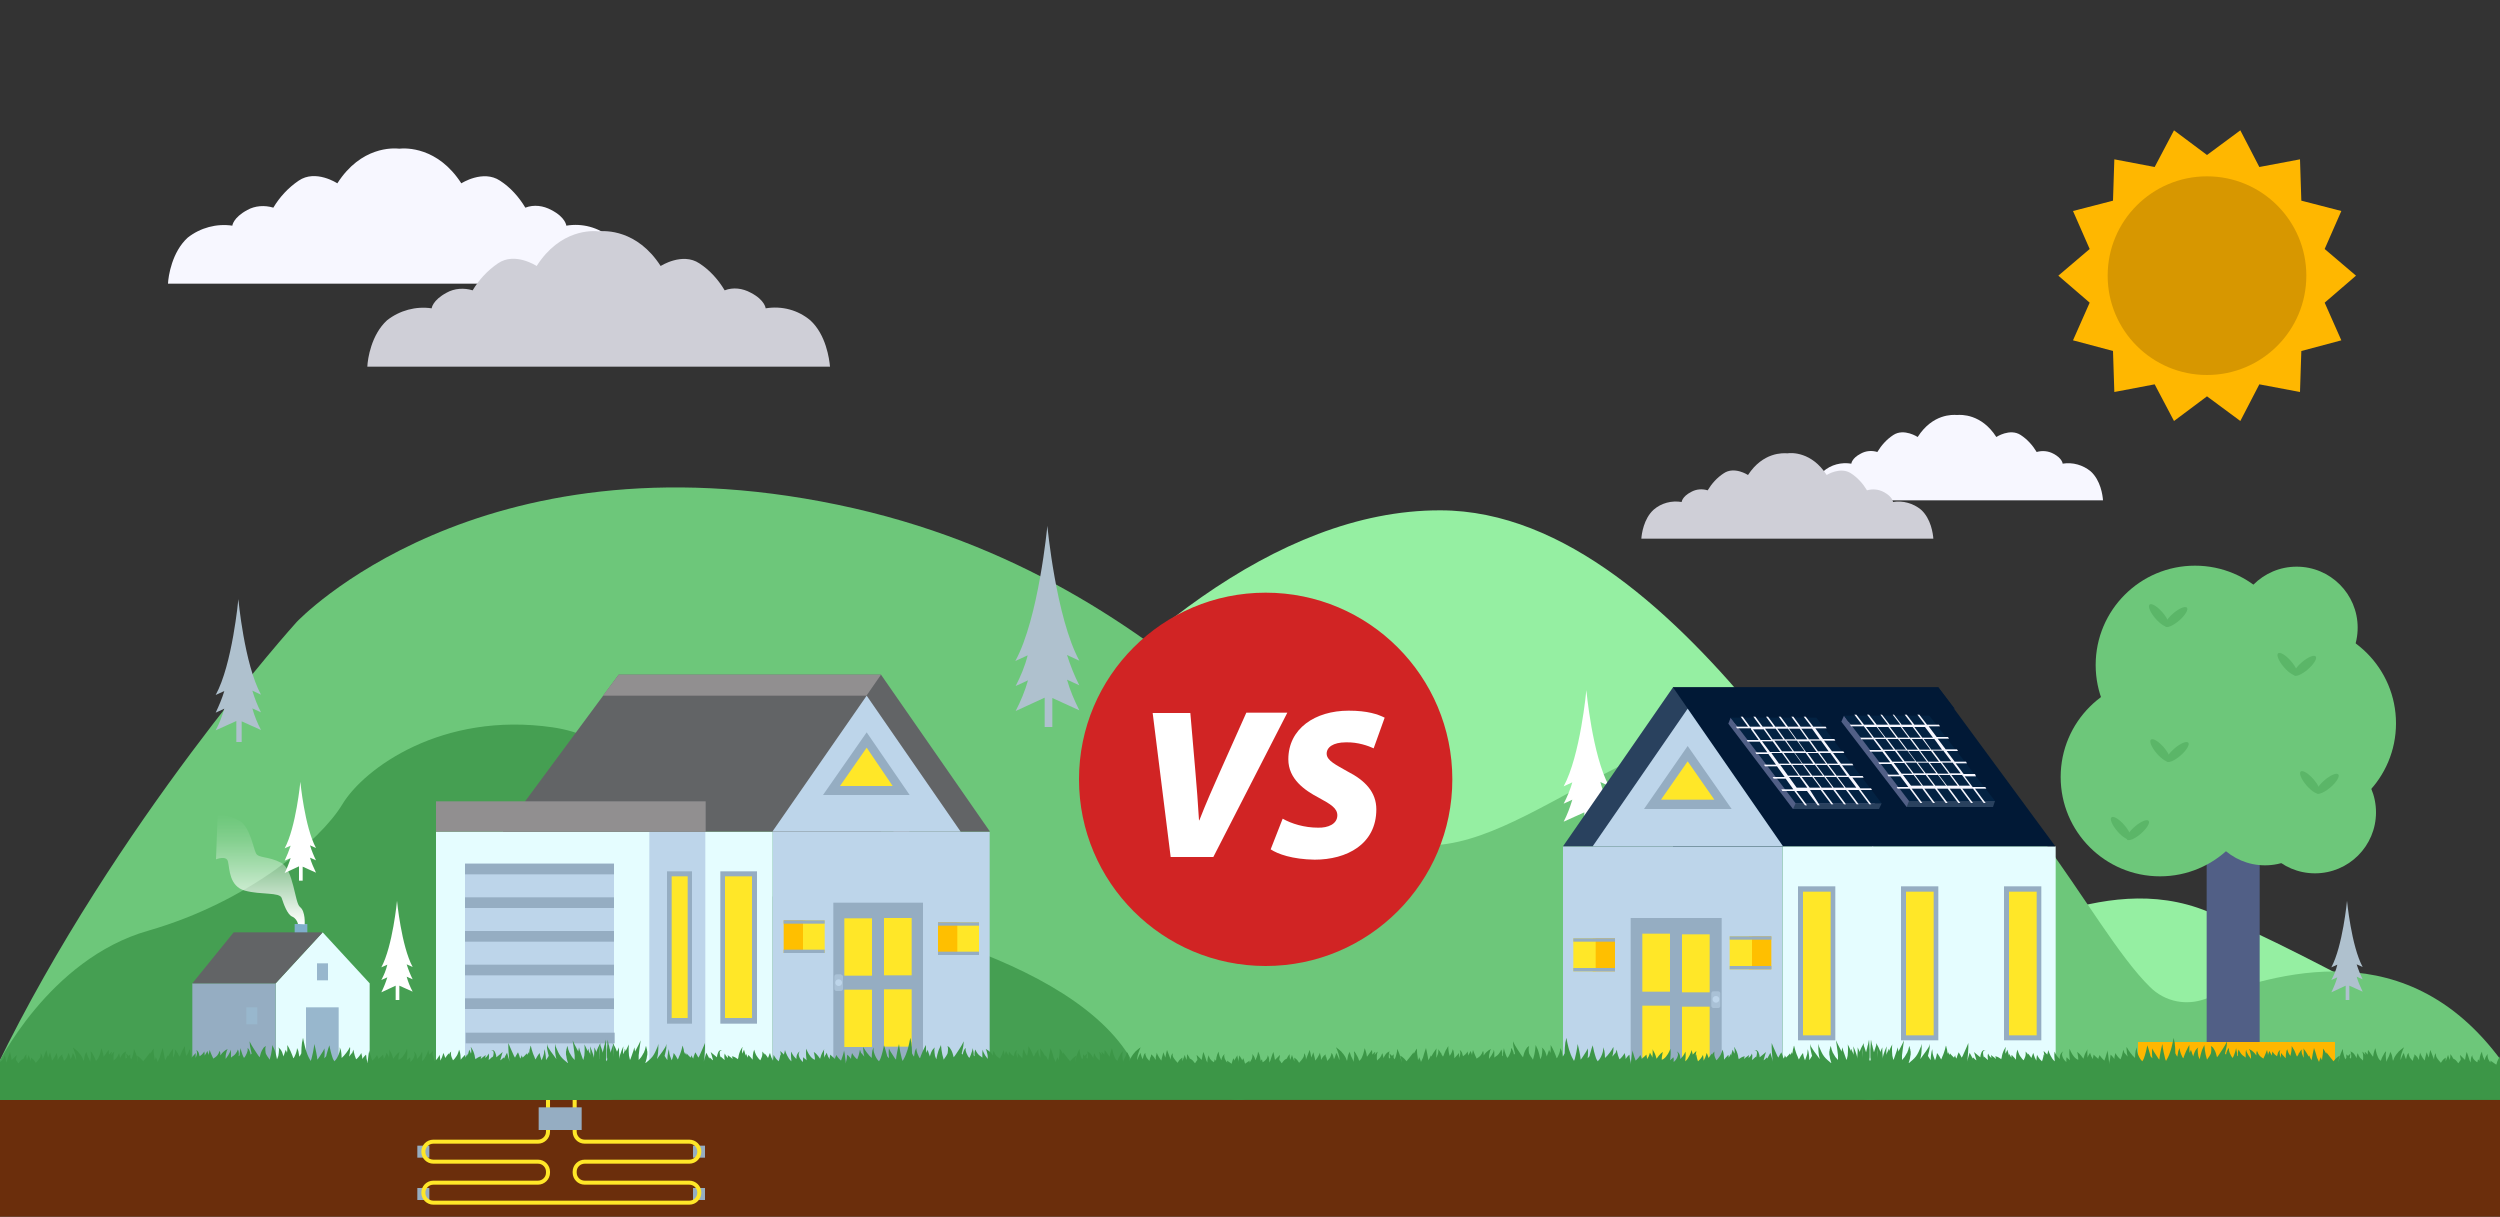 <?xml version="1.0" encoding="UTF-8"?> <svg xmlns="http://www.w3.org/2000/svg" xmlns:xlink="http://www.w3.org/1999/xlink" version="1.1" id="Layer_1" x="0px" y="0px" viewBox="-20 124 750 365" style="enable-background:new -20 124 750 365;" xml:space="preserve"><rect x="-20" y="124" width="750" height="365" fill="#333333" stroke="none"/> <style type="text/css"> .st0{fill:#95EFA2;} .st1{fill:#6DC77A;} .st2{fill:#459F52;} .st3{fill:#C5CDD9;} .st4{fill:#98B7CD;} .st5{fill:#D8DDE1;} .st6{fill:#AFC1CE;} .st7{fill:#EBEFF0;} .st8{fill:#FFFFFF;} .st9{fill:#F7F7FF;} .st10{fill:#CFCFD7;} .st11{clip-path:url(#SVGID_2_);fill:none;} .st12{clip-path:url(#SVGID_2_);fill:#6B2E0C;} .st13{clip-path:url(#SVGID_2_);} .st14{clip-path:url(#SVGID_4_);} .st15{fill:#FFB700;} .st16{fill:#D79700;} .st17{clip-path:url(#SVGID_6_);} .st18{clip-path:url(#SVGID_8_);} .st19{clip-path:url(#SVGID_10_);} .st20{clip-path:url(#SVGID_12_);} .st21{clip-path:url(#SVGID_14_);} .st22{clip-path:url(#SVGID_16_);} .st23{clip-path:url(#SVGID_18_);} .st24{clip-path:url(#SVGID_20_);} .st25{clip-path:url(#SVGID_22_);} .st26{clip-path:url(#SVGID_26_);} .st27{clip-path:url(#SVGID_28_);} .st28{clip-path:url(#SVGID_30_);} .st29{clip-path:url(#SVGID_32_);} .st30{clip-path:url(#SVGID_34_);} .st31{clip-path:url(#SVGID_36_);} .st32{fill:#515F86;} .st33{opacity:0.44;} .st34{clip-path:url(#SVGID_38_);} .st35{fill:#E5FDFF;} .st36{fill:#95ADC2;} .st37{fill:#7FAECB;} .st38{fill:#626466;} .st39{fill:url(#SVGID_39_);} .st40{fill:#BDD5EA;} .st41{fill:#918F90;} .st42{fill:#FFE728;} .st43{fill:#A9C1D6;} .st44{fill:#FFBF00;} .st45{fill:none;stroke:#FFE728;stroke-width:1.209;stroke-miterlimit:10;} .st46{fill:#011936;} .st47{fill:#29415E;} .st48{fill:#032242;} .st49{fill:#3C9647;} .st50{fill:#D12424;} </style> <path class="st0" d="M-148.2,2544.3c0,0,53-31,83.7-43.7s60,11.3,75.3,8s70-120.6,140-120.7c93-0.1,177,156,177,156L-148.2,2544.3z"></path> <path class="st1" d="M471.6,2419.3c0,0-50.7-54-151.6-33s-136.6,98-168.3,95.5s-67.2-47.2-128.2-35.5c-31.6,6-54.6,58.6-71.8,75.4 c-2.1,2-4.7,3.4-7.6,4c-2.5,0.5-5.1,0.3-7.6-0.5c-19.6-6.9-57.6-20.1-84.8,19.2h619.9l84.2-0.3 C522.3,2475.4,471.6,2419.3,471.6,2419.3z"></path> <path class="st2" d="M555.8,2544c0,0-14.5-30.2-42.5-38.2s-48.4-25.3-54.4-35.4s-27.9-26.1-59-21.6s-40.1,42.9-59.6,47 s-87.8,16-103.9,48.3L555.8,2544z"></path> <polygon class="st3" points="443.2,2314.4 450.1,2544.3 434.6,2544.3 438.6,2316.8 "></polygon> <path class="st4" d="M435.2,2303.3h11.1c3.7,0,6.8,3,6.8,6.8l0,0c0,3.7-3,6.8-6.8,6.8h-11.1l0,0V2303.3L435.2,2303.3z"></path> <path class="st5" d="M436,2303.6c-0.4-0.2-13.8-29.2-17.6-37.4c-0.6-1.2-2-1.7-3.2-1.2l0,0c-1.2,0.5-1.7,1.9-1.3,3l15.3,40.5 L436,2303.6z"></path> <path class="st6" d="M434.2,2304.3c-0.4-0.2-13.8-29.2-17.6-37.4c0-0.9-0.7-1.5-1.6-1.5s-1.5,0.7-1.5,1.6c0,0.4,0.2,0.8,0.4,1 l15.2,40.1L434.2,2304.3z"></path> <path class="st5" d="M427.6,2310.9c0,0.5-22.2,23.5-28.5,30c-0.9,0.9-0.9,2.4,0,3.4l0,0c0.9,0.9,2.4,0.9,3.3,0.1l32.1-29 L427.6,2310.9z"></path> <path class="st6" d="M429,2312.3c0,0.5-22.2,23.5-28.5,30c-0.8,0.3-1.1,1.2-0.8,2c0.3,0.8,1.2,1.1,2,0.8c0.4-0.1,0.6-0.4,0.8-0.8 l31.8-28.7L429,2312.3z"></path> <path class="st5" d="M439.2,2306.2c0.3,0.4,31.6,6.6,40.5,8.3c1.3,0.2,2.1,1.5,1.9,2.8l0,0c-0.2,1.3-1.4,2.2-2.7,2l-43-5.4 L439.2,2306.2z"></path> <path class="st6" d="M438.9,2308.1c0.3,0.4,31.6,6.6,40.5,8.3c0.8-0.2,1.7,0.3,1.8,1.2c0.2,0.8-0.3,1.7-1.2,1.8 c-0.4,0.1-0.8,0-1.1-0.2l-42.5-5.4L438.9,2308.1z"></path> <circle class="st3" cx="435.5" cy="2310.1" r="6.8"></circle> <circle class="st7" cx="434.2" cy="2310.1" r="6.8"></circle> <circle class="st8" cx="434.2" cy="2310.1" r="4.3"></circle> <path class="st3" d="M440.3,2297.1L440.3,2297.1c1.1,0,2,0.9,2,2v4.2l0,0h-4l0,0v-4.2C438.3,2298,439.2,2297.1,440.3,2297.1z"></path> <path class="st7" d="M444.8,2286L444.8,2286c0.9,0,1.5,0.7,1.5,1.5l0,0v15.9l0,0h-3.1l0,0v-15.9C443.3,2286.6,443.9,2286,444.8,2286 z"></path> <polygon class="st3" points="320.6,2315.2 327.5,2545.1 312,2545.1 315.9,2317.6 "></polygon> <path class="st4" d="M312.6,2304.1h11.1c3.7,0,6.8,3,6.8,6.8l0,0c0,3.7-3,6.8-6.8,6.8h-11.1l0,0V2304.1L312.6,2304.1z"></path> <path class="st5" d="M313.4,2304.3c-0.4-0.2-13.8-29.2-17.6-37.4c-0.5-1.2-2-1.7-3.1-1.2l0,0c-1.2,0.5-1.7,1.9-1.3,3l15.3,40.5 L313.4,2304.3z"></path> <path class="st6" d="M311.6,2305.1c-0.4-0.2-13.8-29.2-17.6-37.4c0-0.9-0.7-1.5-1.6-1.5s-1.5,0.7-1.5,1.6c0,0.4,0.2,0.7,0.4,1 l15.1,40.1L311.6,2305.1z"></path> <path class="st5" d="M305,2311.7c0,0.5-22.2,23.5-28.5,30c-0.9,0.9-0.9,2.4,0,3.4l0,0c0.9,0.9,2.4,0.9,3.3,0.1l32.1-29L305,2311.7z"></path> <path class="st6" d="M306.3,2313.1c0,0.5-22.2,23.5-28.5,30c-0.6,0.7-0.8,1.6-0.5,2.5c0.9,0.3,1.8,0.2,2.5-0.4l31.8-28.7 L306.3,2313.1z"></path> <path class="st5" d="M316.6,2306.9c0.3,0.4,31.6,6.6,40.5,8.3c1.3,0.3,2.1,1.5,1.9,2.8l0,0c-0.2,1.3-1.4,2.2-2.7,2l-43-5.4 L316.6,2306.9z"></path> <path class="st6" d="M316.3,2308.9c0.3,0.4,31.6,6.6,40.5,8.3c0.8-0.2,1.7,0.3,1.9,1.2c0.2,0.8-0.3,1.7-1.2,1.9 c-0.4,0.1-0.8,0-1.1-0.2l-42.5-5.4L316.3,2308.9z"></path> <circle class="st3" cx="312.9" cy="2310.8" r="6.8"></circle> <circle class="st7" cx="311.6" cy="2310.8" r="6.8"></circle> <circle class="st8" cx="311.6" cy="2310.8" r="4.3"></circle> <path class="st3" d="M317.6,2297.8L317.6,2297.8c1.1,0,2,0.9,2,2v4.2l0,0h-4l0,0v-4.2C315.6,2298.7,316.5,2297.8,317.6,2297.8z"></path> <path class="st7" d="M322.1,2286.7L322.1,2286.7c0.9,0,1.5,0.7,1.5,1.5l0,0v15.9l0,0h-3.1l0,0v-15.9 C320.6,2287.4,321.3,2286.7,322.1,2286.7L322.1,2286.7z"></path> <polygon class="st3" points="197.9,2315.9 204.8,2545.9 189.4,2545.9 193.3,2318.4 "></polygon> <path class="st4" d="M189.9,2304.9H201c3.7,0,6.8,3,6.8,6.8l0,0c0,3.7-3,6.8-6.8,6.8h-11.1l0,0V2304.9L189.9,2304.9z"></path> <path class="st5" d="M190.7,2305.1c-0.4-0.2-13.8-29.2-17.6-37.4c-0.5-1.2-2-1.7-3.1-1.2l0,0c-1.1,0.5-1.7,1.8-1.3,3L184,2310 L190.7,2305.1z"></path> <path class="st6" d="M188.9,2305.9c-0.4-0.2-13.8-29.2-17.6-37.4c0-0.9-0.7-1.5-1.6-1.5c-0.9,0-1.5,0.7-1.5,1.6c0,0.4,0.2,0.7,0.4,1 l15.1,40L188.9,2305.9z"></path> <path class="st5" d="M182.3,2312.5c0,0.5-22.2,23.5-28.5,30c-0.9,0.9-0.9,2.4,0,3.4l0,0c0.9,0.9,2.4,0.9,3.3,0.1l32.1-29 L182.3,2312.5z"></path> <path class="st6" d="M183.7,2313.9c0,0.5-22.2,23.5-28.5,30c-0.6,0.7-0.8,1.6-0.5,2.5c0.9,0.3,1.8,0.2,2.5-0.4l31.8-28.7 L183.7,2313.9z"></path> <path class="st5" d="M193.9,2307.7c0.3,0.4,31.6,6.6,40.5,8.3c1.3,0.3,2.1,1.5,1.9,2.8l0,0c-0.2,1.3-1.4,2.1-2.7,2l-43-5.4 L193.9,2307.7z"></path> <path class="st6" d="M193.6,2309.6c0.3,0.4,31.6,6.6,40.5,8.3c0.8-0.2,1.7,0.3,1.8,1.2c0.2,0.8-0.3,1.7-1.2,1.8 c-0.4,0.1-0.8,0-1.1-0.2l-42.5-5.4L193.6,2309.6z"></path> <circle class="st3" cx="190.2" cy="2311.6" r="6.8"></circle> <circle class="st7" cx="188.9" cy="2311.6" r="6.8"></circle> <circle class="st8" cx="188.9" cy="2311.6" r="4.3"></circle> <path class="st3" d="M194.9,2298.6L194.9,2298.6c1.1,0,2,0.9,2,2v4.2l0,0h-4l0,0v-4.2C192.9,2299.5,193.8,2298.6,194.9,2298.6z"></path> <path class="st7" d="M199.5,2287.4L199.5,2287.4c0.9,0,1.5,0.7,1.5,1.5l0,0v15.9l0,0h-3.1l0,0V2289 C197.9,2288.1,198.6,2287.4,199.5,2287.4z"></path> <rect x="132.3" y="2511.5" class="st4" width="6.5" height="10"></rect> <path class="st8" d="M410.4,2441.1l3.4,1.6c-6.5-12-9-37.9-9-37.9v-0.2c0,0-2.4,25.8-8.9,37.9l3.4-1.6c-0.9,2.9-2,5.8-3.4,8.5 l3.5-1.6c-0.9,3-2,5.9-3.5,8.6l7.6-3.5v8.2h2.1v-8.2l8.2,3.7c-1.4-2.8-2.6-5.6-3.5-8.6l3.5,1.6 C412.4,2446.9,411.2,2444,410.4,2441.1z"></path> <path class="st6" d="M241.5,2434.3l3.4,1.6c-6.5-12-8.9-37.9-8.9-37.9v-0.1c0,0-2.4,25.9-8.9,37.9l3.4-1.6c-0.9,2.9-2,5.8-3.4,8.5 l3.5-1.6c-0.9,3-2,5.9-3.5,8.6l7.6-3.5v8.2h2.1v-8.2l8.1,3.7c-1.4-2.8-2.6-5.7-3.5-8.6l3.5,1.6 C243.5,2440.1,242.3,2437.3,241.5,2434.3z"></path> <path class="st8" d="M393.5,2511.6l2.4,1.1c-4.6-8.5-6.3-26.9-6.3-26.9v-0.1c0,0-1.7,18.3-6.3,26.9l2.4-1.1c-0.6,2.1-1.4,4.1-2.4,6 l2.5-1.1c-0.6,2.1-1.4,4.2-2.5,6.1l5.4-2.5v5.8h1.5v-5.9l5.8,2.6c-1-2-1.8-4-2.5-6.1l2.5,1.1 C394.9,2515.7,394.1,2513.7,393.5,2511.6z"></path> <path class="st8" d="M349.6,2491.6l2.4,1.1c-4.7-8.5-6.3-26.9-6.3-26.9v-0.1c0,0-1.7,18.4-6.3,26.9l2.4-1.1 c-0.6,2.1-1.4,4.1-2.4,6.1l2.5-1.1c-0.6,2.1-1.4,4.2-2.5,6.1l5.4-2.5v5.8h1.5v-5.9l5.8,2.6c-1-2-1.8-4-2.5-6.1l2.5,1.1 C351,2495.7,350.2,2493.7,349.6,2491.6z"></path> <path class="st6" d="M491.9,2438.7l2.4,1.1c-4.6-8.5-6.3-26.9-6.3-26.9v-0.1c0,0-1.7,18.3-6.3,26.9l2.4-1.1c-0.6,2.1-1.4,4.1-2.4,6 l2.5-1.1c-0.6,2.1-1.4,4.2-2.5,6.1l5.4-2.5v5.8h1.5v-5.9l5.8,2.6c-1-2-1.8-4-2.5-6.1l2.5,1.1 C493.3,2442.8,492.5,2440.8,491.9,2438.7z"></path> <path class="st8" d="M484,2520.5l1.7,0.8c-3.2-5.9-4.4-18.6-4.4-18.6v-0.1c0,0-1.2,12.7-4.4,18.6l1.7-0.8c-0.4,1.5-1,2.9-1.7,4.2 l1.7-0.8c-0.4,1.5-1,2.9-1.7,4.2l3.7-1.7v4h1v-4.1l4,1.8c-0.7-1.4-1.3-2.8-1.7-4.2l1.7,0.8C484.9,2523.4,484.4,2522,484,2520.5z"></path> <path class="st8" d="M510.7,2503.7l1.7,0.8c-3.2-5.9-4.4-18.6-4.4-18.6v-0.1c0,0-1.2,12.7-4.4,18.6l1.7-0.8c-0.4,1.5-1,2.9-1.7,4.2 l1.7-0.8c-0.4,1.5-1,2.9-1.7,4.2l3.7-1.7v4h1.1v-4.1l4,1.8c-0.7-1.4-1.3-2.8-1.7-4.2l1.7,0.8 C511.7,2506.6,511.1,2505.2,510.7,2503.7z"></path> <path class="st8" d="M278.6,2515.5l1.7,0.8c-3.2-5.9-4.4-18.6-4.4-18.6v-0.1c0,0-1.2,12.7-4.4,18.6l1.7-0.8c-0.4,1.5-1,2.9-1.7,4.2 l1.7-0.8c-0.4,1.5-1,2.9-1.7,4.2l3.7-1.7v4h1v-4.1l4,1.8c-0.7-1.4-1.3-2.8-1.7-4.2l1.7,0.8C279.6,2518.4,279,2517,278.6,2515.5z"></path> <path class="st6" d="M44.2,2450.9l1.7,0.8c-3.2-5.9-4.4-18.6-4.4-18.6v-0.1c0,0-1.2,12.7-4.4,18.6l1.7-0.8c-0.4,1.5-1,2.9-1.7,4.2 l1.7-0.8c-0.4,1.5-1,2.9-1.7,4.2l3.7-1.7v4h1.1v-4.1l4,1.8c-0.7-1.4-1.3-2.8-1.7-4.2l1.7,0.8C45.2,2453.7,44.6,2452.3,44.2,2450.9z"></path> <path class="st6" d="M372.2,2380.2l1.7,0.8c-3.2-5.9-4.4-18.6-4.4-18.6v-0.1c0,0-1.2,12.7-4.4,18.6l1.7-0.8c-0.4,1.5-1,2.9-1.7,4.2 l1.7-0.8c-0.4,1.5-1,2.9-1.7,4.2l3.8-1.7v4h1v-4.1l4,1.8c-0.7-1.4-1.3-2.8-1.7-4.2l1.7,0.8C373.1,2383,372.6,2381.6,372.2,2380.2z"></path> <path class="st6" d="M-21.1,2496.3l2.3,1.1c-4.4-8.2-6.1-25.8-6.1-25.8v-0.1c0,0-1.6,17.6-6.1,25.8l2.3-1.1c-0.6,2-1.4,3.9-2.3,5.8 l2.4-1.1c-0.6,2-1.4,4-2.4,5.9l5.2-2.4v5.6h1.4v-5.6l5.5,2.5c-1-1.9-1.8-3.8-2.4-5.9l2.4,1.1C-19.7,2500.3-20.5,2498.3-21.1,2496.3z "></path> <path class="st6" d="M31.5,2511.4l2.3,1.1c-4.4-8.2-6.1-25.8-6.1-25.8v-0.1c0,0-1.6,17.6-6.1,25.8l2.3-1.1c-0.6,2-1.4,4-2.3,5.8 l2.4-1.1c-0.6,2-1.4,4-2.4,5.9l5.2-2.4v5.6h1.5v-5.6l5.5,2.5c-1-1.9-1.8-3.8-2.4-5.9l2.4,1.1C32.9,2515.4,32.1,2513.4,31.5,2511.4z"></path> <path class="st2" d="M-148.2,2544.3c-0.4-3.7,1.5-7.3,4.7-9.2c5.5-3.3,11.8,4.2,15.3,3.7s5.7-4.5,13.3-1.5c7.6,3,8.5,6.8,8.5,6.8 L-148.2,2544.3z"></path> <path class="st9" d="M16.4,2388.1c-0.1-1.4-0.7-5.6-3.5-8.1c-2.2-1.8-5-2.6-7.9-2.1c0,0-0.1-1.5-2.6-2.8c-1.4-0.8-3.1-0.9-4.6-0.4 c-1.1-1.9-2.6-3.6-4.5-4.8c-3-2-6.8,0.5-6.8,0.5c-4.2-6.5-9.8-6.2-11-6.1c-1.1-0.1-6.8-0.4-11,6.1c0,0-3.8-2.5-6.8-0.5 c-1.8,1.2-3.4,2.9-4.5,4.8c-1.5-0.5-3.2-0.3-4.6,0.4c-2.5,1.3-2.6,2.8-2.6,2.8c-2.8-0.4-5.7,0.3-7.9,2.1c-2.8,2.5-3.4,6.8-3.5,8.1 H16.4z"></path> <path class="st10" d="M63.9,2398.8c-0.1-1.4-0.7-5.6-3.5-8.1c-2.2-1.8-5.1-2.6-7.9-2.1c0,0-0.1-1.5-2.6-2.8 c-1.4-0.8-3.1-0.9-4.6-0.4c-1.1-1.9-2.6-3.5-4.5-4.8c-3-2-6.8,0.5-6.8,0.5c-4.2-6.5-9.8-6.2-11-6.1c-1.1-0.1-6.8-0.4-11,6.1 c0,0-3.8-2.5-6.8-0.5c-1.8,1.2-3.4,2.9-4.5,4.8c-1.5-0.5-3.2-0.3-4.6,0.4c-2.5,1.3-2.6,2.8-2.6,2.8c-2.8-0.4-5.7,0.3-7.9,2.1 c-2.8,2.5-3.4,6.8-3.5,8.1H63.9z"></path> <g> <defs> <rect id="SVGID_1_" x="-20" y="124" width="750" height="365"></rect> </defs> <clipPath id="SVGID_2_"> <use xlink:href="#SVGID_1_" style="overflow:visible;"></use> </clipPath> <rect x="-20" y="124" class="st11" width="750" height="365"></rect> <rect x="-20" y="451" class="st12" width="758" height="38"></rect> <g class="st13"> <defs> <rect id="SVGID_3_" x="-20" y="124" width="750" height="365"></rect> </defs> <clipPath id="SVGID_4_"> <use xlink:href="#SVGID_3_" style="overflow:visible;"></use> </clipPath> <g class="st14"> <g> <polygon class="st15" points="686.8,206.7 677.4,214.8 682.4,226.1 670.4,229.3 670,241.6 657.8,239.3 652.1,250.3 642.1,242.9 632.2,250.3 626.4,239.3 614.3,241.6 613.9,229.3 601.9,226.1 606.9,214.8 597.5,206.7 606.9,198.7 601.9,187.3 613.9,184.2 614.3,171.8 626.4,174.1 632.2,163.1 642.1,170.5 652.1,163.1 657.8,174.1 670,171.8 670.4,184.2 682.4,187.3 677.4,198.7 "></polygon> <circle class="st16" cx="642.1" cy="206.7" r="29.8"></circle> </g> </g> </g> <g class="st13"> <defs> <rect id="SVGID_5_" x="-20" y="124" width="750" height="365"></rect> </defs> <clipPath id="SVGID_6_"> <use xlink:href="#SVGID_5_" style="overflow:visible;"></use> </clipPath> <g class="st17"> <path class="st0" d="M222.8,443.9c0,0,89.8-167,189.3-166.8c74.9,0.1,133.3,125.5,149.7,129c16.4,3.6,47.8-22.1,80.6-8.6 s89.5,46.7,89.5,46.7L222.8,443.9z"></path> </g> </g> <rect x="-20" y="124" class="st11" width="750" height="365"></rect> <g class="st13"> <path class="st1" d="M-21,444l90,0.3h662.9c-29.1-42-69.7-27.9-90.7-20.5c-2.6,0.9-5.4,1.1-8.1,0.6c-3.1-0.6-5.9-2.1-8.1-4.3 c-18.4-18-42.9-74.2-76.7-80.6c-65.3-12.5-103.2,35.3-137.1,38s-72-79.7-180-102.1S69,310.6,69,310.6S14.7,370.6-21,444z"></path> </g> <g class="st13"> <defs> <rect id="SVGID_7_" x="-20" y="124" width="750" height="365"></rect> </defs> <clipPath id="SVGID_8_"> <use xlink:href="#SVGID_7_" style="overflow:visible;"></use> </clipPath> <g class="st18"> <path class="st2" d="M320.6,444.1c-17.2-34.5-90.3-47.3-111.1-51.6S179,347,145.8,342.2s-56.6,12.3-63.1,23.1 s-28.3,29.3-58.2,37.9C-5.5,411.7-21,444-21,444L320.6,444.1z"></path> </g> </g> <g class="st13"> <defs> <rect id="SVGID_9_" x="-20" y="124" width="750" height="365"></rect> </defs> <clipPath id="SVGID_10_"> <use xlink:href="#SVGID_9_" style="overflow:visible;"></use> </clipPath> <g class="st19"> <path class="st8" d="M240.9,404.9l3.7-1.7c-0.9,3.2-2.2,6.3-3.7,9.2l8.7-4v8.8h2.3v-8.7l8.1,3.7c-1.5-2.9-2.8-6-3.7-9.2l3.7,1.7 c-1.5-2.9-2.7-6-3.7-9.1l3.7,1.7c-7-12.9-9.6-40.5-9.6-40.5v0.2c0,0-2.6,27.7-9.6,40.5l3.7-1.7 C243.6,398.9,242.4,402,240.9,404.9z"></path> </g> </g> <g class="st13"> <defs> <rect id="SVGID_11_" x="-20" y="124" width="750" height="365"></rect> </defs> <clipPath id="SVGID_12_"> <use xlink:href="#SVGID_11_" style="overflow:visible;"></use> </clipPath> <g class="st20"> <path class="st6" d="M284.7,329.8l3.7-1.7c-0.9,3.2-2.2,6.3-3.7,9.2l8.7-4v8.8h2.3v-8.7l8.1,3.7c-1.5-3-2.8-6-3.7-9.2l3.7,1.7 c-1.5-2.9-2.7-6-3.7-9.1l3.7,1.7c-7-12.9-9.6-40.5-9.6-40.5v0.1c0,0-2.6,27.7-9.6,40.5l3.7-1.7 C287.5,323.8,286.2,326.9,284.7,329.8z"></path> </g> </g> <g class="st13"> <defs> <rect id="SVGID_13_" x="-20" y="124" width="750" height="365"></rect> </defs> <clipPath id="SVGID_14_"> <use xlink:href="#SVGID_13_" style="overflow:visible;"></use> </clipPath> <g class="st21"> <path class="st8" d="M533.2,418.4l3.2-1.5c-0.9,2.8-1.9,5.6-3.2,8.2l7.7-3.5v7.8h2.1v-7.7l7.2,3.2c-1.4-2.6-2.5-5.3-3.2-8.2 l3.2,1.5c-1.4-2.6-2.3-5.2-3.2-8l3.2,1.5c-6.2-11.2-8.4-35.5-8.4-35.5v0.1c0,0-2.2,24.2-8.4,35.6l3.2-1.5 C535.7,413.2,534.5,415.8,533.2,418.4z"></path> </g> </g> <g class="st13"> <defs> <rect id="SVGID_15_" x="-20" y="124" width="750" height="365"></rect> </defs> <clipPath id="SVGID_16_"> <use xlink:href="#SVGID_15_" style="overflow:visible;"></use> </clipPath> <g class="st22"> <path class="st8" d="M449.1,365.1l2.6-1.2c-0.7,2.3-1.5,4.5-2.6,6.6l6.2-2.8v6.3h1.6v-6.2l5.8,2.7c-1.1-2.1-2-4.3-2.6-6.6 l2.6,1.2c-1.1-2.1-2-4.2-2.6-6.5l2.6,1.2c-5-9.1-6.8-28.8-6.8-28.8v0.1c0,0-1.8,19.6-6.8,28.8l2.6-1.2 C451.1,360.8,450.2,363,449.1,365.1z"></path> </g> </g> <g class="st13"> <defs> <rect id="SVGID_17_" x="-20" y="124" width="750" height="365"></rect> </defs> <clipPath id="SVGID_18_"> <use xlink:href="#SVGID_17_" style="overflow:visible;"></use> </clipPath> <g class="st23"> <path class="st6" d="M44.7,337.8l2.6-1.2c-0.7,2.3-1.5,4.5-2.6,6.5l6.2-2.8v6.3h1.6v-6.2l5.8,2.6c-1.1-2.1-2-4.3-2.6-6.5l2.6,1.2 c-1.1-2.1-1.9-4.2-2.6-6.5l2.6,1.2c-5-9.1-6.8-28.7-6.8-28.7v0.1c0,0-1.8,19.6-6.8,28.7l2.6-1.2 C46.6,333.6,45.7,335.7,44.7,337.8z"></path> </g> </g> <g class="st13"> <defs> <rect id="SVGID_19_" x="-20" y="124" width="750" height="365"></rect> </defs> <clipPath id="SVGID_20_"> <use xlink:href="#SVGID_19_" style="overflow:visible;"></use> </clipPath> <g class="st24"> <path class="st8" d="M65.4,382.2l1.8-0.8c-0.5,1.6-1.1,3.1-1.8,4.5l4.3-2v4.3h1.1V384l4,1.8c-0.7-1.5-1.4-3-1.8-4.5l1.8,0.8 c-0.7-1.4-1.3-2.9-1.8-4.5l1.8,0.8c-3.4-6.3-4.7-19.9-4.7-19.9v0.1c0,0-1.3,13.6-4.7,19.9l1.8-0.8 C66.7,379.2,66.1,380.7,65.4,382.2z"></path> </g> </g> <g class="st13"> <defs> <rect id="SVGID_21_" x="-20" y="124" width="750" height="365"></rect> </defs> <clipPath id="SVGID_22_"> <use xlink:href="#SVGID_21_" style="overflow:visible;"></use> </clipPath> <g class="st25"> <path class="st8" d="M94.4,418l1.8-0.8c-0.5,1.6-1.1,3.1-1.8,4.5l4.3-2v4.3h1.1v-4.3l4,1.8c-0.8-1.5-1.4-3-1.8-4.5l1.8,0.8 c-0.7-1.4-1.3-2.9-1.8-4.5l1.8,0.8c-3.4-6.3-4.7-19.9-4.7-19.9v0.1c0,0-1.3,13.6-4.7,19.9l1.8-0.8 C95.8,415.1,95.2,416.5,94.4,418z"></path> </g> </g> <g class="st13"> <defs> <rect id="SVGID_23_" x="-20" y="124" width="750" height="365"></rect> </defs> <clipPath id="SVGID_24_"> <use xlink:href="#SVGID_23_" style="overflow:visible;"></use> </clipPath> </g> <g class="st13"> <defs> <rect id="SVGID_25_" x="-20" y="124" width="750" height="365"></rect> </defs> <clipPath id="SVGID_26_"> <use xlink:href="#SVGID_25_" style="overflow:visible;"></use> </clipPath> <g class="st26"> <path class="st6" d="M679.4,418l1.8-0.8c-0.5,1.6-1.1,3.1-1.8,4.5l4.3-2v4.3h1.1v-4.3l4,1.8c-0.7-1.5-1.4-3-1.8-4.5l1.8,0.8 c-0.7-1.4-1.3-2.9-1.8-4.5l1.8,0.8c-3.4-6.3-4.7-19.9-4.7-19.9v0.1c0,0-1.3,13.6-4.7,19.9l1.8-0.8 C680.8,415.1,680.2,416.6,679.4,418z"></path> </g> </g> <g class="st13"> <defs> <rect id="SVGID_27_" x="-20" y="124" width="750" height="365"></rect> </defs> <clipPath id="SVGID_28_"> <use xlink:href="#SVGID_27_" style="overflow:visible;"></use> </clipPath> <g class="st27"> <path class="st9" d="M610.9,274.1c-0.1-1.5-0.7-6-3.7-8.7c-2.3-1.9-5.4-2.8-8.4-2.3c0,0-0.1-1.6-2.8-3c-1.5-0.8-3.3-1-5-0.5 c-1.2-2-2.8-3.8-4.8-5.1c-3.2-2.1-7.3,0.6-7.3,0.6c-4.5-7-10.6-6.7-11.8-6.6c-1.3-0.1-7.3-0.4-11.8,6.6c0,0-4.1-2.7-7.3-0.6 c-2,1.3-3.6,3.1-4.8,5.1c-1.6-0.5-3.4-0.4-5,0.5c-2.7,1.4-2.8,3-2.8,3c-3-0.5-6.1,0.3-8.4,2.3c-3,2.7-3.6,7.2-3.7,8.7H610.9z"></path> </g> </g> <g class="st13"> <defs> <rect id="SVGID_29_" x="-20" y="124" width="750" height="365"></rect> </defs> <clipPath id="SVGID_30_"> <use xlink:href="#SVGID_29_" style="overflow:visible;"></use> </clipPath> <g class="st28"> <path class="st10" d="M560,285.6c-0.1-1.5-0.7-6-3.7-8.7c-2.3-1.9-5.4-2.8-8.4-2.3c0,0-0.1-1.6-2.8-3c-1.5-0.8-3.3-1-5-0.5 c-1.2-2-2.8-3.8-4.8-5.1c-3.2-2.1-7.3,0.5-7.3,0.5c-4.5-7-10.6-6.7-11.8-6.5c-1.3-0.1-7.3-0.4-11.8,6.5c0,0-4.1-2.7-7.3-0.5 c-2,1.3-3.6,3.1-4.8,5.1c-1.6-0.5-3.4-0.4-5,0.5c-2.7,1.4-2.8,3-2.8,3c-3-0.5-6.1,0.3-8.4,2.3c-3,2.7-3.6,7.3-3.7,8.7H560z"></path> </g> </g> <g class="st13"> <defs> <rect id="SVGID_31_" x="-20" y="124" width="750" height="365"></rect> </defs> <clipPath id="SVGID_32_"> <use xlink:href="#SVGID_31_" style="overflow:visible;"></use> </clipPath> <g class="st29"> <path class="st9" d="M169.1,209.1c-0.2-2.3-1.2-9.5-5.9-13.8c-3.7-3.1-8.5-4.4-13.3-3.6c0,0-0.2-2.5-4.5-4.7 c-2.4-1.3-5.2-1.7-7.8-0.7c-1.9-3.2-4.5-6.1-7.6-8.1c-5.1-3.4-11.6,0.8-11.6,0.8c-7.1-11-16.7-10.6-18.6-10.4 c-1.9-0.2-11.5-0.7-18.6,10.4c0,0-6.5-4.3-11.6-0.8c-3.1,2.1-5.7,4.9-7.6,8.1c-2.6-0.8-5.5-0.6-7.8,0.7c-4.3,2.3-4.5,4.7-4.5,4.7 c-4.7-0.7-9.6,0.6-13.4,3.6c-4.7,4.3-5.8,11.5-5.9,13.8H169.1z"></path> </g> </g> <g class="st13"> <defs> <rect id="SVGID_33_" x="-20" y="124" width="750" height="365"></rect> </defs> <clipPath id="SVGID_34_"> <use xlink:href="#SVGID_33_" style="overflow:visible;"></use> </clipPath> <g class="st30"> <path class="st10" d="M229,234c-0.2-2.3-1.2-9.6-5.9-13.9c-3.7-3.1-8.5-4.4-13.4-3.6c0,0-0.2-2.5-4.5-4.7 c-2.4-1.3-5.2-1.7-7.8-0.7c-1.9-3.2-4.5-6.1-7.6-8.1c-5.1-3.4-11.6,0.8-11.6,0.8c-7.1-11-16.7-10.6-18.6-10.4 c-1.9-0.2-11.5-0.7-18.6,10.4c0,0-6.5-4.3-11.6-0.8c-3.1,2.1-5.7,4.9-7.6,8.1c-2.6-0.8-5.5-0.6-7.8,0.7c-4.3,2.3-4.5,4.7-4.5,4.7 c-4.7-0.7-9.6,0.6-13.4,3.6c-4.7,4.3-5.8,11.5-5.9,13.9H229z"></path> </g> </g> <g class="st13"> <defs> <rect id="SVGID_35_" x="-20" y="124" width="750" height="365"></rect> </defs> <clipPath id="SVGID_36_"> <use xlink:href="#SVGID_35_" style="overflow:visible;"></use> </clipPath> <g class="st31"> <g> <rect x="642" y="370.9" class="st32" width="15.9" height="75.5"></rect> <circle class="st1" cx="638.5" cy="323.5" r="29.8"></circle> <circle class="st1" cx="669" cy="341" r="29.8"></circle> <circle class="st1" cx="628" cy="357.1" r="29.8"></circle> <circle class="st1" cx="674.5" cy="367.7" r="18.3"></circle> <circle class="st1" cx="659.5" cy="365.3" r="18.3"></circle> <circle class="st1" cx="669" cy="312.3" r="18.3"></circle> <g class="st33"> <ellipse transform="matrix(0.653 0.757 -0.757 0.653 451.553 -368.192)" class="st2" cx="627.7" cy="308.8" rx="4.3" ry="1.4"></ellipse> <ellipse transform="matrix(0.653 0.757 -0.757 0.653 453.688 -371.968)" class="st2" cx="632.9" cy="309.3" rx="1.4" ry="4.3"></ellipse> </g> <g class="st33"> <ellipse transform="matrix(0.653 0.757 -0.757 0.653 475.957 -392.324)" class="st2" cx="666.3" cy="323.4" rx="4.3" ry="1.4"></ellipse> <ellipse transform="matrix(0.653 0.757 -0.757 0.653 478.163 -396.089)" class="st2" cx="671.5" cy="323.9" rx="1.4" ry="4.3"></ellipse> </g> <g class="st33"> <ellipse transform="matrix(0.653 0.757 -0.757 0.653 482.356 -354.439)" class="st2" cx="628.1" cy="349.3" rx="4.3" ry="1.4"></ellipse> <ellipse transform="matrix(0.653 0.757 -0.757 0.653 484.49 -358.216)" class="st2" cx="633.3" cy="349.8" rx="1.4" ry="4.3"></ellipse> </g> <g class="st33"> <ellipse transform="matrix(0.653 0.757 -0.757 0.653 505.168 -385.185)" class="st2" cx="673.1" cy="358.9" rx="4.3" ry="1.4"></ellipse> <ellipse transform="matrix(0.653 0.757 -0.757 0.653 507.31 -388.967)" class="st2" cx="678.3" cy="359.3" rx="1.4" ry="4.3"></ellipse> </g> <g class="st33"> <ellipse transform="matrix(0.653 0.757 -0.757 0.653 495.865 -337.401)" class="st2" cx="616.3" cy="372.6" rx="4.3" ry="1.4"></ellipse> <ellipse transform="matrix(0.653 0.757 -0.757 0.653 498.08 -341.05)" class="st2" cx="621.4" cy="373.2" rx="1.4" ry="4.3"></ellipse> </g> <rect x="621.4" y="436.6" class="st15" width="59.1" height="10.2"></rect> </g> </g> </g> <g class="st13"> <defs> <rect id="SVGID_37_" x="-20" y="124" width="750" height="365"></rect> </defs> <clipPath id="SVGID_38_"> <use xlink:href="#SVGID_37_" style="overflow:visible;"></use> </clipPath> <g class="st34"> <g> <polygon class="st35" points="62.7,419 76.8,403.7 90.9,419 90.9,442.9 62.7,442.9 "></polygon> <rect x="37.7" y="419" class="st36" width="25" height="23.9"></rect> <rect x="68.4" y="401.2" class="st37" width="3.8" height="5.1"></rect> <polygon class="st38" points="62.7,419 37.7,419 50.1,403.7 76.8,403.7 "></polygon> <rect x="53.9" y="426.2" class="st4" width="3.3" height="5.1"></rect> <rect x="75.1" y="413" class="st4" width="3.3" height="5.1"></rect> <rect x="71.8" y="426.2" class="st4" width="9.8" height="16.7"></rect> <linearGradient id="SVGID_39_" gradientUnits="userSpaceOnUse" x1="-2697.075" y1="1113.39" x2="-2697.075" y2="1146.237" gradientTransform="matrix(-1 0 0 1 -2639.008 -745.08)"> <stop offset="0" style="stop-color:#FFFFFF;stop-opacity:0"></stop> <stop offset="9.000000e-002" style="stop-color:#FFFFFF;stop-opacity:5.000000e-002"></stop> <stop offset="0.25" style="stop-color:#FFFFFF;stop-opacity:0.17"></stop> <stop offset="0.46" style="stop-color:#FFFFFF;stop-opacity:0.38"></stop> <stop offset="0.72" style="stop-color:#FFFFFF;stop-opacity:0.67"></stop> <stop offset="1" style="stop-color:#FFFFFF"></stop> </linearGradient> <path class="st39" d="M69.4,401.2c-0.2-0.9-0.8-1.8-1.7-2.2c-1.5-0.6-2.6-3.8-3.2-5.6s-6.2-0.9-11-2.2s-4.6-6.7-5.1-8.7 c-0.4-2-3.6-0.7-3.6-0.7l0.5-13.4c2.3,0.1,4.5,0.7,6.5,1.8c3.2,1.8,4.2,8.3,5,9.8s3.6,0.8,7.5,2.8c3.8,2,4.1,12.1,5.7,13.3 c1.7,1.3,1.4,5.2,1.4,5.2L69.4,401.2L69.4,401.2z"></path> </g> </g> </g> <rect x="-20" y="124" class="st11" width="750" height="365"></rect> <g class="st13"> <g> <rect x="211.7" y="373.5" class="st40" width="65.2" height="69.4"></rect> <rect x="130.8" y="373.5" class="st35" width="80.9" height="69.4"></rect> <rect x="110.8" y="373.5" class="st35" width="80.9" height="69.4"></rect> <rect x="174.8" y="373.5" class="st40" width="16.8" height="69.4"></rect> <polygon class="st38" points="165.6,326.4 244.3,326.4 244.3,373.5 130.8,373.5 "></polygon> <polygon class="st41" points="244.3,332.7 244.3,326.4 165.6,326.4 160.9,332.7 "></polygon> <polygon class="st38" points="211.7,373.5 277,373.5 244.3,326.4 "></polygon> <polygon class="st40" points="240,332.7 211.7,373.5 268.2,373.5 "></polygon> <polygon class="st36" points="240,343.7 226.9,362.5 252.9,362.5 "></polygon> <polygon class="st42" points="240,348.3 232,359.8 247.8,359.8 "></polygon> <rect x="110.8" y="364.4" class="st41" width="80.9" height="9.1"></rect> <rect x="119.5" y="383.1" class="st40" width="44.7" height="59.9"></rect> <rect x="119.5" y="383.1" class="st36" width="44.7" height="3.2"></rect> <rect x="119.5" y="393.2" class="st36" width="44.7" height="3.2"></rect> <rect x="119.5" y="403.3" class="st36" width="44.7" height="3.2"></rect> <rect x="119.5" y="413.4" class="st36" width="44.7" height="3.2"></rect> <rect x="119.5" y="423.5" class="st36" width="44.7" height="3.2"></rect> <rect x="180.1" y="385.4" class="st36" width="7.5" height="45.7"></rect> <rect x="181.5" y="386.9" class="st42" width="4.8" height="42.5"></rect> <rect x="196.1" y="385.4" class="st36" width="11" height="45.7"></rect> <rect x="197.5" y="386.9" class="st42" width="8.1" height="42.5"></rect> <rect x="230" y="394.8" class="st36" width="26.9" height="48.2"></rect> <rect x="245.2" y="399.4" class="st42" width="8.3" height="17.2"></rect> <rect x="233.3" y="399.5" class="st42" width="8.3" height="17.2"></rect> <rect x="245.2" y="420.8" class="st42" width="8.3" height="17.2"></rect> <rect x="233.3" y="420.9" class="st42" width="8.3" height="17.2"></rect> <path class="st43" d="M232.9,416.9v3.8c0,0.3-0.3,0.6-0.6,0.6h-1.4c-0.3,0-0.6-0.3-0.6-0.6v-3.8c0-0.3,0.3-0.6,0.6-0.6h1.4 C232.7,416.5,232.9,416.7,232.9,416.9z"></path> <circle class="st40" cx="231.6" cy="418.8" r="1"></circle> <rect x="261.4" y="400.7" class="st44" width="6.5" height="9.8"></rect> <rect x="267.2" y="400.7" class="st42" width="6.5" height="9.8"></rect> <rect x="261.4" y="400.7" class="st36" width="12.3" height="1"></rect> <rect x="261.4" y="409.5" class="st36" width="12.3" height="1"></rect> <rect x="215.1" y="400.1" class="st44" width="6.5" height="9.8"></rect> <rect x="220.9" y="400.1" class="st42" width="6.5" height="9.8"></rect> <rect x="215.1" y="400.1" class="st36" width="12.3" height="1"></rect> <rect x="215.1" y="408.9" class="st36" width="12.3" height="1"></rect> <rect x="119.7" y="433.8" class="st36" width="44.7" height="3.2"></rect> </g> </g> <rect x="-20" y="124" class="st11" width="750" height="365"></rect> <rect x="-20" y="124" class="st11" width="750" height="365"></rect> <rect x="-20" y="124" class="st11" width="750" height="365"></rect> <rect x="-20" y="124" class="st11" width="750" height="365"></rect> <rect x="-20" y="124" class="st11" width="750" height="365"></rect> <rect x="-20" y="124" class="st11" width="750" height="365"></rect> <g class="st13"> <rect x="105.2" y="467.7" class="st36" width="3.6" height="3.6"></rect> <rect x="105.2" y="480.4" class="st36" width="3.6" height="3.6"></rect> <rect x="187.9" y="467.7" class="st36" width="3.6" height="3.6"></rect> <rect x="187.9" y="480.4" class="st36" width="3.6" height="3.6"></rect> <g> <path class="st45" d="M144.4,453.3v5.4v4.8c0,1.7-1.4,3-3,3H110c-1.7,0-3,1.4-3,3l0,0c0,1.7,1.4,3,3,3h31.4c1.7,0,3,1.4,3,3v0.3 c0,1.7-1.4,3-3,3H110c-1.7,0-3,1.4-3,3l0,0c0,1.7,1.4,3,3,3h34.4h8h34.4c1.7,0,3-1.4,3-3l0,0c0-1.7-1.4-3-3-3h-31.4 c-1.7,0-3-1.4-3-3v-0.3c0-1.7,1.4-3,3-3h31.4c1.7,0,3-1.4,3-3l0,0c0-1.7-1.4-3-3-3h-31.4c-1.7,0-3-1.4-3-3v-4.8v-5.4"></path> <rect x="141.6" y="456.2" class="st36" width="12.9" height="6.8"></rect> </g> </g> <g class="st13"> <g> <g> <g> <rect x="448.9" y="377.9" class="st40" width="65.9" height="70.3"></rect> <rect x="514.9" y="377.9" class="st35" width="81.8" height="70.3"></rect> <polygon class="st46" points="596.6,377.9 481.9,377.9 481.9,330.2 561.5,330.2 "></polygon> <polygon class="st46" points="566.4,336.6 561.5,330.2 481.9,330.2 481.9,336.6 "></polygon> <polygon class="st47" points="481.9,330.2 448.9,377.9 514.9,377.9 "></polygon> <polygon class="st40" points="457.8,377.9 514.9,377.9 486.3,336.6 "></polygon> <polygon class="st36" points="473.2,366.7 499.5,366.7 486.3,347.8 "></polygon> <polygon class="st42" points="478.3,363.9 494.3,363.9 486.3,352.4 "></polygon> <rect x="519.4" y="389.9" class="st36" width="11.2" height="46.2"></rect> <rect x="520.9" y="391.5" class="st42" width="8.3" height="43.1"></rect> <rect x="581.2" y="389.9" class="st36" width="11.2" height="46.2"></rect> <rect x="582.7" y="391.5" class="st42" width="8.3" height="43.1"></rect> <rect x="550.3" y="389.9" class="st36" width="11.2" height="46.2"></rect> <rect x="551.8" y="391.5" class="st42" width="8.3" height="43.1"></rect> <rect x="469.2" y="399.4" class="st36" width="27.3" height="48.8"></rect> <rect x="472.7" y="404.1" class="st42" width="8.3" height="17.4"></rect> <rect x="484.6" y="404.3" class="st42" width="8.3" height="17.4"></rect> <rect x="472.7" y="425.7" class="st42" width="8.3" height="17.4"></rect> <rect x="484.6" y="426" class="st42" width="8.3" height="17.4"></rect> <path class="st43" d="M494,421.4h1.5c0.3,0,0.6,0.3,0.6,0.6v3.8c0,0.3-0.3,0.6-0.6,0.6H494c-0.3,0-0.6-0.3-0.6-0.6v-3.8 C493.5,421.6,493.6,421.4,494,421.4z"></path> <circle class="st40" cx="494.8" cy="423.8" r="1"></circle> <rect x="457.8" y="405.5" class="st44" width="6.7" height="9.9"></rect> <rect x="452" y="405.5" class="st42" width="6.7" height="9.9"></rect> <rect x="452" y="405.5" class="st36" width="12.5" height="1"></rect> <rect x="452" y="414.4" class="st36" width="12.5" height="1"></rect> <rect x="504.7" y="404.9" class="st44" width="6.7" height="9.9"></rect> <rect x="498.9" y="404.9" class="st42" width="6.7" height="9.9"></rect> <rect x="498.9" y="404.9" class="st36" width="12.5" height="1"></rect> <rect x="498.9" y="413.8" class="st36" width="12.5" height="1"></rect> <g> <g id="Panel_3_"> <polygon class="st32" points="499.2,339.3 500.6,341.1 524.2,341.1 543.7,366.7 517.9,366.7 498.5,341.1 "></polygon> <polygon class="st48" points="518.7,365 544.5,365 524.9,339.3 499.2,339.3 "></polygon> <polygon class="st47" points="544.5,365 543.7,366.7 517.9,366.7 518.7,365 "></polygon> <path class="st9" d="M505.3,342.8l2.3,3.2h-3.6l0.3,0.5h3.6l2.3,3.2h-3.6l0.3,0.5h3.6l2.3,3.2h-3.6l0.3,0.5h3.6l2.3,3.2h-3.6 l0.3,0.5h3.6l2.3,3.2h-3.6l0.3,0.5h3.6l3.2,4.3h0.6l-3.2-4.3h3.2l3.2,4.3h0.6L523,361h3.2l3.2,4.3h0.6l-3.2-4.3h3.2l3.2,4.3 h0.6l-3.2-4.3h3.2l3.2,4.3h0.6l-3.2-4.3h3.2l3.2,4.3h0.6l-3.2-4.3h3.4l-0.3-0.5h-3.2l-2.4-3.2h3.4l-0.3-0.5H535l-2.4-3.2h3.4 l-0.3-0.5h-3.4l-2.4-3.2h3.4l-0.3-0.5h-3.4l-2.4-3.2h3.4l-0.3-0.5h-3.4l-2.3-3.2h3.4l-0.3-0.5H524l-2.3-3h-0.6l2.3,3h-3.2 l-2.2-3h-0.6l2.2,3h-3.2l-2.2-3h-0.6l2.2,3h-3.2l-2.2-3h-0.6l2.2,3h-3.2l-2.2-3h-0.6l2.2,3h-3.2l-2.2-3h-0.6l2.2,3h-3.6 l0.3,0.5H505.3z M515,345.8h-3.2l-2.3-3.2h3.2L515,345.8z M518.2,349.4l-2.3-3.2h3.2l2.3,3.2H518.2z M521.7,349.9l2.3,3.2 h-3.2l-2.3-3.2H521.7z M519.5,346.4h3.2l2.3,3.2h-3.2L519.5,346.4z M525.4,349.9l2.4,3.2h-3.2l-2.3-3.2H525.4z M528.1,353.5 l2.4,3.2h-3.2l-2.4-3.2H528.1z M526.9,356.7h-3.2l-2.4-3.2h3.2L526.9,356.7z M523.2,356.7H520l-2.3-3.2h3.2L523.2,356.7z M517.4,353.1l-2.3-3.2h3.2l2.3,3.2H517.4z M514.6,349.4l-2.3-3.2h3.2l2.3,3.2H514.6z M518.7,345.8h-3.2l-2.3-3.2h3.2 L518.7,345.8z M522.2,345.8h-3.2l-2.3-3.2h3.2L522.2,345.8z M525.9,345.8h-3.2l-2.3-3.2h3.2L525.9,345.8z M528.6,349.4h-3.2 l-2.3-3.2h3.2L528.6,349.4z M531.4,353.1h-3.2l-2.3-3.2h3.2L531.4,353.1z M534.1,356.7H531l-2.4-3.2h3.2L534.1,356.7z M531.3,357.1h3.2l2.4,3.2h-3.2L531.3,357.1z M527.7,357.1h3.2l2.4,3.2h-3.2L527.7,357.1z M524.1,357.1h3.2l2.4,3.2h-3.2 L524.1,357.1z M520.5,357.1h3.2l2.4,3.2h-3.2L520.5,357.1z M516.7,357.1h3.2l2.3,3.2h-3.2L516.7,357.1z M514.1,353.5h3.2 l2.3,3.2h-3.2L514.1,353.5z M511.4,349.9h3.2l2.3,3.2h-3.2L511.4,349.9z M508.6,346.4h3.2l2.3,3.2H511L508.6,346.4z M505.9,342.8h3.2l2.3,3.2h-3.2L505.9,342.8z"></path> </g> <g id="Panel-2_2_"> <polygon class="st32" points="533.2,338.7 534.5,340.5 558,340.5 577.9,366.1 552,366.1 532.4,340.5 "></polygon> <polygon class="st48" points="552.7,364.3 578.5,364.3 558.8,338.7 533.2,338.7 "></polygon> <polygon class="st47" points="578.5,364.3 577.9,366.1 552,366.1 552.7,364.3 "></polygon> <path class="st9" d="M539.3,342.1l2.4,3.2h-3.6l0.3,0.5h3.6l2.4,3.2h-3.6l0.3,0.5h3.6l2.4,3.2h-3.6l0.3,0.5h3.6l2.4,3.2h-3.6 l0.3,0.5h3.6l2.4,3.2h-3.5l0.3,0.5h3.6l3.2,4.3h0.6l-3.2-4.3h3.2l3.2,4.3h0.6l-3.2-4.3h3.2l3.2,4.3h0.6l-3.2-4.3h3.2l3.2,4.3 h0.6l-3.2-4.3h3.2l3.2,4.3h0.6l-3.2-4.3h3.2l3.2,4.3h0.6l-3.2-4.3h3.4l-0.3-0.5h-3.8l-2.4-3.2h3.4l-0.3-0.7h-3.4l-2.4-3.2 h3.4l-0.3-0.5h-3.4l-2.4-3.2h3.4l-0.3-0.5h-3.4l-2.4-3.2h3.4l-0.3-0.5h-3.4l-2.4-3.2h3.4l-0.3-0.5h-3.6l-2.3-3h-0.6l2.3,3 h-3.2l-2.3-3h-0.6l2.3,3h-3.2l-2.3-3h-0.4l2.3,3h-3.2l-2.3-3h-0.5l2.3,3H543l-2.3-3h-0.6l2.3,3h-3.2l-2.3-3h-0.6l2.3,3h-3.6 l0.3,0.5h3.9V342.1z M548.9,345.3h-3.2l-2.4-3.2h3.2L548.9,345.3z M552.2,348.9l-2.4-3.2h3.2l2.4,3.2H552.2z M555.7,349.3 l2.4,3.2h-3.2l-2.4-3.2H555.7z M553.5,345.7h3.2l2.4,3.2h-3.2L553.5,345.7z M559.3,349.3l2.4,3.2h-3.2l-2.4-3.2H559.3z M562.2,352.9l2.4,3.2h-3.2l-2.4-3.2H562.2z M560.9,356h-3.2l-2.4-3.2h3.2L560.9,356z M557.3,356h-3.2l-2.4-3.2h3.2 L557.3,356z M551.4,352.4l-2.4-3.2h3.2l2.4,3.2H551.4z M548.6,348.9l-2.4-3.2h3.2l2.4,3.2H548.6z M552.6,345.3h-3.2l-2.4-3.2 h3.2L552.6,345.3z M556.2,345.3h-3.2l-2.4-3.2h3.2L556.2,345.3z M559.9,345.3h-3.2l-2.4-3.2h3.2L559.9,345.3z M562.6,348.9 h-3.2l-2.3-3.2h3.2L562.6,348.9z M565.4,352.4h-3.2l-2.4-3.2h3.2L565.4,352.4z M568.2,356H565l-2.4-3.2h3.2L568.2,356z M565.4,356.5h3.2l2.4,3.2h-3.2L565.4,356.5z M561.7,356.5h3.2l2.4,3.2h-3.2L561.7,356.5z M558.2,356.5h3.2l2.4,3.2h-3.2 L558.2,356.5z M554.5,356.5h3.2l2.4,3.2h-3.2L554.5,356.5z M550.9,356.5h3.2l2.4,3.2h-3.2L550.9,356.5z M548.1,352.9h3.2 l2.4,3.2h-3.2L548.1,352.9z M545.3,349.3h3.2l2.4,3.2h-3.2L545.3,349.3z M542.5,345.7h3.2l2.4,3.2H545L542.5,345.7z M539.8,342.1h3.2l2.4,3.2h-3.2L539.8,342.1z"></path> </g> </g> </g> </g> </g> </g> <g class="st13"> <defs> <rect id="SVGID_40_" x="-20" y="124" width="750" height="365"></rect> </defs> <clipPath id="SVGID_41_"> <use xlink:href="#SVGID_40_" style="overflow:visible;"></use> </clipPath> </g> <rect x="-20" y="124" class="st11" width="750" height="365"></rect> <g class="st13"> <path class="st49" d="M168.5,445.2c0-0.3,0-0.7,0-1c-0.1-1.2-0.7-2.4-0.8-3.6c0,0,0,0.6,0,1.4c0,0.5-0.1,1.2-0.2,1.9v-0.1 c0-0.1-0.1-0.2-0.1-0.3c-0.1-0.5-0.2-1-0.3-1.5c-0.2-1-0.2-2-0.2-2.8c0.1-0.8,0.1-1.3,0.1-1.3s-0.2,0.5-0.5,1.2s-0.6,1.7-0.8,2.7 c0-0.2-0.1-0.4-0.1-0.6c-0.3-1.2-0.7-2.3-1.1-3.1c-0.2-0.4-0.4-0.7-0.5-0.9c-0.1-0.2-0.2-0.3-0.2-0.3s0,0.1,0.1,0.4 c0,0.3,0.2,0.6,0.2,1c0.1,0.8,0.1,2,0,3.1c0,0.1,0,0.3,0,0.4c-0.1-0.2-0.2-0.4-0.3-0.5c-0.1-0.2-0.2-0.5-0.3-0.8s-0.2-0.5-0.3-0.8 s-0.2-0.6-0.2-0.8c-0.2-0.5-0.2-1.1-0.4-1.5c-0.2-0.9-0.3-1.5-0.3-1.5s-0.1,0.6-0.1,1.5c0,0.5-0.1,1-0.1,1.6c0,0.3,0,0.6,0,0.9 s0,0.6,0,0.9s0,0.6,0.1,1c0,0.3,0.1,0.6,0.1,0.9v0.1c-0.3-0.4-0.7-1.1-1-1.9c-0.4-0.9-0.7-1.8-0.9-2.5s-0.5-1.2-0.5-1.2 s0,0.1,0,0.4c0,0.2,0,0.5,0,0.9c0,0.7-0.1,1.7-0.1,2.7c0,0.2,0,0.5,0,0.7c0-0.1,0-0.1-0.1-0.2c-0.3-0.9-0.6-1.8-0.9-2.4 c-0.3-0.6-0.5-1.1-0.5-1.1s0,0.1,0,0.3c0,0.2,0,0.5,0,0.8c0,0.7-0.1,1.6-0.2,2.5v0.1c-0.1-0.2-0.3-0.4-0.4-0.6 c-0.4-0.7-0.8-1.3-1-1.8c0-0.1-0.1-0.2-0.1-0.4c0-0.1,0-0.2,0-0.3c0-0.2,0-0.2,0-0.2s0,0.1-0.1,0.2s-0.1,0.2-0.1,0.3 c0,0.1-0.1,0.1-0.1,0.2c-0.5-1.1-1-2-1-2s0.1,0.4,0.1,1.1c0,0.6,0,1.5-0.1,2.3c-0.1,0.5-0.2,0.9-0.3,1.3c-0.1-0.1-0.1-0.3-0.2-0.4 c-0.3-0.8-0.6-1.7-0.8-2.3c-0.2-0.7-0.3-1.1-0.3-1.1s-0.1,0.4-0.2,1.1c0,0,0,0.1,0,0.2c-0.4-0.8-0.8-1.5-1.1-2.1 c-0.4-0.8-0.6-1.3-0.6-1.3s0.1,0.6,0.2,1.4c0.1,0.9,0.3,2,0.4,3.1c0,0.5,0,0.9,0,1.4c-0.3-0.4-0.7-0.7-0.9-1.1 c-0.1-0.2-0.2-0.3-0.3-0.5s-0.2-0.4-0.3-0.5c-0.1-0.2-0.2-0.4-0.2-0.5c-0.1-0.2-0.1-0.3-0.2-0.5c-0.1-0.3-0.1-0.6-0.2-0.8 c0-0.2-0.1-0.3-0.1-0.3s0,0.1-0.1,0.3c0,0.2-0.1,0.5-0.2,0.8c0,0.2,0,0.4-0.1,0.6c0,0.2,0,0.4,0,0.6s0,0.5,0.1,0.7 c0,0.2,0.1,0.5,0.1,0.7c0.1,0.5,0.3,1,0.4,1.4h-0.1l0,0c-0.7-0.6-1.5-1.2-2.1-2s-1-1.8-1.3-2.5c-0.2-0.4-0.3-0.7-0.3-0.9 c-0.1-0.2-0.1-0.4-0.1-0.4s0,0.1,0,0.4c0,0.2,0,0.6,0,1c0,0.8,0.1,2,0.4,3.1c0,0,0,0,0,0.1c-0.3-0.4-0.6-0.8-0.8-1.1 c-0.6-0.8-1.2-1.6-1.6-2.3c-0.1-0.2-0.2-0.3-0.2-0.4c-0.1-0.1-0.1-0.3-0.1-0.4c-0.1-0.2-0.1-0.3-0.1-0.3s0,0.1,0,0.3 c0,0.1,0,0.2,0,0.4c0,0.2,0,0.3,0,0.5c0.1,0.7,0.3,1.5,0.5,2.3v0.1c-0.2,0.3-0.4,0.7-0.7,1.1c0,0,0,0.1-0.1,0.1 c0-0.8-0.1-1.5-0.2-2.1c-0.1-0.4-0.1-0.7-0.2-0.9c-0.1-0.2-0.1-0.3-0.1-0.3s0,0.1,0,0.4c0,0.2-0.1,0.5-0.1,0.9 c-0.1,0.6-0.4,1.3-0.7,2.1c-0.1-0.2-0.1-0.3-0.2-0.5c-0.3-0.8-0.4-1.7-0.4-1.7s-0.6,0.7-1.1,1.7c-0.1,0.1-0.1,0.2-0.1,0.3 c-0.2-0.3-0.3-0.6-0.4-0.9c-0.4-0.8-0.6-1.6-0.8-2.2c-0.1-0.3-0.1-0.6-0.2-0.8c0-0.2-0.1-0.3-0.1-0.3s0,0.1-0.1,0.3 c0,0.2-0.1,0.5-0.2,0.8c-0.1,0.4-0.1,0.9-0.2,1.4c-0.1-0.4-0.1-0.6-0.1-0.6s-0.1,0.2-0.3,0.6c-0.1,0.1-0.1,0.2-0.2,0.3 c0-0.3-0.1-0.5-0.1-0.5s-0.1,0.2-0.4,0.5c-0.2,0.2-0.5,0.5-0.8,0.8c0-0.1,0-0.1-0.1-0.2c0-0.2-0.2-0.3-0.2-0.4 c-0.1-0.1-0.1-0.1-0.1-0.1s0,0.1,0,0.2s0,0.3-0.1,0.4s-0.2,0.3-0.3,0.4c0-0.1,0-0.1,0-0.2c-0.1-0.5-0.3-0.9-0.4-1.2 c-0.1-0.3-0.2-0.5-0.2-0.5s-0.1,0.2-0.3,0.5s-0.4,0.7-0.6,1.1c-0.1-0.2-0.2-0.3-0.3-0.5c-0.4-1-0.9-1.9-1.2-2.7 c-0.3-0.7-0.5-1.2-0.5-1.2s0,0.5,0,1.3s0.1,1.9,0.2,3c0,0.5,0.1,0.9,0.2,1.3c-0.1-0.2-0.1-0.4-0.2-0.6c-0.1-0.5-0.3-1-0.4-1.4 c-0.1-0.4-0.2-0.7-0.2-0.7s-0.1,0.3-0.3,0.6c-0.2,0.3-0.4,0.8-0.6,1.2c0-0.2-0.1-0.4-0.1-0.4s-0.1,0.2-0.4,0.4 c-0.2,0.2-0.3,0.3-0.6,0.5V442c0.3-1.2,0.7-2.4,0.7-2.4s-0.9,0.8-1.9,1.6c0-0.6-0.2-1.1-0.4-1.6c-0.2-0.4-0.6-0.6-0.8-0.6 c-0.3,0-0.4,0-0.4,0s0.1,0,0.4,0.1c0.2,0.1,0.4,0.4,0.4,0.7c0,0.4-0.1,1-0.3,1.5c0-0.2,0-0.3,0-0.3s-0.2,0.1-0.5,0.4 c-0.2,0.2-0.4,0.4-0.7,0.6c0.1-0.5,0.1-1,0.1-1.3c0-0.2-0.1-0.4-0.1-0.5s0-0.2,0-0.2s0,0.1-0.1,0.2s-0.1,0.3-0.2,0.4 c-0.2,0.3-0.4,0.5-0.7,0.8c0-0.1,0-0.2,0-0.3c0.1-0.4,0.1-0.6,0.1-0.6s-0.2,0.2-0.5,0.4c-0.3,0.2-0.7,0.5-1,0.8 c0-0.1,0.1-0.3,0.1-0.4c0-0.2,0.1-0.2,0.1-0.3c0-0.1,0.1-0.1,0.1-0.1s-0.2,0-0.6,0.1c-0.3,0.1-0.8,0.4-1.2,0.7c0,0-0.1,0-0.1,0.1 c0-0.2,0-0.3-0.1-0.5c-0.1-0.9-0.4-1.7-0.7-2.3c-0.2-0.3-0.3-0.5-0.4-0.7c-0.1-0.1-0.2-0.2-0.2-0.2s0,0.1,0.1,0.3 c0,0.2,0.1,0.4,0.1,0.8c0,0.3,0,0.6-0.1,0.9c-0.1-0.2-0.1-0.3-0.2-0.5c-0.2-0.4-0.3-0.7-0.3-0.7s-0.1,0.3-0.2,0.7 c-0.1,0.3-0.2,0.7-0.3,1.1c-0.1-0.4-0.1-0.6-0.1-0.6s-0.1,0.3-0.3,0.7c-0.1,0.2-0.2,0.3-0.3,0.5c0-0.1,0-0.2,0-0.3 c0-0.3-0.1-0.5-0.1-0.5s-0.2,0.1-0.4,0.4c-0.2,0.2-0.5,0.5-0.8,0.9l-0.1,0.1c0-0.1,0-0.3,0-0.4c0-0.7-0.1-1.3-0.2-1.8 s-0.3-0.8-0.3-0.8s0,0.3-0.2,0.8c-0.1,0.4-0.4,1-0.8,1.5c-0.3,0.4-0.5,0.7-0.8,0.9c-0.3-0.6-0.6-1.3-0.6-1.8c0-0.1,0-0.2,0-0.3 c0-0.1,0-0.2,0-0.3c0-0.1,0.1-0.2,0.1-0.2s-0.1,0-0.2,0.1c0,0.1-0.1,0.1-0.2,0.2s-0.1,0.2-0.2,0.4c-0.1,0.1-0.1,0.3-0.1,0.5v-0.1 c0-0.2,0-0.3,0-0.4s0-0.2,0-0.2s0,0-0.1,0.1s-0.2,0.2-0.3,0.3c-0.2,0.3-0.5,0.6-0.7,1c-0.1-0.3-0.2-0.6-0.3-0.8 c-0.1-0.4-0.3-0.7-0.3-0.7s-0.1,0.3-0.2,0.7c-0.1,0.4-0.3,0.9-0.6,1.4c0,0.1-0.1,0.1-0.1,0.2c0-0.4-0.1-0.8-0.1-1.1 c-0.1-0.4-0.1-0.7-0.1-0.7s-0.1,0.3-0.3,0.6c-0.2,0.3-0.5,0.8-0.9,1.1c-0.1,0.1-0.2,0.2-0.3,0.3c-0.2-0.5-0.3-1-0.4-1.4 s-0.1-0.7-0.1-0.7s-0.1,0.2-0.2,0.4c0-0.3,0.1-0.5,0.1-0.7c0.1-0.4,0.1-0.7,0.1-0.7s-0.2,0.2-0.5,0.5c-0.2,0.2-0.4,0.4-0.6,0.6 c0-0.2,0-0.3-0.1-0.5c-0.1-0.5-0.2-0.9-0.2-0.9s-0.1,0.4-0.3,0.9c-0.2,0.5-0.5,1.1-0.9,1.7c-0.2,0.3-0.5,0.6-0.7,0.8 c0-0.1,0-0.2,0-0.3c0.1-0.7,0.1-1.3,0.1-1.8s-0.1-0.8-0.1-0.8s-0.1,0.3-0.3,0.7c-0.2,0.4-0.6,0.9-1,1.3c-0.1,0.1-0.1,0.1-0.2,0.2 c0-0.6-0.1-1.1-0.3-1.5c-0.3-0.6-0.8-0.8-0.8-0.8s0.1,0.1,0.2,0.2c0.1,0.2,0.2,0.4,0.2,0.7c0,0.5-0.3,1.2-0.7,1.7 c-0.2,0.2-0.4,0.5-0.6,0.6c0-0.3,0-0.6,0-0.9s-0.1-0.5-0.1-0.5s-0.2,0.1-0.4,0.4c-0.2,0.1-0.4,0.3-0.6,0.5c0-0.2,0.1-0.4,0.1-0.6 c0.1-0.8,0.1-1.5,0.1-2s-0.1-0.9-0.1-0.9s-0.1,0.4-0.3,0.8c-0.2,0.5-0.6,1.1-1,1.6s-1,0.9-1.2,0.9c0,0-0.1,0-0.1-0.1v-0.1v-0.1 c0,0,0,0.2,0,0.4c0,0,0,0,0,0.1c0,0,0,0,0-0.1c0-0.6,0.1-1.2,0.2-1.7c0-0.2,0.1-0.4,0.1-0.5s0.1-0.2,0.1-0.2s-0.1,0-0.2,0.1 s-0.3,0.2-0.5,0.4c-0.4,0.4-0.8,0.9-1.2,1.5c0,0,0,0,0,0.1c-0.2-0.8-0.5-1.6-0.8-2.1c-0.3-0.6-0.5-0.9-0.5-0.9s0,0.1,0.1,0.3 c0,0.2,0,0.4,0,0.7c0,0.4,0,1-0.1,1.6c-0.1-0.3-0.2-0.7-0.4-0.9c-0.2-0.3-0.3-0.6-0.3-0.6s-0.1,0.2-0.2,0.6s-0.3,0.8-0.6,1.2 c0,0,0,0.1-0.1,0.1c0-0.3,0-0.6-0.1-0.8c0-0.3-0.1-0.5-0.1-0.5s-0.2,0.2-0.4,0.4c-0.2,0.2-0.6,0.5-0.9,0.8l-0.1,0.1 c0-0.3-0.1-0.5-0.2-0.7c-0.1-0.3-0.2-0.5-0.2-0.5s-0.1,0.2-0.3,0.5c-0.2,0.3-0.5,0.6-0.8,0.9c-0.1,0.1-0.2,0.2-0.3,0.3 c-0.3-0.7-0.5-1.5-0.7-2.1s-0.2-1-0.2-1s-0.1,0.4-0.2,1s-0.2,1.5-0.3,2.4c0,0.3,0,0.5,0,0.8l0,0c0-0.3-0.1-0.7-0.2-1.1 s-0.2-0.9-0.2-1.2c0-0.3-0.1-0.6-0.1-0.6s-0.2,0.2-0.4,0.4c-0.2,0.2-0.5,0.6-0.7,0.9c0-0.5-0.1-0.9-0.2-1.3 c-0.1-0.3-0.1-0.5-0.1-0.5s-0.1,0.2-0.3,0.5c-0.2,0.3-0.5,0.7-0.8,1c-0.2,0.2-0.3,0.3-0.5,0.4c0,0,0,0,0-0.1 c-0.3-0.7-0.5-1.4-0.6-1.9c-0.1-0.6-0.2-0.9-0.2-0.9s-0.1,0.4-0.3,0.9c0,0.1-0.1,0.2-0.1,0.3c0-0.1,0-0.2,0-0.2s-0.4,0.5-0.9,1.1 c0.2-0.7,0.3-1.4,0.3-1.9c0.1-0.6,0-1,0-1s-0.2,0.4-0.5,0.9s-0.8,1.1-1.3,1.7c-0.2,0.2-0.5,0.5-0.7,0.7c0-0.8-0.1-1.6-0.2-2.2 c-0.2-0.7-0.4-1-0.4-1s0.1,0.5,0,1.1s-0.4,1.4-0.8,2.1c-0.2,0.4-0.5,0.7-0.8,1c0-0.1-0.1-0.1-0.1-0.2c-0.3-0.4-0.5-1-0.7-1.7 s-0.4-1.4-0.5-2s-0.2-0.9-0.2-0.9s-0.1,0.4-0.3,0.9c-0.2,0.6-0.4,1.3-0.6,2.1c0,0.1,0,0.2,0,0.2c-0.2,0.2-0.3,0.4-0.5,0.6 l-0.1,0.1c0.1-0.7,0.1-1.5,0.1-2c0-0.6-0.1-1-0.1-1s0,0.1-0.1,0.3c-0.1,0.2-0.2,0.4-0.3,0.6c-0.3,0.5-0.7,1.1-1.1,1.7 c-0.2,0.3-0.4,0.6-0.6,0.8c0-0.3-0.1-0.6-0.1-0.9c-0.3-1.9-0.8-3.8-0.8-3.8s-0.2,1.9-0.7,3.8c-0.1,0.5-0.2,0.9-0.4,1.3l0,0 c-0.4-0.7-0.9-1.6-1.2-2.6c-0.4-1-0.6-2.1-0.8-2.9c-0.1-0.4-0.1-0.7-0.2-1c0-0.2-0.1-0.4-0.1-0.4s0,0.1-0.1,0.4 c0,0.2-0.1,0.6-0.2,1c-0.1,0.8-0.2,2-0.2,3.1v0.1c-0.2,0.3-0.3,0.7-0.6,1c-0.1-0.7-0.2-1.3-0.3-1.7c-0.1-0.3-0.2-0.5-0.3-0.7 c-0.1-0.1-0.1-0.2-0.1-0.2s0,0.4-0.1,0.9s-0.4,1.2-0.7,1.8c-0.1,0.2-0.2,0.3-0.3,0.4c-0.1-0.4-0.3-0.8-0.4-1.1 c-0.3-0.7-0.6-1.5-0.9-2s-0.5-0.9-0.5-0.9s0,0.4,0,1c0,0.4,0,0.9-0.1,1.4c0-0.1-0.1-0.2-0.1-0.3c-0.2-0.4-0.3-0.7-0.3-0.7 s0,0.3-0.2,0.7c-0.1,0.4-0.3,0.9-0.5,1.4c0-0.1,0-0.1,0-0.2c-0.2-0.8-0.5-1.5-0.8-1.9c-0.2-0.2-0.3-0.4-0.5-0.5 c-0.1-0.1-0.2-0.2-0.2-0.2s0,0.1,0.1,0.2c0.1,0.2,0.1,0.4,0.1,0.6c0,0.5-0.1,1.2-0.2,1.8c-0.1,0.4-0.3,0.7-0.4,1 c-0.1-0.4-0.2-0.9-0.3-1.4c-0.2-0.7-0.4-1.5-0.7-2c-0.2-0.5-0.4-0.9-0.4-0.9s0,0.4-0.1,0.9c0,0.6-0.2,1.3-0.3,2 c-0.1,0.5-0.3,1-0.4,1.5c-0.1-0.1-0.2-0.2-0.2-0.3c-0.4-0.5-0.7-1-0.9-1.4c0-0.1-0.1-0.2-0.1-0.3c-0.1-0.5-0.1-1-0.1-1.4 c0-0.2,0.1-0.4,0.1-0.5s0.1-0.2,0.1-0.2s-0.1,0.1-0.2,0.1c-0.1,0.1-0.3,0.2-0.5,0.4c-0.3,0.4-0.7,1.1-0.9,1.8 c-0.1,0.4-0.2,0.8-0.3,1.1c-0.3-0.3-0.5-0.7-0.8-1.1c-0.6-0.9-1.2-1.8-1.6-2.5c-0.4-0.7-0.6-1.2-0.6-1.2s0,0.1,0,0.4 c0,0.2,0.1,0.6,0.1,1c0.1,0.6,0.3,1.4,0.5,2.3c0,0,0,0-0.1,0.1s-0.1,0.1-0.2,0.2c-0.1-0.5-0.2-0.9-0.4-1.3 c-0.1-0.2-0.2-0.4-0.3-0.5s-0.2-0.2-0.2-0.2s0,0.1,0,0.2s0,0.3,0,0.6c-0.1,0.4-0.3,1-0.6,1.5c-0.1,0.2-0.3,0.5-0.5,0.7l0,0 c-0.4-0.7-0.6-1.4-0.8-2s-0.2-1-0.2-1s-0.1,0.4-0.2,1c-0.1,0.3-0.1,0.8-0.1,1.2c-0.1,0.1-0.2,0.2-0.3,0.3c0.1-0.5,0.1-0.9,0-1.3 c0-0.3-0.1-0.5-0.2-0.6c-0.1-0.1-0.1-0.2-0.1-0.2s0,0.1,0,0.2s-0.1,0.3-0.2,0.5c-0.2,0.4-0.6,0.9-1,1.2c-0.3,0.2-0.6,0.4-0.8,0.6 c0-0.5,0-1.1,0-1.5c0-0.6-0.2-0.9-0.2-0.9s0,0.1,0,0.3c0,0.2-0.1,0.4-0.2,0.6c-0.2,0.5-0.6,1.1-1,1.6c-0.1,0.1-0.1,0.2-0.2,0.3 c0-0.2,0-0.5,0-0.7c0-0.6,0.2-1.1,0.3-1.6c0.1-0.2,0.1-0.4,0.2-0.5c0-0.1,0.1-0.2,0.1-0.2s-0.1,0-0.2,0.1 c-0.1,0.1-0.3,0.2-0.5,0.3c-0.4,0.3-0.9,0.7-1.3,1.3c-0.1,0.1-0.2,0.2-0.2,0.3c0-0.3,0-0.5,0-0.7s-0.1-0.4-0.1-0.5 s-0.1-0.2-0.1-0.2s0,0.1-0.1,0.2s-0.1,0.3-0.2,0.5c-0.2,0.4-0.5,0.8-0.9,1.1c-0.2,0.2-0.5,0.3-0.7,0.5c-0.3-0.6-0.6-1.3-0.8-1.8 s-0.3-0.8-0.3-0.8s-0.1,0.4-0.2,0.9c0,0.2-0.1,0.4-0.1,0.7c0-0.3-0.1-0.5-0.2-0.7c-0.1-0.4-0.2-0.6-0.2-0.6s-0.1,0.2-0.3,0.6 c-0.1,0.2-0.3,0.5-0.5,0.8c0-0.2,0-0.4,0-0.6c-0.1-0.4-0.1-0.7-0.1-0.7s-0.1,0.3-0.4,0.6c-0.2,0.3-0.6,0.6-1,0.9 c-0.1-0.4-0.2-0.8-0.3-1.1c-0.3-0.6-0.7-0.8-0.7-0.8s0.1,0.1,0.1,0.3c0,0.1,0.1,0.2,0.1,0.3c0,0.1,0,0.2,0,0.4 c0,0.4-0.2,0.9-0.4,1.4c0-0.3,0-0.7,0-0.9c0-0.4,0-0.6,0-0.6s-0.6,0.8-1.4,1.6c0-0.1,0-0.1,0-0.2c0-0.7-0.1-1.4-0.2-1.8 c0-0.2-0.1-0.4-0.2-0.6c-0.1-0.1-0.1-0.2-0.1-0.2s0,0.1,0,0.2s-0.1,0.3-0.2,0.6c-0.1,0.4-0.4,0.9-0.7,1.3 c-0.1-0.3-0.1-0.5-0.2-0.8c-0.1-0.6-0.2-1.1-0.2-1.5c0-0.2,0-0.4,0-0.5s0-0.2,0-0.2s0,0.1-0.1,0.2s-0.2,0.3-0.3,0.5 c-0.3,0.4-0.6,1-0.8,1.6c-0.1,0.3-0.2,0.6-0.4,0.9c-0.1-0.2-0.3-0.4-0.4-0.6c-0.2-0.4-0.2-0.7-0.2-0.7s0,0.1-0.1,0.2 c0,0,0,0,0,0.1c-0.1-0.2-0.1-0.4-0.2-0.5c-0.1-0.2-0.3-0.4-0.4-0.5c-0.1-0.1-0.2-0.2-0.2-0.2s0.2,0.4,0.1,0.8c0,0.5-0.3,1-0.5,1.6 l-0.1,0.1c0-0.1,0-0.2,0-0.3c0-0.6,0-1.3,0-1.7c0-0.5,0.1-0.8,0.1-0.8s-0.2,0.3-0.5,0.7c-0.3,0.4-0.7,1-1,1.6 c0,0.1-0.1,0.1-0.1,0.2c-0.1-0.3-0.1-0.4-0.1-0.4s-0.1,0.2-0.3,0.6c-0.1,0.3-0.3,0.6-0.5,0.9c0-0.2,0-0.4-0.1-0.7 c-0.1-0.8-0.3-1.5-0.4-2.1c-0.1-0.5-0.2-0.9-0.2-0.9s-0.1,0.4-0.3,0.9c-0.2,0.5-0.4,1.3-0.6,2c-0.2,0.5-0.4,0.9-0.6,1.3 c-0.1-0.3-0.2-0.7-0.3-0.9c-0.1-0.2-0.2-0.3-0.2-0.4c-0.1-0.1-0.1-0.2-0.1-0.2s0,0.1,0,0.2s-0.1,0.3-0.1,0.4s-0.1,0.2-0.2,0.3 c0-0.3-0.1-0.6-0.1-0.9c-0.1-0.6-0.2-1.2-0.2-1.7c0-0.4,0-0.8,0-0.8s-0.2,0.2-0.5,0.7c-0.1,0.2-0.3,0.6-0.5,0.9c0-0.3,0-0.5,0-0.5 s-0.7,0.9-1.4,1.8c-0.3,0.3-0.5,0.6-0.7,0.9c-0.1-0.1-0.1-0.1-0.2-0.2c-0.3-0.4-0.7-0.8-1.1-1.1c-0.3-0.2-0.6-0.4-0.6-0.4 s0.1,0.3,0.2,0.7c0.1,0.4,0.1,0.9,0.1,1.4c0,0,0,0,0,0.1c0,0,0,0,0-0.1c0-0.3-0.1-0.6-0.1-0.9c-0.1-0.3-0.1-0.6-0.2-0.9 c-0.2-0.6-0.4-1.2-0.6-1.6s-0.3-0.7-0.3-0.7s-0.1,0.3-0.1,0.8c-0.1,0.4-0.2,1-0.4,1.6c-0.1,0.2-0.2,0.5-0.3,0.7 c-0.1-0.1-0.2-0.3-0.3-0.4c0-0.6,0-1.1,0-1.1s-0.2,0.2-0.5,0.5c-0.1-0.1-0.1-0.1-0.2-0.2c-0.2-0.2-0.3-0.3-0.4-0.4 s-0.2-0.1-0.2-0.1s0,0.1,0.1,0.2c0,0.1,0.1,0.3,0.1,0.6c0,0.1,0,0.2,0.1,0.4c-0.1,0.1-0.2,0.2-0.4,0.3l0,0c-0.1-0.6-0.1-1.1,0-1.5 c0-0.2,0.1-0.4,0.1-0.5s0.1-0.2,0.1-0.2s-0.1,0-0.2,0.1s-0.3,0.2-0.5,0.3c-0.4,0.3-0.8,0.9-1.1,1.5c0,0.1-0.1,0.1-0.1,0.2 c0-0.3,0-0.6-0.1-0.8c0-0.2-0.1-0.4-0.1-0.5s-0.1-0.2-0.1-0.2s0,0.1-0.1,0.2s-0.1,0.3-0.2,0.5c-0.2,0.4-0.5,0.8-0.9,1.1 c-0.1,0.1-0.3,0.3-0.4,0.4c0-0.1,0-0.1,0-0.2c-0.1-0.6,0-1.3,0-1.7c0.1-0.5,0.2-0.8,0.2-0.8s-0.3,0.2-0.6,0.6 c-0.1,0.1-0.2,0.3-0.3,0.4c0-0.1,0-0.1,0-0.2c0.1-0.4,0.2-0.7,0.2-0.7s-0.1,0-0.2,0.1c-0.1,0.1-0.3,0.2-0.4,0.4 c-0.1,0.1-0.2,0.2-0.3,0.3c0-0.8-0.1-1.4-0.1-1.4s-0.7,0.9-1.3,1.8c-0.1,0.1-0.2,0.2-0.2,0.3c-0.1-0.7-0.2-1.3-0.4-1.8 c-0.1-0.5-0.3-0.8-0.3-0.8s-0.1,0.4-0.2,0.9c-0.1,0.5-0.3,1.2-0.6,1.8c-0.2,0.5-0.5,0.8-0.8,1.1c0-0.1,0-0.1-0.1-0.2 c-0.2-0.7-0.6-1.4-0.9-1.9c-0.1-0.3-0.3-0.4-0.4-0.6c-0.1-0.1-0.2-0.2-0.2-0.2s0,0.1,0,0.3c0,0.2,0.1,0.4,0.1,0.7 c0,0.6-0.1,1.3-0.2,2c0,0.1,0,0.1,0,0.2c-0.1-0.4-0.3-0.7-0.4-1c-0.3-0.5-0.5-1-0.6-1.4C6,440,6,439.8,6,439.7s0-0.2,0-0.2 s0,0.1-0.1,0.2s-0.2,0.3-0.3,0.5c-0.2,0.4-0.3,1.1-0.4,1.7c0,0.1-0.1,0.3-0.1,0.4c-0.2-0.6-0.5-1.3-0.9-1.8 c-0.1-0.2-0.3-0.4-0.4-0.5c-0.1-0.2-0.3-0.3-0.4-0.5c-0.3-0.3-0.6-0.5-0.8-0.7c-0.5-0.4-0.8-0.6-0.8-0.6s0.2,0.4,0.4,0.9 c0.2,0.6,0.5,1.3,0.6,2.1c0,0.3,0.1,0.6,0,0.8c-0.2-0.6-0.4-1.1-0.6-1.5c-0.1-0.2-0.2-0.4-0.3-0.5c-0.1-0.1-0.1-0.2-0.1-0.2 s0,0.1,0,0.2s0,0.3-0.1,0.5c-0.1,0.4-0.3,0.9-0.5,1.3c-0.1-0.5-0.3-1.1-0.4-1.4c-0.1-0.2-0.2-0.3-0.3-0.4s-0.1-0.1-0.1-0.1 s0,0.1,0,0.2s0,0.3-0.1,0.5c-0.1,0.4-0.3,0.8-0.6,1.1c-0.2,0.2-0.3,0.4-0.5,0.6c-0.2-0.8-0.4-1.4-0.4-1.4s0,0.1-0.1,0.2 c0-0.1,0-0.2,0-0.3c0-0.2,0-0.3,0-0.4s0-0.1,0-0.1s0,0-0.1,0.1s-0.2,0.2-0.4,0.3c-0.3,0.3-0.6,0.8-0.9,1.3c0,0,0,0,0,0.1l0,0 c0-0.6,0-1.2-0.2-1.6c-0.1-0.4-0.1-0.7-0.1-0.7s-0.1,0.3-0.3,0.7c-0.2,0.4-0.5,0.9-0.8,1.3c-0.1,0.1-0.2,0.3-0.3,0.4 c-0.1-0.7-0.3-1.3-0.4-1.7c-0.1-0.5-0.2-0.8-0.2-0.8s-0.1,0.3-0.3,0.8c-0.1,0.2-0.2,0.5-0.3,0.8c-0.1-0.6-0.2-1.1-0.3-1.5 c-0.1-0.5-0.2-0.8-0.2-0.8s-0.1,0.3-0.3,0.8c-0.2,0.5-0.4,1.1-0.7,1.8c0,0.1-0.1,0.2-0.1,0.3c0-0.5-0.1-0.9-0.2-1.3 c0-0.1-0.1-0.2-0.2-0.3c-0.1-0.1-0.1-0.2-0.1-0.2c-0.1-0.1-0.1-0.2-0.1-0.2s0,0.1,0,0.2s0,0.4,0,0.6c-0.1,0.5-0.4,0.9-0.8,1.4 c-0.2,0.3-0.5,0.5-0.7,0.8c0,0,0,0,0-0.1c-0.3-0.5-0.6-0.9-0.9-1.1c-0.3-0.3-0.5-0.4-0.5-0.4s0,0.3,0,0.6c0,0.2,0,0.4,0,0.6v-0.1 c-0.2-0.5-0.4-1-0.5-1.3s-0.2-0.6-0.2-0.6s-0.1,0.2-0.2,0.6c-0.1,0.2-0.2,0.5-0.3,0.9c-0.1-0.4-0.2-0.8-0.2-1.1c0-0.2,0-0.4,0-0.5 s0-0.2,0-0.2s0,0.1-0.1,0.2s-0.2,0.2-0.3,0.4c-0.2,0.2-0.3,0.6-0.5,0.9c0-0.1,0-0.1,0-0.1s-0.2,0.1-0.5,0.3 c-0.3,0.2-0.6,0.6-0.9,1l-0.1,0.1c-0.3-0.4-0.5-0.8-0.7-1c0-0.3,0-0.5,0.1-0.8c0.1-0.4,0.1-0.7,0.1-0.7s-0.2,0.2-0.5,0.5 s-0.6,0.6-1,1c-0.1-0.6-0.2-1.2-0.3-1.6c-0.1-0.5-0.2-0.8-0.2-0.8s-0.1,0.3-0.3,0.8c-0.2,0.5-0.4,1.2-0.6,1.8 c-0.1,0.2-0.2,0.4-0.3,0.6c0-0.1,0-0.2,0-0.2c0-0.6-0.1-1.2-0.2-1.5c-0.1-0.2-0.2-0.3-0.2-0.4c-0.1-0.1-0.1-0.1-0.1-0.1 s0,0.1,0,0.2s0,0.3-0.1,0.4c-0.1,0.4-0.4,0.7-0.7,1c-0.2,0.2-0.5,0.4-0.7,0.5c-0.1-0.5-0.2-0.9-0.2-0.9s-0.2,0.2-0.4,0.5 c0-0.1,0-0.1,0-0.2c-0.1-0.7-0.2-1.3-0.4-1.8c-0.2-0.5-0.4-0.8-0.4-0.8s0,0.4-0.1,0.8c-0.1,0.5-0.3,1-0.6,1.6 c0,0.1-0.1,0.1-0.1,0.2c-0.1-0.5-0.2-0.9-0.4-1.2c-0.1-0.2-0.3-0.4-0.4-0.5s-0.2-0.2-0.2-0.2s0,0.1,0.1,0.2c0,0.1,0.1,0.4,0,0.6 c0,0.5-0.3,1-0.6,1.5c-0.1,0.1-0.2,0.2-0.3,0.3c0.1-0.4,0.1-0.6,0.1-0.6s-0.8,0.5-1.6,1.1c-0.1,0-0.1,0.1-0.2,0.1 c-0.1-0.3-0.2-0.7-0.3-1c-0.2-0.5-0.5-1-0.7-1.3s-0.3-0.5-0.3-0.5s0,0.3-0.1,0.7c-0.1,0.4-0.2,0.9-0.3,1.4 c-0.1,0.3-0.3,0.7-0.4,0.9c0-0.1-0.1-0.2-0.1-0.3c-0.2-0.5-0.4-1-0.6-1.3s-0.3-0.5-0.3-0.5s-0.1,0.3-0.2,0.6 c-0.1,0.4-0.3,0.9-0.4,1.3c-0.1,0.2-0.2,0.4-0.3,0.6c-0.1,0.2-0.2,0.3-0.3,0.5c-0.2,0.1-0.4,0.2-0.5,0.3c0-0.3,0-0.5,0-0.7 c0-0.4,0-0.7,0-0.7s-0.2,0.2-0.5,0.5s-0.7,0.8-1,1.3c-2.1,3.5-0.3,8.8,4.2,8.8c0,0,190.2,0,190.3,0c3,0,4.7-2.3,5.4-4.9 C168.4,447.4,168.5,446.3,168.5,445.2z"></path> <path class="st49" d="M547.5,445.2c0-0.3,0-0.7,0-1c-0.1-1.2-0.7-2.4-0.8-3.6c0,0,0,0.6,0,1.4c0,0.5-0.1,1.2-0.2,1.9v-0.1 c0-0.1-0.1-0.2-0.1-0.3c-0.1-0.5-0.2-1-0.3-1.5c-0.2-1-0.2-2-0.2-2.8c0.1-0.8,0.1-1.3,0.1-1.3s-0.2,0.5-0.5,1.2s-0.6,1.7-0.8,2.7 c0-0.2-0.1-0.4-0.1-0.6c-0.3-1.2-0.7-2.3-1.1-3.1c-0.2-0.4-0.4-0.7-0.5-0.9c-0.1-0.2-0.2-0.3-0.2-0.3s0,0.1,0.1,0.4 c0,0.3,0.2,0.6,0.2,1c0.1,0.8,0.1,2,0,3.1c0,0.1,0,0.3,0,0.4c-0.1-0.2-0.2-0.4-0.3-0.5c-0.1-0.2-0.2-0.5-0.3-0.8s-0.2-0.5-0.3-0.8 s-0.2-0.6-0.2-0.8c-0.2-0.5-0.2-1.1-0.4-1.5c-0.2-0.9-0.3-1.5-0.3-1.5s-0.1,0.6-0.1,1.5c0,0.5-0.1,1-0.1,1.6c0,0.3,0,0.6,0,0.9 s0,0.6,0,0.9s0,0.6,0.1,1c0,0.3,0.1,0.6,0.1,0.9v0.1c-0.3-0.4-0.7-1.1-1-1.9c-0.4-0.9-0.7-1.8-0.9-2.5s-0.5-1.2-0.5-1.2 s0,0.1,0,0.4c0,0.2,0,0.5,0,0.9c0,0.7-0.1,1.7-0.1,2.7c0,0.2,0,0.5,0,0.7c0-0.1,0-0.1-0.1-0.2c-0.3-0.9-0.6-1.8-0.9-2.4 c-0.3-0.6-0.5-1.1-0.5-1.1s0,0.1,0,0.3c0,0.2,0,0.5,0,0.8c0,0.7-0.1,1.6-0.2,2.5v0.1c-0.1-0.2-0.3-0.4-0.4-0.6 c-0.4-0.7-0.8-1.3-1-1.8c0-0.1-0.1-0.2-0.1-0.4c0-0.1,0-0.2,0-0.3c0-0.2,0-0.2,0-0.2s0,0.1-0.1,0.2s-0.1,0.2-0.1,0.3 c0,0.1-0.1,0.1-0.1,0.2c-0.5-1.1-1-2-1-2s0.1,0.4,0.1,1.1c0,0.6,0,1.5-0.1,2.3c-0.1,0.5-0.2,0.9-0.3,1.3c-0.1-0.1-0.1-0.3-0.2-0.4 c-0.3-0.8-0.6-1.7-0.8-2.3c-0.2-0.7-0.3-1.1-0.3-1.1s-0.1,0.4-0.2,1.1c0,0,0,0.1,0,0.2c-0.4-0.8-0.8-1.5-1.1-2.1 c-0.4-0.8-0.6-1.3-0.6-1.3s0.1,0.6,0.2,1.4c0.1,0.9,0.3,2,0.4,3.1c0,0.5,0,0.9,0,1.4c-0.3-0.4-0.7-0.7-0.9-1.1 c-0.1-0.2-0.2-0.3-0.3-0.5s-0.2-0.4-0.3-0.5c-0.1-0.2-0.2-0.4-0.2-0.5c-0.1-0.2-0.1-0.3-0.2-0.5c-0.1-0.3-0.1-0.6-0.2-0.8 c0-0.2-0.1-0.3-0.1-0.3s0,0.1-0.1,0.3c0,0.2-0.1,0.5-0.2,0.8c0,0.2,0,0.4-0.1,0.6c0,0.2,0,0.4,0,0.6s0,0.5,0.1,0.7 c0,0.2,0.1,0.5,0.1,0.7c0.1,0.5,0.3,1,0.4,1.4h-0.1l0,0c-0.7-0.6-1.5-1.2-2.1-2s-1-1.8-1.3-2.5c-0.2-0.4-0.3-0.7-0.3-0.9 c-0.1-0.2-0.1-0.4-0.1-0.4s0,0.1,0,0.4c0,0.2,0,0.6,0,1c0,0.8,0.1,2,0.4,3.1c0,0,0,0,0,0.1c-0.3-0.4-0.6-0.8-0.8-1.1 c-0.6-0.8-1.2-1.6-1.6-2.3c-0.1-0.2-0.2-0.3-0.2-0.4c-0.1-0.1-0.1-0.3-0.1-0.4c-0.1-0.2-0.1-0.3-0.1-0.3s0,0.1,0,0.3 c0,0.1,0,0.2,0,0.4c0,0.2,0,0.3,0,0.5c0.1,0.7,0.3,1.5,0.5,2.3v0.1c-0.2,0.3-0.4,0.7-0.7,1.1c0,0,0,0.1-0.1,0.1 c0-0.8-0.1-1.5-0.2-2.1c-0.1-0.4-0.1-0.7-0.2-0.9c-0.1-0.2-0.1-0.3-0.1-0.3s0,0.1,0,0.4c0,0.2-0.1,0.5-0.1,0.9 c-0.1,0.6-0.4,1.3-0.7,2.1c-0.1-0.2-0.1-0.3-0.2-0.5c-0.3-0.8-0.4-1.7-0.4-1.7s-0.6,0.7-1.1,1.7c-0.1,0.1-0.1,0.2-0.1,0.3 c-0.2-0.3-0.3-0.6-0.4-0.9c-0.4-0.8-0.6-1.6-0.8-2.2c-0.1-0.3-0.1-0.6-0.2-0.8c0-0.2-0.1-0.3-0.1-0.3s0,0.1-0.1,0.3 c0,0.2-0.1,0.5-0.2,0.8c-0.1,0.4-0.1,0.9-0.2,1.4c-0.1-0.4-0.1-0.6-0.1-0.6s-0.1,0.2-0.3,0.6c-0.1,0.1-0.1,0.2-0.2,0.3 c0-0.3-0.1-0.5-0.1-0.5s-0.1,0.2-0.4,0.5c-0.2,0.2-0.5,0.5-0.8,0.8c0-0.1,0-0.1-0.1-0.2c0-0.2-0.2-0.3-0.2-0.4 c-0.1-0.1-0.1-0.1-0.1-0.1s0,0.1,0,0.2s0,0.3-0.1,0.4s-0.2,0.3-0.3,0.4c0-0.1,0-0.1,0-0.2c-0.1-0.5-0.3-0.9-0.4-1.2 c-0.1-0.3-0.2-0.5-0.2-0.5s-0.1,0.2-0.3,0.5s-0.4,0.7-0.6,1.1c-0.1-0.2-0.2-0.3-0.3-0.5c-0.4-1-0.9-1.9-1.2-2.7 c-0.3-0.7-0.5-1.2-0.5-1.2s0,0.5,0,1.3s0.1,1.9,0.2,3c0,0.5,0.1,0.9,0.2,1.3c-0.1-0.2-0.1-0.4-0.2-0.6c-0.1-0.5-0.3-1-0.4-1.4 s-0.2-0.7-0.2-0.7s-0.1,0.3-0.3,0.6c-0.2,0.3-0.4,0.8-0.6,1.2c0-0.2-0.1-0.4-0.1-0.4s-0.1,0.2-0.4,0.4c-0.2,0.2-0.3,0.3-0.6,0.5 V442c0.3-1.2,0.7-2.4,0.7-2.4s-0.9,0.8-1.9,1.6c0-0.6-0.2-1.1-0.4-1.6c-0.2-0.4-0.6-0.6-0.8-0.6c-0.3,0-0.4,0-0.4,0s0.1,0,0.4,0.1 c0.2,0.1,0.4,0.4,0.4,0.7c0,0.4-0.1,1-0.3,1.5c0-0.2,0-0.3,0-0.3s-0.2,0.1-0.5,0.4c-0.2,0.2-0.4,0.4-0.7,0.6 c0.1-0.5,0.1-1,0.1-1.3c0-0.2-0.1-0.4-0.1-0.5s0-0.2,0-0.2s0,0.1-0.1,0.2s-0.1,0.3-0.2,0.4c-0.2,0.3-0.4,0.5-0.7,0.8 c0-0.1,0-0.2,0-0.3c0.1-0.4,0.1-0.6,0.1-0.6s-0.2,0.2-0.5,0.4c-0.3,0.2-0.7,0.5-1,0.8c0-0.1,0.1-0.3,0.1-0.4 c0-0.2,0.1-0.2,0.1-0.3c0-0.1,0.1-0.1,0.1-0.1s-0.2,0-0.6,0.1c-0.3,0.1-0.8,0.4-1.2,0.7c0,0-0.1,0-0.1,0.1c0-0.2,0-0.3-0.1-0.5 c-0.1-0.9-0.4-1.7-0.7-2.3c-0.2-0.3-0.3-0.5-0.4-0.7c-0.1-0.1-0.2-0.2-0.2-0.2s0,0.1,0.1,0.3c0,0.2,0.1,0.4,0.1,0.8 c0,0.3,0,0.6-0.1,0.9c-0.1-0.2-0.1-0.3-0.2-0.5c-0.2-0.4-0.3-0.7-0.3-0.7s-0.1,0.3-0.2,0.7c-0.1,0.3-0.2,0.7-0.3,1.1 c-0.1-0.4-0.1-0.6-0.1-0.6s-0.1,0.3-0.3,0.7c-0.1,0.2-0.2,0.3-0.3,0.5c0-0.1,0-0.2,0-0.3c0-0.3-0.1-0.5-0.1-0.5s-0.2,0.1-0.4,0.4 c-0.2,0.2-0.5,0.5-0.8,0.9l-0.1,0.1c0-0.1,0-0.3,0-0.4c0-0.7-0.1-1.3-0.2-1.8s-0.3-0.8-0.3-0.8s0,0.3-0.2,0.8 c-0.1,0.4-0.4,1-0.8,1.5c-0.3,0.4-0.5,0.7-0.8,0.9c-0.3-0.6-0.6-1.3-0.6-1.8c0-0.1,0-0.2,0-0.3c0-0.1,0-0.2,0-0.3 c0-0.1,0.1-0.2,0.1-0.2s-0.1,0-0.2,0.1c0,0.1-0.1,0.1-0.2,0.2s-0.1,0.2-0.2,0.4c-0.1,0.1-0.1,0.3-0.1,0.5v-0.1c0-0.2,0-0.3,0-0.4 s0-0.2,0-0.2s0,0-0.1,0.1s-0.2,0.2-0.3,0.3c-0.2,0.3-0.5,0.6-0.7,1c-0.1-0.3-0.2-0.6-0.3-0.8c-0.1-0.4-0.3-0.7-0.3-0.7 s-0.1,0.3-0.2,0.7c-0.1,0.4-0.3,0.9-0.6,1.4c0,0.1-0.1,0.1-0.1,0.2c0-0.4-0.1-0.8-0.1-1.1c-0.1-0.4-0.1-0.7-0.1-0.7 s-0.1,0.3-0.3,0.6c-0.2,0.3-0.5,0.8-0.9,1.1c-0.1,0.1-0.2,0.2-0.3,0.3c-0.2-0.5-0.3-1-0.4-1.4s-0.1-0.7-0.1-0.7s-0.1,0.2-0.2,0.4 c0-0.3,0.1-0.5,0.1-0.7c0.1-0.4,0.1-0.7,0.1-0.7s-0.2,0.2-0.5,0.5c-0.2,0.2-0.4,0.4-0.6,0.6c0-0.2,0-0.3-0.1-0.5 c-0.1-0.5-0.2-0.9-0.2-0.9s-0.1,0.4-0.3,0.9c-0.2,0.5-0.5,1.1-0.9,1.7c-0.2,0.3-0.5,0.6-0.7,0.8c0-0.1,0-0.2,0-0.3 c0.1-0.7,0.1-1.3,0.1-1.8s-0.1-0.8-0.1-0.8s-0.1,0.3-0.3,0.7c-0.2,0.4-0.6,0.9-1,1.3c-0.1,0.1-0.1,0.1-0.2,0.2 c0-0.6-0.1-1.1-0.3-1.5c-0.3-0.6-0.8-0.8-0.8-0.8s0.1,0.1,0.2,0.2c0.1,0.2,0.2,0.4,0.2,0.7c0,0.5-0.3,1.2-0.7,1.7 c-0.2,0.2-0.4,0.5-0.6,0.6c0-0.3,0-0.6,0-0.9s-0.1-0.5-0.1-0.5s-0.2,0.1-0.4,0.4c-0.2,0.1-0.4,0.3-0.6,0.5c0-0.2,0.1-0.4,0.1-0.6 c0.1-0.8,0.1-1.5,0.1-2s-0.1-0.9-0.1-0.9s-0.1,0.4-0.3,0.8c-0.2,0.5-0.6,1.1-1,1.6s-1,0.9-1.2,0.9c0,0-0.1,0-0.1-0.1v-0.1v-0.1 c0,0,0,0.2,0,0.4c0,0,0,0,0,0.1c0,0,0,0,0-0.1c0-0.6,0.1-1.2,0.2-1.7c0-0.2,0.1-0.4,0.1-0.5s0.1-0.2,0.1-0.2s-0.1,0-0.2,0.1 s-0.3,0.2-0.5,0.4c-0.4,0.4-0.8,0.9-1.2,1.5c0,0,0,0,0,0.1c-0.2-0.8-0.5-1.6-0.8-2.1c-0.3-0.6-0.5-0.9-0.5-0.9s0,0.1,0.1,0.3 c0,0.2,0,0.4,0,0.7c0,0.4,0,1-0.1,1.6c-0.1-0.3-0.2-0.7-0.4-0.9c-0.2-0.3-0.3-0.6-0.3-0.6s-0.1,0.2-0.2,0.6s-0.3,0.8-0.6,1.2 c0,0,0,0.1-0.1,0.1c0-0.3,0-0.6-0.1-0.8c0-0.3-0.1-0.5-0.1-0.5s-0.2,0.2-0.4,0.4c-0.2,0.2-0.6,0.5-0.9,0.8l-0.1,0.1 c0-0.3-0.1-0.5-0.2-0.7c-0.1-0.3-0.2-0.5-0.2-0.5s-0.1,0.2-0.3,0.5c-0.2,0.3-0.5,0.6-0.8,0.9c-0.1,0.1-0.2,0.2-0.3,0.3 c-0.3-0.7-0.5-1.5-0.7-2.1s-0.2-1-0.2-1s-0.1,0.4-0.2,1s-0.2,1.5-0.3,2.4c0,0.3,0,0.5,0,0.8l0,0c0-0.3-0.1-0.7-0.2-1.1 s-0.2-0.9-0.2-1.2c0-0.3-0.1-0.6-0.1-0.6s-0.2,0.2-0.4,0.4c-0.2,0.2-0.5,0.6-0.7,0.9c0-0.5-0.1-0.9-0.2-1.3 c-0.1-0.3-0.1-0.5-0.1-0.5s-0.1,0.2-0.3,0.5c-0.2,0.3-0.5,0.7-0.8,1c-0.2,0.2-0.3,0.3-0.5,0.4c0,0,0,0,0-0.1 c-0.3-0.7-0.5-1.4-0.6-1.9c-0.1-0.6-0.2-0.9-0.2-0.9s-0.1,0.4-0.3,0.9c0,0.1-0.1,0.2-0.1,0.3c0-0.1,0-0.2,0-0.2s-0.4,0.5-0.9,1.1 c0.2-0.7,0.3-1.4,0.3-1.9c0.1-0.6,0-1,0-1s-0.2,0.4-0.5,0.9s-0.8,1.1-1.3,1.7c-0.2,0.2-0.5,0.5-0.7,0.7c0-0.8-0.1-1.6-0.2-2.2 c-0.2-0.7-0.4-1-0.4-1s0.1,0.5,0,1.1s-0.4,1.4-0.8,2.1c-0.2,0.4-0.5,0.7-0.8,1c0-0.1-0.1-0.1-0.1-0.2c-0.3-0.4-0.5-1-0.7-1.7 s-0.4-1.4-0.5-2s-0.2-0.9-0.2-0.9s-0.1,0.4-0.3,0.9c-0.2,0.6-0.4,1.3-0.6,2.1c0,0.1,0,0.2,0,0.2c-0.2,0.2-0.3,0.4-0.5,0.6 l-0.1,0.1c0.1-0.7,0.1-1.5,0.1-2c0-0.6-0.1-1-0.1-1s0,0.1-0.1,0.3c-0.1,0.2-0.2,0.4-0.3,0.6c-0.3,0.5-0.7,1.1-1.1,1.7 c-0.2,0.3-0.4,0.6-0.6,0.8c0-0.3-0.1-0.6-0.1-0.9c-0.3-1.9-0.8-3.8-0.8-3.8s-0.2,1.9-0.7,3.8c-0.1,0.5-0.2,0.9-0.4,1.3l0,0 c-0.4-0.7-0.9-1.6-1.2-2.6c-0.4-1-0.6-2.1-0.8-2.9c-0.1-0.4-0.1-0.7-0.2-1c0-0.2-0.1-0.4-0.1-0.4s0,0.1-0.1,0.4 c0,0.2-0.1,0.6-0.2,1c-0.1,0.8-0.2,2-0.2,3.1v0.1c-0.2,0.3-0.3,0.7-0.6,1c-0.1-0.7-0.2-1.3-0.3-1.7c-0.1-0.3-0.2-0.5-0.3-0.7 c-0.1-0.1-0.1-0.2-0.1-0.2s0,0.4-0.1,0.9s-0.4,1.2-0.7,1.8c-0.1,0.2-0.2,0.3-0.3,0.4c-0.1-0.4-0.3-0.8-0.4-1.1 c-0.3-0.7-0.6-1.5-0.9-2s-0.5-0.9-0.5-0.9s0,0.4,0,1c0,0.4,0,0.9-0.1,1.4c0-0.1-0.1-0.2-0.1-0.3c-0.2-0.4-0.3-0.7-0.3-0.7 s0,0.3-0.2,0.7c-0.1,0.4-0.3,0.9-0.5,1.4c0-0.1,0-0.1,0-0.2c-0.2-0.8-0.5-1.5-0.8-1.9c-0.2-0.2-0.3-0.4-0.5-0.5 c-0.1-0.1-0.2-0.2-0.2-0.2s0,0.1,0.1,0.2c0.1,0.2,0.1,0.4,0.1,0.6c0,0.5-0.1,1.2-0.2,1.8c-0.1,0.4-0.3,0.7-0.4,1 c-0.1-0.4-0.2-0.9-0.3-1.4c-0.2-0.7-0.4-1.5-0.7-2c-0.2-0.5-0.4-0.9-0.4-0.9s0,0.4-0.1,0.9c0,0.6-0.2,1.3-0.3,2 c-0.1,0.5-0.3,1-0.4,1.5c-0.1-0.1-0.2-0.2-0.2-0.3c-0.4-0.5-0.7-1-0.9-1.4c0-0.1-0.1-0.2-0.1-0.3c-0.1-0.5-0.1-1-0.1-1.4 c0-0.2,0.1-0.4,0.1-0.5s0.1-0.2,0.1-0.2s-0.1,0.1-0.2,0.1c-0.1,0.1-0.3,0.2-0.5,0.4c-0.3,0.4-0.7,1.1-0.9,1.8 c-0.1,0.4-0.2,0.8-0.3,1.1c-0.3-0.3-0.5-0.7-0.8-1.1c-0.6-0.9-1.2-1.8-1.6-2.5s-0.6-1.2-0.6-1.2s0,0.1,0,0.4c0,0.2,0.1,0.6,0.1,1 c0.1,0.6,0.3,1.4,0.5,2.3c0,0,0,0-0.1,0.1s-0.1,0.1-0.2,0.2c-0.1-0.5-0.2-0.9-0.4-1.3c-0.1-0.2-0.2-0.4-0.3-0.5 c-0.1-0.1-0.2-0.2-0.2-0.2s0,0.1,0,0.2s0,0.3,0,0.6c-0.1,0.4-0.3,1-0.6,1.5c-0.1,0.2-0.3,0.5-0.5,0.7l0,0c-0.4-0.7-0.6-1.4-0.8-2 c-0.2-0.6-0.2-1-0.2-1s-0.1,0.4-0.2,1c-0.1,0.3-0.1,0.8-0.1,1.2c-0.1,0.1-0.2,0.2-0.3,0.3c0.1-0.5,0.1-0.9,0-1.3 c0-0.3-0.1-0.5-0.2-0.6s-0.1-0.2-0.1-0.2s0,0.1,0,0.2s-0.1,0.3-0.2,0.5c-0.2,0.4-0.6,0.9-1,1.2c-0.3,0.2-0.6,0.4-0.8,0.6 c0-0.5,0-1.1,0-1.5c0-0.6-0.2-0.9-0.2-0.9s0,0.1,0,0.3c0,0.2-0.1,0.4-0.2,0.6c-0.2,0.5-0.6,1.1-1,1.6c-0.1,0.1-0.1,0.2-0.2,0.3 c0-0.2,0-0.5,0-0.7c0-0.6,0.2-1.1,0.3-1.6c0.1-0.2,0.1-0.4,0.2-0.5c0-0.1,0.1-0.2,0.1-0.2s-0.1,0-0.2,0.1s-0.3,0.2-0.5,0.3 c-0.4,0.3-0.9,0.7-1.3,1.3c-0.1,0.1-0.2,0.2-0.2,0.3c0-0.3,0-0.5,0-0.7s-0.1-0.4-0.1-0.5s-0.1-0.2-0.1-0.2s0,0.1-0.1,0.2 s-0.1,0.3-0.2,0.5c-0.2,0.4-0.5,0.8-0.9,1.1c-0.2,0.2-0.5,0.3-0.7,0.5c-0.3-0.6-0.6-1.3-0.8-1.8c-0.2-0.5-0.3-0.8-0.3-0.8 s-0.1,0.4-0.2,0.9c0,0.2-0.1,0.4-0.1,0.7c0-0.3-0.1-0.5-0.2-0.7c-0.1-0.4-0.2-0.6-0.2-0.6s-0.1,0.2-0.3,0.6 c-0.1,0.2-0.3,0.5-0.5,0.8c0-0.2,0-0.4,0-0.6c-0.1-0.4-0.1-0.7-0.1-0.7s-0.1,0.3-0.4,0.6c-0.2,0.3-0.6,0.6-1,0.9 c-0.1-0.4-0.2-0.8-0.3-1.1c-0.3-0.6-0.7-0.8-0.7-0.8s0.1,0.1,0.1,0.3c0,0.1,0.1,0.2,0.1,0.3c0,0.1,0,0.2,0,0.4 c0,0.4-0.2,0.9-0.4,1.4c0-0.3,0-0.7,0-0.9c0-0.4,0-0.6,0-0.6s-0.6,0.8-1.4,1.6c0-0.1,0-0.1,0-0.2c0-0.7-0.1-1.4-0.2-1.8 c0-0.2-0.1-0.4-0.2-0.6c-0.1-0.1-0.1-0.2-0.1-0.2s0,0.1,0,0.2s-0.1,0.3-0.2,0.6c-0.1,0.4-0.4,0.9-0.7,1.3 c-0.1-0.3-0.1-0.5-0.2-0.8c-0.1-0.6-0.2-1.1-0.2-1.5c0-0.2,0-0.4,0-0.5s0-0.2,0-0.2s0,0.1-0.1,0.2s-0.2,0.3-0.3,0.5 c-0.3,0.4-0.6,1-0.8,1.6c-0.1,0.3-0.2,0.6-0.4,0.9c-0.1-0.2-0.3-0.4-0.4-0.6c-0.2-0.4-0.2-0.7-0.2-0.7s0,0.1-0.1,0.2 c0,0,0,0,0,0.1c-0.1-0.2-0.1-0.4-0.2-0.5c-0.1-0.2-0.3-0.4-0.4-0.5s-0.2-0.2-0.2-0.2s0.2,0.4,0.1,0.8c0,0.5-0.3,1-0.5,1.6 l-0.1,0.1c0-0.1,0-0.2,0-0.3c0-0.6,0-1.3,0-1.7c0-0.5,0.1-0.8,0.1-0.8s-0.2,0.3-0.5,0.7c-0.3,0.4-0.7,1-1,1.6 c0,0.1-0.1,0.1-0.1,0.2c-0.1-0.3-0.1-0.4-0.1-0.4s-0.1,0.2-0.3,0.6c-0.1,0.3-0.3,0.6-0.5,0.9c0-0.2,0-0.4-0.1-0.7 c-0.1-0.8-0.3-1.5-0.4-2.1c-0.1-0.5-0.2-0.9-0.2-0.9s-0.1,0.4-0.3,0.9c-0.2,0.5-0.4,1.3-0.6,2c-0.2,0.5-0.4,0.9-0.6,1.3 c-0.1-0.3-0.2-0.7-0.3-0.9c-0.1-0.2-0.2-0.3-0.2-0.4c-0.1-0.1-0.1-0.2-0.1-0.2s0,0.1,0,0.2s-0.1,0.3-0.1,0.4s-0.1,0.2-0.2,0.3 c0-0.3-0.1-0.6-0.1-0.9c-0.1-0.6-0.2-1.2-0.2-1.7c0-0.4,0-0.8,0-0.8s-0.2,0.2-0.5,0.7c-0.1,0.2-0.3,0.6-0.5,0.9c0-0.3,0-0.5,0-0.5 s-0.7,0.9-1.4,1.8c-0.3,0.3-0.5,0.6-0.7,0.9c-0.1-0.1-0.1-0.1-0.2-0.2c-0.3-0.4-0.7-0.8-1.1-1.1c-0.3-0.2-0.6-0.4-0.6-0.4 s0.1,0.3,0.2,0.7c0.1,0.4,0.1,0.9,0.1,1.4c0,0,0,0,0,0.1c0,0,0,0,0-0.1c0-0.3-0.1-0.6-0.1-0.9c-0.1-0.3-0.1-0.6-0.2-0.9 c-0.2-0.6-0.4-1.2-0.6-1.6s-0.3-0.7-0.3-0.7s-0.1,0.3-0.1,0.8c-0.1,0.4-0.2,1-0.4,1.6c-0.1,0.2-0.2,0.5-0.3,0.7 c-0.1-0.1-0.2-0.3-0.3-0.4c0-0.6,0-1.1,0-1.1s-0.2,0.2-0.5,0.5c-0.1-0.1-0.1-0.1-0.2-0.2c-0.2-0.2-0.3-0.3-0.4-0.4 s-0.2-0.1-0.2-0.1s0,0.1,0.1,0.2c0,0.1,0.1,0.3,0.1,0.6c0,0.1,0,0.2,0.1,0.4c-0.1,0.1-0.2,0.2-0.4,0.3l0,0c-0.1-0.6-0.1-1.1,0-1.5 c0-0.2,0.1-0.4,0.1-0.5s0.1-0.2,0.1-0.2s-0.1,0-0.2,0.1s-0.3,0.2-0.5,0.3c-0.4,0.3-0.8,0.9-1.1,1.5c0,0.1-0.1,0.1-0.1,0.2 c0-0.3,0-0.6-0.1-0.8c0-0.2-0.1-0.4-0.1-0.5s-0.1-0.2-0.1-0.2s0,0.1-0.1,0.2s-0.1,0.3-0.2,0.5c-0.2,0.4-0.5,0.8-0.9,1.1 c-0.1,0.1-0.3,0.3-0.4,0.4c0-0.1,0-0.1,0-0.2c-0.1-0.6,0-1.3,0-1.7c0.1-0.5,0.2-0.8,0.2-0.8s-0.3,0.2-0.6,0.6 c-0.1,0.1-0.2,0.3-0.3,0.4c0-0.1,0-0.1,0-0.2c0.1-0.4,0.2-0.7,0.2-0.7s-0.1,0-0.2,0.1s-0.3,0.2-0.4,0.4c-0.1,0.1-0.2,0.2-0.3,0.3 c0-0.8-0.1-1.4-0.1-1.4s-0.7,0.9-1.3,1.8c-0.1,0.1-0.2,0.2-0.2,0.3c-0.1-0.7-0.2-1.3-0.4-1.8c-0.1-0.5-0.3-0.8-0.3-0.8 s-0.1,0.4-0.2,0.9s-0.3,1.2-0.6,1.8c-0.2,0.5-0.5,0.8-0.8,1.1c0-0.1,0-0.1-0.1-0.2c-0.2-0.7-0.6-1.4-0.9-1.9 c-0.1-0.3-0.3-0.4-0.4-0.6c-0.1-0.1-0.2-0.2-0.2-0.2s0,0.1,0,0.3c0,0.2,0.1,0.4,0.1,0.7c0,0.6-0.1,1.3-0.2,2c0,0.1,0,0.1,0,0.2 c-0.1-0.4-0.3-0.7-0.4-1c-0.3-0.5-0.5-1-0.6-1.4c-0.1-0.2-0.1-0.4-0.1-0.5s0-0.2,0-0.2s0,0.1-0.1,0.2s-0.2,0.3-0.3,0.5 c-0.2,0.4-0.3,1.1-0.4,1.7c0,0.1-0.1,0.3-0.1,0.4c-0.2-0.6-0.5-1.3-0.9-1.8c-0.1-0.2-0.3-0.4-0.4-0.5c-0.1-0.2-0.3-0.3-0.4-0.5 c-0.3-0.3-0.6-0.5-0.8-0.7c-0.5-0.4-0.8-0.6-0.8-0.6s0.2,0.4,0.4,0.9c0.2,0.6,0.5,1.3,0.6,2.1c0,0.3,0.1,0.6,0,0.8 c-0.2-0.6-0.4-1.1-0.6-1.5c-0.1-0.2-0.2-0.4-0.3-0.5c-0.1-0.1-0.1-0.2-0.1-0.2s0,0.1,0,0.2s0,0.3-0.1,0.5 c-0.1,0.4-0.3,0.9-0.5,1.3c-0.1-0.5-0.3-1.1-0.4-1.4c-0.1-0.2-0.2-0.3-0.3-0.4c-0.1-0.1-0.1-0.1-0.1-0.1s0,0.1,0,0.2 s0,0.3-0.1,0.5c-0.1,0.4-0.3,0.8-0.6,1.1c-0.2,0.2-0.3,0.4-0.5,0.6c-0.2-0.8-0.4-1.4-0.4-1.4s0,0.1-0.1,0.2c0-0.1,0-0.2,0-0.3 c0-0.2,0-0.3,0-0.4s0-0.1,0-0.1s0,0-0.1,0.1s-0.2,0.2-0.4,0.3c-0.3,0.3-0.6,0.8-0.9,1.3c0,0,0,0,0,0.1l0,0c0-0.6,0-1.2-0.2-1.6 c-0.1-0.4-0.1-0.7-0.1-0.7s-0.1,0.3-0.3,0.7c-0.2,0.4-0.5,0.9-0.8,1.3c-0.1,0.1-0.2,0.3-0.3,0.4c-0.1-0.7-0.3-1.3-0.4-1.7 c-0.1-0.5-0.2-0.8-0.2-0.8s-0.1,0.3-0.3,0.8c-0.1,0.2-0.2,0.5-0.3,0.8c-0.1-0.6-0.2-1.1-0.3-1.5c-0.1-0.5-0.2-0.8-0.2-0.8 s-0.1,0.3-0.3,0.8c-0.2,0.5-0.4,1.1-0.7,1.8c0,0.1-0.1,0.2-0.1,0.3c0-0.5-0.1-0.9-0.2-1.3c0-0.1-0.1-0.2-0.2-0.3 c-0.1-0.1-0.1-0.2-0.1-0.2c-0.1-0.1-0.1-0.2-0.1-0.2s0,0.1,0,0.2s0,0.4,0,0.6c-0.1,0.5-0.4,0.9-0.8,1.4c-0.2,0.3-0.5,0.5-0.7,0.8 c0,0,0,0,0-0.1c-0.3-0.5-0.6-0.9-0.9-1.1c-0.3-0.3-0.5-0.4-0.5-0.4s0,0.3,0,0.6c0,0.2,0,0.4,0,0.6v-0.1c-0.2-0.5-0.4-1-0.5-1.3 s-0.2-0.6-0.2-0.6s-0.1,0.2-0.2,0.6c-0.1,0.2-0.2,0.5-0.3,0.9c-0.1-0.4-0.2-0.8-0.2-1.1c0-0.2,0-0.4,0-0.5s0-0.2,0-0.2 s0,0.1-0.1,0.2s-0.2,0.2-0.3,0.4c-0.2,0.2-0.3,0.6-0.5,0.9c0-0.1,0-0.1,0-0.1s-0.2,0.1-0.5,0.3c-0.3,0.2-0.6,0.6-0.9,1l-0.1,0.1 c-0.3-0.4-0.5-0.8-0.7-1c0-0.3,0-0.5,0.1-0.8c0.1-0.4,0.1-0.7,0.1-0.7s-0.2,0.2-0.5,0.5s-0.6,0.6-1,1c-0.1-0.6-0.2-1.2-0.3-1.6 c-0.1-0.5-0.2-0.8-0.2-0.8s-0.1,0.3-0.3,0.8c-0.2,0.5-0.4,1.2-0.6,1.8c-0.1,0.2-0.2,0.4-0.3,0.6c0-0.1,0-0.2,0-0.2 c0-0.6-0.1-1.2-0.2-1.5c-0.1-0.2-0.2-0.3-0.2-0.4c-0.1-0.1-0.1-0.1-0.1-0.1s0,0.1,0,0.2s0,0.3-0.1,0.4c-0.1,0.4-0.4,0.7-0.7,1 c-0.2,0.2-0.5,0.4-0.7,0.5c-0.1-0.5-0.2-0.9-0.2-0.9s-0.2,0.2-0.4,0.5c0-0.1,0-0.1,0-0.2c-0.1-0.7-0.2-1.3-0.4-1.8 c-0.2-0.5-0.4-0.8-0.4-0.8s0,0.4-0.1,0.8c-0.1,0.5-0.3,1-0.6,1.6c0,0.1-0.1,0.1-0.1,0.2c-0.1-0.5-0.2-0.9-0.4-1.2 c-0.1-0.2-0.3-0.4-0.4-0.5s-0.2-0.2-0.2-0.2s0,0.1,0.1,0.2c0,0.1,0.1,0.4,0,0.6c0,0.5-0.3,1-0.6,1.5c-0.1,0.1-0.2,0.2-0.3,0.3 c0.1-0.4,0.1-0.6,0.1-0.6s-0.8,0.5-1.6,1.1c-0.1,0-0.1,0.1-0.2,0.1c-0.1-0.3-0.2-0.7-0.3-1c-0.2-0.5-0.5-1-0.7-1.3 s-0.3-0.5-0.3-0.5s0,0.3-0.1,0.7c-0.1,0.4-0.2,0.9-0.3,1.4c-0.1,0.3-0.3,0.7-0.4,0.9c0-0.1-0.1-0.2-0.1-0.3 c-0.2-0.5-0.4-1-0.6-1.3s-0.3-0.5-0.3-0.5s-0.1,0.3-0.2,0.6c-0.1,0.4-0.3,0.9-0.4,1.3c-0.1,0.2-0.2,0.4-0.3,0.6 c-0.1,0.2-0.2,0.3-0.3,0.5c-0.2,0.1-0.4,0.2-0.5,0.3c0-0.3,0-0.5,0-0.7c0-0.4,0-0.7,0-0.7s-0.2,0.2-0.5,0.5s-0.7,0.8-1,1.3 c-2.1,3.5-0.3,8.8,4.2,8.8c0,0,190.2,0,190.3,0c3,0,4.7-2.3,5.4-4.9C547.3,447.4,547.5,446.3,547.5,445.2z"></path> <path class="st49" d="M155.5,445.2c0-0.3,0-0.7,0-1c0.1-1.2,0.7-2.4,0.8-3.6c0,0,0,0.6,0,1.4c0,0.5,0.1,1.2,0.2,1.9v-0.1 c0-0.1,0.1-0.2,0.1-0.3c0.1-0.5,0.2-1,0.3-1.5c0.2-1,0.2-2,0.2-2.8c-0.1-0.8-0.1-1.3-0.1-1.3s0.2,0.5,0.5,1.2s0.6,1.7,0.8,2.7 c0-0.2,0.1-0.4,0.1-0.6c0.3-1.2,0.7-2.3,1.1-3.1c0.2-0.4,0.4-0.7,0.5-0.9c0.1-0.2,0.2-0.3,0.2-0.3s0,0.1-0.1,0.4 c0,0.3-0.2,0.6-0.2,1c-0.1,0.8-0.1,2,0,3.1c0,0.1,0,0.3,0,0.4c0.1-0.2,0.2-0.4,0.3-0.5c0.1-0.2,0.2-0.5,0.3-0.8s0.2-0.5,0.3-0.8 s0.2-0.6,0.2-0.8c0.2-0.5,0.2-1.1,0.4-1.5c0.2-0.9,0.3-1.5,0.3-1.5s0.1,0.6,0.1,1.5c0,0.5,0.1,1,0.1,1.6c0,0.3,0,0.6,0,0.9 s0,0.6,0,0.9s0,0.6-0.1,1c0,0.3-0.1,0.6-0.1,0.9v0.1c0.3-0.4,0.7-1.1,1-1.9c0.4-0.9,0.7-1.8,0.9-2.5s0.5-1.2,0.5-1.2s0,0.1,0,0.4 c0,0.2,0,0.5,0,0.9c0,0.7,0.1,1.7,0.1,2.7c0,0.2,0,0.5,0,0.7c0-0.1,0-0.1,0.1-0.2c0.3-0.9,0.6-1.8,0.9-2.4 c0.3-0.6,0.5-1.1,0.5-1.1s0,0.1,0,0.3c0,0.2,0,0.5,0,0.8c0,0.7,0.1,1.6,0.2,2.5v0.1c0.1-0.2,0.3-0.4,0.4-0.6 c0.4-0.7,0.8-1.3,1-1.8c0-0.1,0.1-0.2,0.1-0.4c0-0.1,0-0.2,0-0.3c0-0.2,0-0.2,0-0.2s0,0.1,0.1,0.2s0.1,0.2,0.1,0.3 c0,0.1,0.1,0.1,0.1,0.2c0.5-1.1,1-2,1-2s-0.1,0.4-0.1,1.1c0,0.6,0,1.5,0.1,2.3c0.1,0.5,0.2,0.9,0.3,1.3c0.1-0.1,0.1-0.3,0.2-0.4 c0.3-0.8,0.6-1.7,0.8-2.3c0.2-0.7,0.3-1.1,0.3-1.1s0.1,0.4,0.2,1.1c0,0,0,0.1,0,0.2c0.4-0.8,0.8-1.5,1.1-2.1 c0.4-0.8,0.6-1.3,0.6-1.3s-0.1,0.6-0.2,1.4c-0.1,0.9-0.3,2-0.4,3.1c0,0.5,0,0.9,0,1.4c0.3-0.4,0.7-0.7,0.9-1.1 c0.1-0.2,0.2-0.3,0.3-0.5s0.2-0.4,0.3-0.5c0.1-0.2,0.2-0.4,0.2-0.5c0.1-0.2,0.1-0.3,0.2-0.5c0.1-0.3,0.1-0.6,0.2-0.8 c0-0.2,0.1-0.3,0.1-0.3s0,0.1,0.1,0.3c0,0.2,0.1,0.5,0.2,0.8c0,0.2,0,0.4,0.1,0.6c0,0.2,0,0.4,0,0.6s0,0.5-0.1,0.7 c0,0.2-0.1,0.5-0.1,0.7c-0.1,0.5-0.3,1-0.4,1.4h0.1l0,0c0.7-0.6,1.5-1.2,2.1-2s1-1.8,1.3-2.5c0.2-0.4,0.3-0.7,0.3-0.9 c0.1-0.2,0.1-0.4,0.1-0.4s0,0.1,0,0.4c0,0.2,0,0.6,0,1c0,0.8-0.1,2-0.4,3.1c0,0,0,0,0,0.1c0.3-0.4,0.6-0.8,0.8-1.1 c0.6-0.8,1.2-1.6,1.6-2.3c0.1-0.2,0.2-0.3,0.2-0.4c0.1-0.1,0.1-0.3,0.1-0.4c0.1-0.2,0.1-0.3,0.1-0.3s0,0.1,0,0.3 c0,0.1,0,0.2,0,0.4c0,0.2,0,0.3,0,0.5c-0.1,0.7-0.3,1.5-0.5,2.3v0.1c0.2,0.3,0.4,0.7,0.7,1.1c0,0,0,0.1,0.1,0.1 c0-0.8,0.1-1.5,0.2-2.1c0.1-0.4,0.1-0.7,0.2-0.9c0.1-0.2,0.1-0.3,0.1-0.3s0,0.1,0,0.4c0,0.2,0.1,0.5,0.1,0.9 c0.1,0.6,0.4,1.3,0.7,2.1c0.1-0.2,0.1-0.3,0.2-0.5c0.3-0.8,0.4-1.7,0.4-1.7s0.6,0.7,1.1,1.7c0.1,0.1,0.1,0.2,0.1,0.3 c0.2-0.3,0.3-0.6,0.4-0.9c0.4-0.8,0.6-1.6,0.8-2.2c0.1-0.3,0.1-0.6,0.2-0.8c0-0.2,0.1-0.3,0.1-0.3s0,0.1,0.1,0.3 c0,0.2,0.1,0.5,0.2,0.8c0.1,0.4,0.1,0.9,0.2,1.4c0.1-0.4,0.1-0.6,0.1-0.6s0.1,0.2,0.3,0.6c0.1,0.1,0.1,0.2,0.2,0.3 c0-0.3,0.1-0.5,0.1-0.5s0.1,0.2,0.4,0.5c0.2,0.2,0.5,0.5,0.8,0.8c0-0.1,0-0.1,0.1-0.2c0-0.2,0.2-0.3,0.2-0.4 c0.1-0.1,0.1-0.1,0.1-0.1s0,0.1,0,0.2s0,0.3,0.1,0.4s0.2,0.3,0.3,0.4c0-0.1,0-0.1,0-0.2c0.1-0.5,0.3-0.9,0.4-1.2 c0.1-0.3,0.2-0.5,0.2-0.5s0.1,0.2,0.3,0.5s0.4,0.7,0.6,1.1c0.1-0.2,0.2-0.3,0.3-0.5c0.4-1,0.9-1.9,1.2-2.7 c0.3-0.7,0.5-1.2,0.5-1.2s0,0.5,0,1.3s-0.1,1.9-0.2,3c0,0.5-0.1,0.9-0.2,1.3c0.1-0.2,0.1-0.4,0.2-0.6c0.1-0.5,0.3-1,0.4-1.4 c0.1-0.4,0.2-0.7,0.2-0.7s0.1,0.3,0.3,0.6c0.2,0.3,0.4,0.8,0.6,1.2c0-0.2,0.1-0.4,0.1-0.4s0.1,0.2,0.4,0.4 c0.2,0.2,0.3,0.3,0.6,0.5V442c-0.3-1.2-0.7-2.4-0.7-2.4s0.9,0.8,1.9,1.6c0-0.6,0.2-1.1,0.4-1.6c0.2-0.4,0.6-0.6,0.8-0.6 c0.3,0,0.4,0,0.4,0s-0.1,0-0.4,0.1c-0.2,0.1-0.4,0.4-0.4,0.7c0,0.4,0.1,1,0.3,1.5c0-0.2,0-0.3,0-0.3s0.2,0.1,0.5,0.4 c0.2,0.2,0.4,0.4,0.7,0.6c-0.1-0.5-0.1-1-0.1-1.3c0-0.2,0.1-0.4,0.1-0.5s0-0.2,0-0.2s0,0.1,0.1,0.2s0.1,0.3,0.2,0.4 c0.2,0.3,0.4,0.5,0.7,0.8c0-0.1,0-0.2,0-0.3c-0.1-0.4-0.1-0.6-0.1-0.6s0.2,0.2,0.5,0.4c0.3,0.2,0.7,0.5,1,0.8 c0-0.1-0.1-0.3-0.1-0.4c0-0.2-0.1-0.2-0.1-0.3c0-0.1-0.1-0.1-0.1-0.1s0.2,0,0.6,0.1c0.3,0.1,0.8,0.4,1.2,0.7c0,0,0.1,0,0.1,0.1 c0-0.2,0-0.3,0.1-0.5c0.1-0.9,0.4-1.7,0.7-2.3c0.2-0.3,0.3-0.5,0.4-0.7c0.1-0.1,0.2-0.2,0.2-0.2s0,0.1-0.1,0.3 c0,0.2-0.1,0.4-0.1,0.8c0,0.3,0,0.6,0.1,0.9c0.1-0.2,0.1-0.3,0.2-0.5c0.2-0.4,0.3-0.7,0.3-0.7s0.1,0.3,0.2,0.7 c0.1,0.3,0.2,0.7,0.3,1.1c0.1-0.4,0.1-0.6,0.1-0.6s0.1,0.3,0.3,0.7c0.1,0.2,0.2,0.3,0.3,0.5c0-0.1,0-0.2,0-0.3 c0-0.3,0.1-0.5,0.1-0.5s0.2,0.1,0.4,0.4c0.2,0.2,0.5,0.5,0.8,0.9l0.1,0.1c0-0.1,0-0.3,0-0.4c0-0.7,0.1-1.3,0.2-1.8 c0.1-0.5,0.3-0.8,0.3-0.8s0,0.3,0.2,0.8c0.1,0.4,0.4,1,0.8,1.5c0.3,0.4,0.5,0.7,0.8,0.9c0.3-0.6,0.6-1.3,0.6-1.8 c0-0.1,0-0.2,0-0.3c0-0.1,0-0.2,0-0.3c0-0.1-0.1-0.2-0.1-0.2s0.1,0,0.2,0.1c0,0.1,0.1,0.1,0.2,0.2c0.1,0.1,0.1,0.2,0.2,0.4 c0.1,0.1,0.1,0.3,0.1,0.5v-0.1c0-0.2,0-0.3,0-0.4s0-0.2,0-0.2s0,0,0.1,0.1s0.2,0.2,0.3,0.3c0.2,0.3,0.5,0.6,0.7,1 c0.1-0.3,0.2-0.6,0.3-0.8c0.1-0.4,0.3-0.7,0.3-0.7s0.1,0.3,0.2,0.7c0.1,0.4,0.3,0.9,0.6,1.4c0,0.1,0.1,0.1,0.1,0.2 c0-0.4,0.1-0.8,0.1-1.1c0.1-0.4,0.1-0.7,0.1-0.7s0.1,0.3,0.3,0.6c0.2,0.3,0.5,0.8,0.9,1.1c0.1,0.1,0.2,0.2,0.3,0.3 c0.2-0.5,0.3-1,0.4-1.4c0.1-0.4,0.1-0.7,0.1-0.7s0.1,0.2,0.2,0.4c0-0.3-0.1-0.5-0.1-0.7c-0.1-0.4-0.1-0.7-0.1-0.7s0.2,0.2,0.5,0.5 c0.2,0.2,0.4,0.4,0.6,0.6c0-0.2,0-0.3,0.1-0.5c0.1-0.5,0.2-0.9,0.2-0.9s0.1,0.4,0.3,0.9s0.5,1.1,0.9,1.7c0.2,0.3,0.5,0.6,0.7,0.8 c0-0.1,0-0.2,0-0.3c-0.1-0.7-0.1-1.3-0.1-1.8s0.1-0.8,0.1-0.8s0.1,0.3,0.3,0.7c0.2,0.4,0.6,0.9,1,1.3c0.1,0.1,0.1,0.1,0.2,0.2 c0-0.6,0.1-1.1,0.3-1.5c0.3-0.6,0.8-0.8,0.8-0.8s-0.1,0.1-0.2,0.2c-0.1,0.2-0.2,0.4-0.2,0.7c0,0.5,0.3,1.2,0.7,1.7 c0.2,0.2,0.4,0.5,0.6,0.6c0-0.3,0-0.6,0-0.9s0.1-0.5,0.1-0.5s0.2,0.1,0.4,0.4c0.2,0.1,0.4,0.3,0.6,0.5c0-0.2-0.1-0.4-0.1-0.6 c-0.1-0.8-0.1-1.5-0.1-2s0.1-0.9,0.1-0.9s0.1,0.4,0.3,0.8c0.2,0.5,0.6,1.1,1,1.6s1,0.9,1.2,0.9c0,0,0.1,0,0.1-0.1v-0.1v-0.1 c0,0,0,0.2,0,0.4c0,0,0,0,0,0.1c0,0,0,0,0-0.1c0-0.6-0.1-1.2-0.2-1.7c0-0.2-0.1-0.4-0.1-0.5s-0.1-0.2-0.1-0.2s0.1,0,0.2,0.1 c0.1,0.1,0.3,0.2,0.5,0.4c0.4,0.4,0.8,0.9,1.2,1.5c0,0,0,0,0,0.1c0.2-0.8,0.5-1.6,0.8-2.1c0.3-0.6,0.5-0.9,0.5-0.9s0,0.1-0.1,0.3 c0,0.2,0,0.4,0,0.7c0,0.4,0,1,0.1,1.6c0.1-0.3,0.2-0.7,0.4-0.9c0.2-0.3,0.3-0.6,0.3-0.6s0.1,0.2,0.2,0.6c0.1,0.4,0.3,0.8,0.6,1.2 c0,0,0,0.1,0.1,0.1c0-0.3,0-0.6,0.1-0.8c0-0.3,0.1-0.5,0.1-0.5s0.2,0.2,0.4,0.4c0.2,0.2,0.6,0.5,0.9,0.8l0.1,0.1 c0-0.3,0.1-0.5,0.2-0.7c0.1-0.3,0.2-0.5,0.2-0.5s0.1,0.2,0.3,0.5s0.5,0.6,0.8,0.9c0.1,0.1,0.2,0.2,0.3,0.3 c0.3-0.7,0.5-1.5,0.7-2.1s0.2-1,0.2-1s0.1,0.4,0.2,1c0.1,0.6,0.2,1.5,0.3,2.4c0,0.3,0,0.5,0,0.8l0,0c0-0.3,0.1-0.7,0.2-1.1 c0.1-0.4,0.2-0.9,0.2-1.2c0-0.3,0.1-0.6,0.1-0.6s0.2,0.2,0.4,0.4c0.2,0.2,0.5,0.6,0.7,0.9c0-0.5,0.1-0.9,0.2-1.3 c0.1-0.3,0.1-0.5,0.1-0.5s0.1,0.2,0.3,0.5s0.5,0.7,0.8,1c0.2,0.2,0.3,0.3,0.5,0.4c0,0,0,0,0-0.1c0.3-0.7,0.5-1.4,0.6-1.9 c0.1-0.6,0.2-0.9,0.2-0.9s0.1,0.4,0.3,0.9c0,0.1,0.1,0.2,0.1,0.3c0-0.1,0-0.2,0-0.2s0.4,0.5,0.9,1.1c-0.2-0.7-0.3-1.4-0.3-1.9 c-0.1-0.6,0-1,0-1s0.2,0.4,0.5,0.9s0.8,1.1,1.3,1.7c0.2,0.2,0.5,0.5,0.7,0.7c0-0.8,0.1-1.6,0.2-2.2c0.2-0.7,0.4-1,0.4-1 s-0.1,0.5,0,1.1s0.4,1.4,0.8,2.1c0.2,0.4,0.5,0.7,0.8,1c0-0.1,0.1-0.1,0.1-0.2c0.3-0.4,0.5-1,0.7-1.7s0.4-1.4,0.5-2 s0.2-0.9,0.2-0.9s0.1,0.4,0.3,0.9c0.2,0.6,0.4,1.3,0.6,2.1c0,0.1,0,0.2,0,0.2c0.2,0.2,0.3,0.4,0.5,0.6l0.1,0.1 c-0.1-0.7-0.1-1.5-0.1-2c0-0.6,0.1-1,0.1-1s0,0.1,0.1,0.3c0.1,0.2,0.2,0.4,0.3,0.6c0.3,0.5,0.7,1.1,1.1,1.7 c0.2,0.3,0.4,0.6,0.6,0.8c0-0.3,0.1-0.6,0.1-0.9c0.3-1.9,0.8-3.8,0.8-3.8s0.2,1.9,0.7,3.8c0.1,0.5,0.2,0.9,0.4,1.3l0,0 c0.4-0.7,0.9-1.6,1.2-2.6c0.4-1,0.6-2.1,0.8-2.9c0.1-0.4,0.1-0.7,0.2-1c0-0.2,0.1-0.4,0.1-0.4s0,0.1,0.1,0.4c0,0.2,0.1,0.6,0.2,1 c0.1,0.8,0.2,2,0.2,3.1v0.1c0.2,0.3,0.3,0.7,0.6,1c0.1-0.7,0.2-1.3,0.3-1.7c0.1-0.3,0.2-0.5,0.3-0.7c0.1-0.1,0.1-0.2,0.1-0.2 s0,0.4,0.1,0.9s0.4,1.2,0.7,1.8c0.1,0.2,0.2,0.3,0.3,0.4c0.1-0.4,0.3-0.8,0.4-1.1c0.3-0.7,0.6-1.5,0.9-2s0.5-0.9,0.5-0.9 s0,0.4,0,1c0,0.4,0,0.9,0.1,1.4c0-0.1,0.1-0.2,0.1-0.3c0.2-0.4,0.3-0.7,0.3-0.7s0,0.3,0.2,0.7c0.1,0.4,0.3,0.9,0.5,1.4 c0-0.1,0-0.1,0-0.2c0.2-0.8,0.5-1.5,0.8-1.9c0.2-0.2,0.3-0.4,0.5-0.5c0.1-0.1,0.2-0.2,0.2-0.2s0,0.1-0.1,0.2 c-0.1,0.2-0.1,0.4-0.1,0.6c0,0.5,0.1,1.2,0.2,1.8c0.1,0.4,0.3,0.7,0.4,1c0.1-0.4,0.2-0.9,0.3-1.4c0.2-0.7,0.4-1.5,0.7-2 c0.2-0.5,0.4-0.9,0.4-0.9s0,0.4,0.1,0.9c0,0.6,0.2,1.3,0.3,2c0.1,0.5,0.3,1,0.4,1.5c0.1-0.1,0.2-0.2,0.2-0.3 c0.4-0.5,0.7-1,0.9-1.4c0-0.1,0.1-0.2,0.1-0.3c0.1-0.5,0.1-1,0.1-1.4c0-0.2-0.1-0.4-0.1-0.5s-0.1-0.2-0.1-0.2s0.1,0.1,0.2,0.1 c0.1,0.1,0.3,0.2,0.5,0.4c0.3,0.4,0.7,1.1,0.9,1.8c0.1,0.4,0.2,0.8,0.3,1.1c0.3-0.3,0.5-0.7,0.8-1.1c0.6-0.9,1.2-1.8,1.6-2.5 s0.6-1.2,0.6-1.2s0,0.1,0,0.4c0,0.2-0.1,0.6-0.1,1c-0.1,0.6-0.3,1.4-0.5,2.3c0,0,0,0,0.1,0.1s0.1,0.1,0.2,0.2 c0.1-0.5,0.2-0.9,0.4-1.3c0.1-0.2,0.2-0.4,0.3-0.5c0.1-0.1,0.2-0.2,0.2-0.2s0,0.1,0,0.2s0,0.3,0,0.6c0.1,0.4,0.3,1,0.6,1.5 c0.1,0.2,0.3,0.5,0.5,0.7l0,0c0.4-0.7,0.6-1.4,0.8-2c0.2-0.6,0.2-1,0.2-1s0.1,0.4,0.2,1c0.1,0.3,0.1,0.8,0.1,1.2 c0.1,0.1,0.2,0.2,0.3,0.3c-0.1-0.5-0.1-0.9,0-1.3c0-0.3,0.1-0.5,0.2-0.6s0.1-0.2,0.1-0.2s0,0.1,0,0.2s0.1,0.3,0.2,0.5 c0.2,0.4,0.6,0.9,1,1.2c0.3,0.2,0.6,0.4,0.8,0.6c0-0.5,0-1.1,0-1.5c0-0.6,0.2-0.9,0.2-0.9s0,0.1,0,0.3c0,0.2,0.1,0.4,0.2,0.6 c0.2,0.5,0.6,1.1,1,1.6c0.1,0.1,0.1,0.2,0.2,0.3c0-0.2,0-0.5,0-0.7c0-0.6-0.2-1.1-0.3-1.6c-0.1-0.2-0.1-0.4-0.2-0.5 c0-0.1-0.1-0.2-0.1-0.2s0.1,0,0.2,0.1s0.3,0.2,0.5,0.3c0.4,0.3,0.9,0.7,1.3,1.3c0.1,0.1,0.2,0.2,0.2,0.3c0-0.3,0-0.5,0-0.7 s0.1-0.4,0.1-0.5s0.1-0.2,0.1-0.2s0,0.1,0.1,0.2s0.1,0.3,0.2,0.5c0.2,0.4,0.5,0.8,0.9,1.1c0.2,0.2,0.5,0.3,0.7,0.5 c0.3-0.6,0.6-1.3,0.8-1.8c0.2-0.5,0.3-0.8,0.3-0.8s0.1,0.4,0.2,0.9c0,0.2,0.1,0.4,0.1,0.7c0-0.3,0.1-0.5,0.2-0.7 c0.1-0.4,0.2-0.6,0.2-0.6s0.1,0.2,0.3,0.6c0.1,0.2,0.3,0.5,0.5,0.8c0-0.2,0-0.4,0-0.6c0.1-0.4,0.1-0.7,0.1-0.7s0.1,0.3,0.4,0.6 c0.2,0.3,0.6,0.6,1,0.9c0.1-0.4,0.2-0.8,0.3-1.1c0.3-0.6,0.7-0.8,0.7-0.8s-0.1,0.1-0.1,0.3c0,0.1-0.1,0.2-0.1,0.3 c0,0.1,0,0.2,0,0.4c0,0.4,0.2,0.9,0.4,1.4c0-0.3,0-0.7,0-0.9c0-0.4,0-0.6,0-0.6s0.6,0.8,1.4,1.6c0-0.1,0-0.1,0-0.2 c0-0.7,0.1-1.4,0.2-1.8c0-0.2,0.1-0.4,0.2-0.6c0.1-0.1,0.1-0.2,0.1-0.2s0,0.1,0,0.2s0.1,0.3,0.2,0.6c0.1,0.4,0.4,0.9,0.7,1.3 c0.1-0.3,0.1-0.5,0.2-0.8c0.1-0.6,0.2-1.1,0.2-1.5c0-0.2,0-0.4,0-0.5s0-0.2,0-0.2s0,0.1,0.1,0.2s0.2,0.3,0.3,0.5 c0.3,0.4,0.6,1,0.8,1.6c0.1,0.3,0.2,0.6,0.4,0.9c0.1-0.2,0.3-0.4,0.4-0.6c0.2-0.4,0.2-0.7,0.2-0.7s0,0.1,0.1,0.2c0,0,0,0,0,0.1 c0.1-0.2,0.1-0.4,0.2-0.5c0.1-0.2,0.3-0.4,0.4-0.5s0.2-0.2,0.2-0.2s-0.2,0.4-0.1,0.8c0,0.5,0.3,1,0.5,1.6l0.1,0.1 c0-0.1,0-0.2,0-0.3c0-0.6,0-1.3,0-1.7c0-0.5-0.1-0.8-0.1-0.8s0.2,0.3,0.5,0.7c0.3,0.4,0.7,1,1,1.6c0,0.1,0.1,0.1,0.1,0.2 c0.1-0.3,0.1-0.4,0.1-0.4s0.1,0.2,0.3,0.6c0.1,0.3,0.3,0.6,0.5,0.9c0-0.2,0-0.4,0.1-0.7c0.1-0.8,0.3-1.5,0.4-2.1 c0.1-0.5,0.2-0.9,0.2-0.9s0.1,0.4,0.3,0.9c0.2,0.5,0.4,1.3,0.6,2c0.2,0.5,0.4,0.9,0.6,1.3c0.1-0.3,0.2-0.7,0.3-0.9 c0.1-0.2,0.2-0.3,0.2-0.4c0.1-0.1,0.1-0.2,0.1-0.2s0,0.1,0,0.2s0.1,0.3,0.1,0.4s0.1,0.2,0.2,0.3c0-0.3,0.1-0.6,0.1-0.9 c0.1-0.6,0.2-1.2,0.2-1.7c0-0.4,0-0.8,0-0.8s0.2,0.2,0.5,0.7c0.1,0.2,0.3,0.6,0.5,0.9c0-0.3,0-0.5,0-0.5s0.7,0.9,1.4,1.8 c0.3,0.3,0.5,0.6,0.7,0.9c0.1-0.1,0.1-0.1,0.2-0.2c0.3-0.4,0.7-0.8,1.1-1.1c0.3-0.2,0.6-0.4,0.6-0.4s-0.1,0.3-0.2,0.7 c-0.1,0.4-0.1,0.9-0.1,1.4c0,0,0,0,0,0.1c0,0,0,0,0-0.1c0-0.3,0.1-0.6,0.1-0.9c0.1-0.3,0.1-0.6,0.2-0.9c0.2-0.6,0.4-1.2,0.6-1.6 s0.3-0.7,0.3-0.7s0.1,0.3,0.1,0.8c0.1,0.4,0.2,1,0.4,1.6c0.1,0.2,0.2,0.5,0.3,0.7c0.1-0.1,0.2-0.3,0.3-0.4c0-0.6,0-1.1,0-1.1 s0.2,0.2,0.5,0.5c0.1-0.1,0.1-0.1,0.2-0.2c0.2-0.2,0.3-0.3,0.4-0.4s0.2-0.1,0.2-0.1s0,0.1-0.1,0.2c0,0.1-0.1,0.3-0.1,0.6 c0,0.1,0,0.2-0.1,0.4c0.1,0.1,0.2,0.2,0.4,0.3l0,0c0.1-0.6,0.1-1.1,0-1.5c0-0.2-0.1-0.4-0.1-0.5s-0.1-0.2-0.1-0.2s0.1,0,0.2,0.1 s0.3,0.2,0.5,0.3c0.4,0.3,0.8,0.9,1.1,1.5c0,0.1,0.1,0.1,0.1,0.2c0-0.3,0-0.6,0.1-0.8c0-0.2,0.1-0.4,0.1-0.5s0.1-0.2,0.1-0.2 s0,0.1,0.1,0.2s0.1,0.3,0.2,0.5c0.2,0.4,0.5,0.8,0.9,1.1c0.1,0.1,0.3,0.3,0.4,0.4c0-0.1,0-0.1,0-0.2c0.1-0.6,0-1.3,0-1.7 c-0.1-0.5-0.2-0.8-0.2-0.8s0.3,0.2,0.6,0.6c0.1,0.1,0.2,0.3,0.3,0.4c0-0.1,0-0.1,0-0.2c-0.1-0.4-0.2-0.7-0.2-0.7s0.1,0,0.2,0.1 s0.3,0.2,0.4,0.4c0.1,0.1,0.2,0.2,0.3,0.3c0-0.8,0.1-1.4,0.1-1.4s0.7,0.9,1.3,1.8c0.1,0.1,0.2,0.2,0.2,0.3 c0.1-0.7,0.2-1.3,0.4-1.8c0.1-0.5,0.3-0.8,0.3-0.8s0.1,0.4,0.2,0.9s0.3,1.2,0.6,1.8c0.2,0.5,0.5,0.8,0.8,1.1c0-0.1,0-0.1,0.1-0.2 c0.2-0.7,0.6-1.4,0.9-1.9c0.1-0.3,0.3-0.4,0.4-0.6c0.1-0.1,0.2-0.2,0.2-0.2s0,0.1,0,0.3c0,0.2-0.1,0.4-0.1,0.7 c0,0.6,0.1,1.3,0.2,2c0,0.1,0,0.1,0,0.2c0.1-0.4,0.3-0.7,0.4-1c0.3-0.5,0.5-1,0.6-1.4c0.1-0.2,0.1-0.4,0.1-0.5s0-0.2,0-0.2 s0,0.1,0.1,0.2s0.2,0.3,0.3,0.5c0.2,0.4,0.3,1.1,0.4,1.7c0,0.1,0.1,0.3,0.1,0.4c0.2-0.6,0.5-1.3,0.9-1.8c0.1-0.2,0.3-0.4,0.4-0.5 c0.1-0.2,0.3-0.3,0.4-0.5c0.3-0.3,0.6-0.5,0.8-0.7c0.5-0.4,0.8-0.6,0.8-0.6s-0.2,0.4-0.4,0.9c-0.2,0.6-0.5,1.3-0.6,2.1 c0,0.3-0.1,0.6,0,0.8c0.2-0.6,0.4-1.1,0.6-1.5c0.1-0.2,0.2-0.4,0.3-0.5c0.1-0.1,0.1-0.2,0.1-0.2s0,0.1,0,0.2s0,0.3,0.1,0.5 c0.1,0.4,0.3,0.9,0.5,1.3c0.1-0.5,0.3-1.1,0.4-1.4c0.1-0.2,0.2-0.3,0.3-0.4c0.1-0.1,0.1-0.1,0.1-0.1s0,0.1,0,0.2s0,0.3,0.1,0.5 c0.1,0.4,0.3,0.8,0.6,1.1c0.2,0.2,0.3,0.4,0.5,0.6c0.2-0.8,0.4-1.4,0.4-1.4s0,0.1,0.1,0.2c0-0.1,0-0.2,0-0.3c0-0.2,0-0.3,0-0.4 s0-0.1,0-0.1s0,0,0.1,0.1s0.2,0.2,0.4,0.3c0.3,0.3,0.6,0.8,0.9,1.3c0,0,0,0,0,0.1l0,0c0-0.6,0-1.2,0.2-1.6 c0.1-0.4,0.1-0.7,0.1-0.7s0.1,0.3,0.3,0.7c0.2,0.4,0.5,0.9,0.8,1.3c0.1,0.1,0.2,0.3,0.3,0.4c0.1-0.7,0.3-1.3,0.4-1.7 c0.1-0.5,0.2-0.8,0.2-0.8s0.1,0.3,0.3,0.8c0.1,0.2,0.2,0.5,0.3,0.8c0.1-0.6,0.2-1.1,0.3-1.5c0.1-0.5,0.2-0.8,0.2-0.8 s0.1,0.3,0.3,0.8c0.2,0.5,0.4,1.1,0.7,1.8c0,0.1,0.1,0.2,0.1,0.3c0-0.5,0.1-0.9,0.2-1.3c0-0.1,0.1-0.2,0.2-0.3 c0.1-0.1,0.1-0.2,0.1-0.2c0.1-0.1,0.1-0.2,0.1-0.2s0,0.1,0,0.2s0,0.4,0,0.6c0.1,0.5,0.4,0.9,0.8,1.4c0.2,0.3,0.5,0.5,0.7,0.8 c0,0,0,0,0-0.1c0.3-0.5,0.6-0.9,0.9-1.1c0.3-0.3,0.5-0.4,0.5-0.4s0,0.3,0,0.6c0,0.2,0,0.4,0,0.6v-0.1c0.2-0.5,0.4-1,0.5-1.3 s0.2-0.6,0.2-0.6s0.1,0.2,0.2,0.6c0.1,0.2,0.2,0.5,0.3,0.9c0.1-0.4,0.2-0.8,0.2-1.1c0-0.2,0-0.4,0-0.5s0-0.2,0-0.2s0,0.1,0.1,0.2 s0.2,0.2,0.3,0.4c0.2,0.2,0.3,0.6,0.5,0.9c0-0.1,0-0.1,0-0.1s0.2,0.1,0.5,0.3c0.3,0.2,0.6,0.6,0.9,1l0.1,0.1 c0.3-0.4,0.5-0.8,0.7-1c0-0.3,0-0.5-0.1-0.8c-0.1-0.4-0.1-0.7-0.1-0.7s0.2,0.2,0.5,0.5s0.6,0.6,1,1c0.1-0.6,0.2-1.2,0.3-1.6 c0.1-0.5,0.2-0.8,0.2-0.8s0.1,0.3,0.3,0.8c0.2,0.5,0.4,1.2,0.6,1.8c0.1,0.2,0.2,0.4,0.3,0.6c0-0.1,0-0.2,0-0.2 c0-0.6,0.1-1.2,0.2-1.5c0.1-0.2,0.2-0.3,0.2-0.4c0.1-0.1,0.1-0.1,0.1-0.1s0,0.1,0,0.2s0,0.3,0.1,0.4c0.1,0.4,0.4,0.7,0.7,1 c0.2,0.2,0.5,0.4,0.7,0.5c0.1-0.5,0.2-0.9,0.2-0.9s0.2,0.2,0.4,0.5c0-0.1,0-0.1,0-0.2c0.1-0.7,0.2-1.3,0.4-1.8 c0.2-0.5,0.4-0.8,0.4-0.8s0,0.4,0.1,0.8c0.1,0.5,0.3,1,0.6,1.6c0,0.1,0.1,0.1,0.1,0.2c0.1-0.5,0.2-0.9,0.4-1.2 c0.1-0.2,0.3-0.4,0.4-0.5s0.2-0.2,0.2-0.2s0,0.1-0.1,0.2c0,0.1-0.1,0.4,0,0.6c0,0.5,0.3,1,0.6,1.5c0.1,0.1,0.2,0.2,0.3,0.3 c-0.1-0.4-0.1-0.6-0.1-0.6s0.8,0.5,1.6,1.1c0.1,0,0.1,0.1,0.2,0.1c0.1-0.3,0.2-0.7,0.3-1c0.2-0.5,0.5-1,0.7-1.3s0.3-0.5,0.3-0.5 s0,0.3,0.1,0.7c0.1,0.4,0.2,0.9,0.3,1.4c0.1,0.3,0.3,0.7,0.4,0.9c0-0.1,0.1-0.2,0.1-0.3c0.2-0.5,0.4-1,0.6-1.3s0.3-0.5,0.3-0.5 s0.1,0.3,0.2,0.6c0.1,0.4,0.3,0.9,0.4,1.3c0.1,0.2,0.2,0.4,0.3,0.6c0.1,0.2,0.2,0.3,0.3,0.5c0.2,0.1,0.4,0.2,0.5,0.3 c0-0.3,0-0.5,0-0.7c0-0.4,0-0.7,0-0.7s0.2,0.2,0.5,0.5s0.7,0.8,1,1.3c2.1,3.5,0.3,8.8-4.2,8.8c0,0-190.2,0-190.3,0 c-3,0-4.7-2.3-5.4-4.9C155.7,447.4,155.5,446.3,155.5,445.2z"></path> <path class="st49" d="M534.5,445.2c0-0.3,0-0.7,0-1c0.1-1.2,0.7-2.4,0.8-3.6c0,0,0,0.6,0,1.4c0,0.5,0.1,1.2,0.2,1.9v-0.1 c0-0.1,0.1-0.2,0.1-0.3c0.1-0.5,0.2-1,0.3-1.5c0.2-1,0.2-2,0.2-2.8c-0.1-0.8-0.1-1.3-0.1-1.3s0.2,0.5,0.5,1.2s0.6,1.7,0.8,2.7 c0-0.2,0.1-0.4,0.1-0.6c0.3-1.2,0.7-2.3,1.1-3.1c0.2-0.4,0.4-0.7,0.5-0.9c0.1-0.2,0.2-0.3,0.2-0.3s0,0.1-0.1,0.4 c0,0.3-0.2,0.6-0.2,1c-0.1,0.8-0.1,2,0,3.1c0,0.1,0,0.3,0,0.4c0.1-0.2,0.2-0.4,0.3-0.5c0.1-0.2,0.2-0.5,0.3-0.8s0.2-0.5,0.3-0.8 s0.2-0.6,0.2-0.8c0.2-0.5,0.2-1.1,0.4-1.5c0.2-0.9,0.3-1.5,0.3-1.5s0.1,0.6,0.1,1.5c0,0.5,0.1,1,0.1,1.6c0,0.3,0,0.6,0,0.9 s0,0.6,0,0.9s0,0.6-0.1,1c0,0.3-0.1,0.6-0.1,0.9v0.1c0.3-0.4,0.7-1.1,1-1.9c0.4-0.9,0.7-1.8,0.9-2.5s0.5-1.2,0.5-1.2s0,0.1,0,0.4 c0,0.2,0,0.5,0,0.9c0,0.7,0.1,1.7,0.1,2.7c0,0.2,0,0.5,0,0.7c0-0.1,0-0.1,0.1-0.2c0.3-0.9,0.6-1.8,0.9-2.4 c0.3-0.6,0.5-1.1,0.5-1.1s0,0.1,0,0.3c0,0.2,0,0.5,0,0.8c0,0.7,0.1,1.6,0.2,2.5v0.1c0.1-0.2,0.3-0.4,0.4-0.6 c0.4-0.7,0.8-1.3,1-1.8c0-0.1,0.1-0.2,0.1-0.4c0-0.1,0-0.2,0-0.3c0-0.2,0-0.2,0-0.2s0,0.1,0.1,0.2s0.1,0.2,0.1,0.3 c0,0.1,0.1,0.1,0.1,0.2c0.5-1.1,1-2,1-2s-0.1,0.4-0.1,1.1c0,0.6,0,1.5,0.1,2.3c0.1,0.5,0.2,0.9,0.3,1.3c0.1-0.1,0.1-0.3,0.2-0.4 c0.3-0.8,0.6-1.7,0.8-2.3c0.2-0.7,0.3-1.1,0.3-1.1s0.1,0.4,0.2,1.1c0,0,0,0.1,0,0.2c0.4-0.8,0.8-1.5,1.1-2.1 c0.4-0.8,0.6-1.3,0.6-1.3s-0.1,0.6-0.2,1.4c-0.1,0.9-0.3,2-0.4,3.1c0,0.5,0,0.9,0,1.4c0.3-0.4,0.7-0.7,0.9-1.1 c0.1-0.2,0.2-0.3,0.3-0.5s0.2-0.4,0.3-0.5c0.1-0.2,0.2-0.4,0.2-0.5c0.1-0.2,0.1-0.3,0.2-0.5c0.1-0.3,0.1-0.6,0.2-0.8 c0-0.2,0.1-0.3,0.1-0.3s0,0.1,0.1,0.3c0,0.2,0.1,0.5,0.2,0.8c0,0.2,0,0.4,0.1,0.6c0,0.2,0,0.4,0,0.6s0,0.5-0.1,0.7 c0,0.2-0.1,0.5-0.1,0.7c-0.1,0.5-0.3,1-0.4,1.4h0.1l0,0c0.7-0.6,1.5-1.2,2.1-2s1-1.8,1.3-2.5c0.2-0.4,0.3-0.7,0.3-0.9 c0.1-0.2,0.1-0.4,0.1-0.4s0,0.1,0,0.4c0,0.2,0,0.6,0,1c0,0.8-0.1,2-0.4,3.1c0,0,0,0,0,0.1c0.3-0.4,0.6-0.8,0.8-1.1 c0.6-0.8,1.2-1.6,1.6-2.3c0.1-0.2,0.2-0.3,0.2-0.4c0.1-0.1,0.1-0.3,0.1-0.4c0.1-0.2,0.1-0.3,0.1-0.3s0,0.1,0,0.3 c0,0.1,0,0.2,0,0.4c0,0.2,0,0.3,0,0.5c-0.1,0.7-0.3,1.5-0.5,2.3v0.1c0.2,0.3,0.4,0.7,0.7,1.1c0,0,0,0.1,0.1,0.1 c0-0.8,0.1-1.5,0.2-2.1c0.1-0.4,0.1-0.7,0.2-0.9c0.1-0.2,0.1-0.3,0.1-0.3s0,0.1,0,0.4c0,0.2,0.1,0.5,0.1,0.9 c0.1,0.6,0.4,1.3,0.7,2.1c0.1-0.2,0.1-0.3,0.2-0.5c0.3-0.8,0.4-1.7,0.4-1.7s0.6,0.7,1.1,1.7c0.1,0.1,0.1,0.2,0.1,0.3 c0.2-0.3,0.3-0.6,0.4-0.9c0.4-0.8,0.6-1.6,0.8-2.2c0.1-0.3,0.1-0.6,0.2-0.8c0-0.2,0.1-0.3,0.1-0.3s0,0.1,0.1,0.3 c0,0.2,0.1,0.5,0.2,0.8c0.1,0.4,0.1,0.9,0.2,1.4c0.1-0.4,0.1-0.6,0.1-0.6s0.1,0.2,0.3,0.6c0.1,0.1,0.1,0.2,0.2,0.3 c0-0.3,0.1-0.5,0.1-0.5s0.1,0.2,0.4,0.5c0.2,0.2,0.5,0.5,0.8,0.8c0-0.1,0-0.1,0.1-0.2c0-0.2,0.2-0.3,0.2-0.4 c0.1-0.1,0.1-0.1,0.1-0.1s0,0.1,0,0.2s0,0.3,0.1,0.4s0.2,0.3,0.3,0.4c0-0.1,0-0.1,0-0.2c0.1-0.5,0.3-0.9,0.4-1.2 c0.1-0.3,0.2-0.5,0.2-0.5s0.1,0.2,0.3,0.5s0.4,0.7,0.6,1.1c0.1-0.2,0.2-0.3,0.3-0.5c0.4-1,0.9-1.9,1.2-2.7 c0.3-0.7,0.5-1.2,0.5-1.2s0,0.5,0,1.3s-0.1,1.9-0.2,3c0,0.5-0.1,0.9-0.2,1.3c0.1-0.2,0.1-0.4,0.2-0.6c0.1-0.5,0.3-1,0.4-1.4 c0.1-0.4,0.2-0.7,0.2-0.7s0.1,0.3,0.3,0.6c0.2,0.3,0.4,0.8,0.6,1.2c0-0.2,0.1-0.4,0.1-0.4s0.1,0.2,0.4,0.4 c0.2,0.2,0.3,0.3,0.6,0.5V442c-0.3-1.2-0.7-2.4-0.7-2.4s0.9,0.8,1.9,1.6c0-0.6,0.2-1.1,0.4-1.6c0.2-0.4,0.6-0.6,0.8-0.6 c0.3,0,0.4,0,0.4,0s-0.1,0-0.4,0.1c-0.2,0.1-0.4,0.4-0.4,0.7c0,0.4,0.1,1,0.3,1.5c0-0.2,0-0.3,0-0.3s0.2,0.1,0.5,0.4 c0.2,0.2,0.4,0.4,0.7,0.6c-0.1-0.5-0.1-1-0.1-1.3c0-0.2,0.1-0.4,0.1-0.5s0-0.2,0-0.2s0,0.1,0.1,0.2s0.1,0.3,0.2,0.4 c0.2,0.3,0.4,0.5,0.7,0.8c0-0.1,0-0.2,0-0.3c-0.1-0.4-0.1-0.6-0.1-0.6s0.2,0.2,0.5,0.4c0.3,0.2,0.7,0.5,1,0.8 c0-0.1-0.1-0.3-0.1-0.4c0-0.2-0.1-0.2-0.1-0.3c0-0.1-0.1-0.1-0.1-0.1s0.2,0,0.6,0.1c0.3,0.1,0.8,0.4,1.2,0.7c0,0,0.1,0,0.1,0.1 c0-0.2,0-0.3,0.1-0.5c0.1-0.9,0.4-1.7,0.7-2.3c0.2-0.3,0.3-0.5,0.4-0.7c0.1-0.1,0.2-0.2,0.2-0.2s0,0.1-0.1,0.3 c0,0.2-0.1,0.4-0.1,0.8c0,0.3,0,0.6,0.1,0.9c0.1-0.2,0.1-0.3,0.2-0.5c0.2-0.4,0.3-0.7,0.3-0.7s0.1,0.3,0.2,0.7 c0.1,0.3,0.2,0.7,0.3,1.1c0.1-0.4,0.1-0.6,0.1-0.6s0.1,0.3,0.3,0.7c0.1,0.2,0.2,0.3,0.3,0.5c0-0.1,0-0.2,0-0.3 c0-0.3,0.1-0.5,0.1-0.5s0.2,0.1,0.4,0.4c0.2,0.2,0.5,0.5,0.8,0.9l0.1,0.1c0-0.1,0-0.3,0-0.4c0-0.7,0.1-1.3,0.2-1.8 c0.1-0.5,0.3-0.8,0.3-0.8s0,0.3,0.2,0.8c0.1,0.4,0.4,1,0.8,1.5c0.3,0.4,0.5,0.7,0.8,0.9c0.3-0.6,0.6-1.3,0.6-1.8 c0-0.1,0-0.2,0-0.3c0-0.1,0-0.2,0-0.3c0-0.1-0.1-0.2-0.1-0.2s0.1,0,0.2,0.1c0,0.1,0.1,0.1,0.2,0.2c0.1,0.1,0.1,0.2,0.2,0.4 c0.1,0.1,0.1,0.3,0.1,0.5v-0.1c0-0.2,0-0.3,0-0.4s0-0.2,0-0.2s0,0,0.1,0.1s0.2,0.2,0.3,0.3c0.2,0.3,0.5,0.6,0.7,1 c0.1-0.3,0.2-0.6,0.3-0.8c0.1-0.4,0.3-0.7,0.3-0.7s0.1,0.3,0.2,0.7c0.1,0.4,0.3,0.9,0.6,1.4c0,0.1,0.1,0.1,0.1,0.2 c0-0.4,0.1-0.8,0.1-1.1c0.1-0.4,0.1-0.7,0.1-0.7s0.1,0.3,0.3,0.6c0.2,0.3,0.5,0.8,0.9,1.1c0.1,0.1,0.2,0.2,0.3,0.3 c0.2-0.5,0.3-1,0.4-1.4c0.1-0.4,0.1-0.7,0.1-0.7s0.1,0.2,0.2,0.4c0-0.3-0.1-0.5-0.1-0.7c-0.1-0.4-0.1-0.7-0.1-0.7s0.2,0.2,0.5,0.5 c0.2,0.2,0.4,0.4,0.6,0.6c0-0.2,0-0.3,0.1-0.5c0.1-0.5,0.2-0.9,0.2-0.9s0.1,0.4,0.3,0.9s0.5,1.1,0.9,1.7c0.2,0.3,0.5,0.6,0.7,0.8 c0-0.1,0-0.2,0-0.3c-0.1-0.7-0.1-1.3-0.1-1.8s0.1-0.8,0.1-0.8s0.1,0.3,0.3,0.7c0.2,0.4,0.6,0.9,1,1.3c0.1,0.1,0.1,0.1,0.2,0.2 c0-0.6,0.1-1.1,0.3-1.5c0.3-0.6,0.8-0.8,0.8-0.8s-0.1,0.1-0.2,0.2c-0.1,0.2-0.2,0.4-0.2,0.7c0,0.5,0.3,1.2,0.7,1.7 c0.2,0.2,0.4,0.5,0.6,0.6c0-0.3,0-0.6,0-0.9s0.1-0.5,0.1-0.5s0.2,0.1,0.4,0.4c0.2,0.1,0.4,0.3,0.6,0.5c0-0.2-0.1-0.4-0.1-0.6 c-0.1-0.8-0.1-1.5-0.1-2s0.1-0.9,0.1-0.9s0.1,0.4,0.3,0.8c0.2,0.5,0.6,1.1,1,1.6s1,0.9,1.2,0.9c0,0,0.1,0,0.1-0.1v-0.1v-0.1 c0,0,0,0.2,0,0.4c0,0,0,0,0,0.1c0,0,0,0,0-0.1c0-0.6-0.1-1.2-0.2-1.7c0-0.2-0.1-0.4-0.1-0.5s-0.1-0.2-0.1-0.2s0.1,0,0.2,0.1 c0.1,0.1,0.3,0.2,0.5,0.4c0.4,0.4,0.8,0.9,1.2,1.5c0,0,0,0,0,0.1c0.2-0.8,0.5-1.6,0.8-2.1c0.3-0.6,0.5-0.9,0.5-0.9s0,0.1-0.1,0.3 c0,0.2,0,0.4,0,0.7c0,0.4,0,1,0.1,1.6c0.1-0.3,0.2-0.7,0.4-0.9c0.2-0.3,0.3-0.6,0.3-0.6s0.1,0.2,0.2,0.6c0.1,0.4,0.3,0.8,0.6,1.2 c0,0,0,0.1,0.1,0.1c0-0.3,0-0.6,0.1-0.8c0-0.3,0.1-0.5,0.1-0.5s0.2,0.2,0.4,0.4c0.2,0.2,0.6,0.5,0.9,0.8l0.1,0.1 c0-0.3,0.1-0.5,0.2-0.7c0.1-0.3,0.2-0.5,0.2-0.5s0.1,0.2,0.3,0.5s0.5,0.6,0.8,0.9c0.1,0.1,0.2,0.2,0.3,0.3 c0.3-0.7,0.5-1.5,0.7-2.1s0.2-1,0.2-1s0.1,0.4,0.2,1c0.1,0.6,0.2,1.5,0.3,2.4c0,0.3,0,0.5,0,0.8l0,0c0-0.3,0.1-0.7,0.2-1.1 c0.1-0.4,0.2-0.9,0.2-1.2c0-0.3,0.1-0.6,0.1-0.6s0.2,0.2,0.4,0.4c0.2,0.2,0.5,0.6,0.7,0.9c0-0.5,0.1-0.9,0.2-1.3 c0.1-0.3,0.1-0.5,0.1-0.5s0.1,0.2,0.3,0.5s0.5,0.7,0.8,1c0.2,0.2,0.3,0.3,0.5,0.4c0,0,0,0,0-0.1c0.3-0.7,0.5-1.4,0.6-1.9 c0.1-0.6,0.2-0.9,0.2-0.9s0.1,0.4,0.3,0.9c0,0.1,0.1,0.2,0.1,0.3c0-0.1,0-0.2,0-0.2s0.4,0.5,0.9,1.1c-0.2-0.7-0.3-1.4-0.3-1.9 c-0.1-0.6,0-1,0-1s0.2,0.4,0.5,0.9s0.8,1.1,1.3,1.7c0.2,0.2,0.5,0.5,0.7,0.7c0-0.8,0.1-1.6,0.2-2.2c0.2-0.7,0.4-1,0.4-1 s-0.1,0.5,0,1.1s0.4,1.4,0.8,2.1c0.2,0.4,0.5,0.7,0.8,1c0-0.1,0.1-0.1,0.1-0.2c0.3-0.4,0.5-1,0.7-1.7s0.4-1.4,0.5-2 s0.2-0.9,0.2-0.9s0.1,0.4,0.3,0.9c0.2,0.6,0.4,1.3,0.6,2.1c0,0.1,0,0.2,0,0.2c0.2,0.2,0.3,0.4,0.5,0.6l0.1,0.1 c-0.1-0.7-0.1-1.5-0.1-2c0-0.6,0.1-1,0.1-1s0,0.1,0.1,0.3c0.1,0.2,0.2,0.4,0.3,0.6c0.3,0.5,0.7,1.1,1.1,1.7 c0.2,0.3,0.4,0.6,0.6,0.8c0-0.3,0.1-0.6,0.1-0.9c0.3-1.9,0.8-3.8,0.8-3.8s0.2,1.9,0.7,3.8c0.1,0.5,0.2,0.9,0.4,1.3l0,0 c0.4-0.7,0.9-1.6,1.2-2.6c0.4-1,0.6-2.1,0.8-2.9c0.1-0.4,0.1-0.7,0.2-1c0-0.2,0.1-0.4,0.1-0.4s0,0.1,0.1,0.4c0,0.2,0.1,0.6,0.2,1 c0.1,0.8,0.2,2,0.2,3.1v0.1c0.2,0.3,0.3,0.7,0.6,1c0.1-0.7,0.2-1.3,0.3-1.7c0.1-0.3,0.2-0.5,0.3-0.7c0.1-0.1,0.1-0.2,0.1-0.2 s0,0.4,0.1,0.9s0.4,1.2,0.7,1.8c0.1,0.2,0.2,0.3,0.3,0.4c0.1-0.4,0.3-0.8,0.4-1.1c0.3-0.7,0.6-1.5,0.9-2c0.3-0.5,0.5-0.9,0.5-0.9 s0,0.4,0,1c0,0.4,0,0.9,0.1,1.4c0-0.1,0.1-0.2,0.1-0.3c0.2-0.4,0.3-0.7,0.3-0.7s0,0.3,0.2,0.7c0.1,0.4,0.3,0.9,0.5,1.4 c0-0.1,0-0.1,0-0.2c0.2-0.8,0.5-1.5,0.8-1.9c0.2-0.2,0.3-0.4,0.5-0.5c0.1-0.1,0.2-0.2,0.2-0.2s0,0.1-0.1,0.2 c-0.1,0.2-0.1,0.4-0.1,0.6c0,0.5,0.1,1.2,0.2,1.8c0.1,0.4,0.3,0.7,0.4,1c0.1-0.4,0.2-0.9,0.3-1.4c0.2-0.7,0.4-1.5,0.7-2 c0.2-0.5,0.4-0.9,0.4-0.9s0,0.4,0.1,0.9c0,0.6,0.2,1.3,0.3,2c0.1,0.5,0.3,1,0.4,1.5c0.1-0.1,0.2-0.2,0.2-0.3 c0.4-0.5,0.7-1,0.9-1.4c0-0.1,0.1-0.2,0.1-0.3c0.1-0.5,0.1-1,0.1-1.4c0-0.2-0.1-0.4-0.1-0.5s-0.1-0.2-0.1-0.2s0.1,0.1,0.2,0.1 c0.1,0.1,0.3,0.2,0.5,0.4c0.3,0.4,0.7,1.1,0.9,1.8c0.1,0.4,0.2,0.8,0.3,1.1c0.3-0.3,0.5-0.7,0.8-1.1c0.6-0.9,1.2-1.8,1.6-2.5 c0.4-0.7,0.6-1.2,0.6-1.2s0,0.1,0,0.4c0,0.2-0.1,0.6-0.1,1c-0.1,0.6-0.3,1.4-0.5,2.3c0,0,0,0,0.1,0.1s0.1,0.1,0.2,0.2 c0.1-0.5,0.2-0.9,0.4-1.3c0.1-0.2,0.2-0.4,0.3-0.5s0.2-0.2,0.2-0.2s0,0.1,0,0.2s0,0.3,0,0.6c0.1,0.4,0.3,1,0.6,1.5 c0.1,0.2,0.3,0.5,0.5,0.7l0,0c0.4-0.7,0.6-1.4,0.8-2s0.2-1,0.2-1s0.1,0.4,0.2,1c0.1,0.3,0.1,0.8,0.1,1.2c0.1,0.1,0.2,0.2,0.3,0.3 c-0.1-0.5-0.1-0.9,0-1.3c0-0.3,0.1-0.5,0.2-0.6c0.1-0.1,0.1-0.2,0.1-0.2s0,0.1,0,0.2s0.1,0.3,0.2,0.5c0.2,0.4,0.6,0.9,1,1.2 c0.3,0.2,0.6,0.4,0.8,0.6c0-0.5,0-1.1,0-1.5c0-0.6,0.2-0.9,0.2-0.9s0,0.1,0,0.3c0,0.2,0.1,0.4,0.2,0.6c0.2,0.5,0.6,1.1,1,1.6 c0.1,0.1,0.1,0.2,0.2,0.3c0-0.2,0-0.5,0-0.7c0-0.6-0.2-1.1-0.3-1.6c-0.1-0.2-0.1-0.4-0.2-0.5c0-0.1-0.1-0.2-0.1-0.2s0.1,0,0.2,0.1 c0.1,0.1,0.3,0.2,0.5,0.3c0.4,0.3,0.9,0.7,1.3,1.3c0.1,0.1,0.2,0.2,0.2,0.3c0-0.3,0-0.5,0-0.7s0.1-0.4,0.1-0.5s0.1-0.2,0.1-0.2 s0,0.1,0.1,0.2s0.1,0.3,0.2,0.5c0.2,0.4,0.5,0.8,0.9,1.1c0.2,0.2,0.5,0.3,0.7,0.5c0.3-0.6,0.6-1.3,0.8-1.8s0.3-0.8,0.3-0.8 s0.1,0.4,0.2,0.9c0,0.2,0.1,0.4,0.1,0.7c0-0.3,0.1-0.5,0.2-0.7c0.1-0.4,0.2-0.6,0.2-0.6s0.1,0.2,0.3,0.6c0.1,0.2,0.3,0.5,0.5,0.8 c0-0.2,0-0.4,0-0.6c0.1-0.4,0.1-0.7,0.1-0.7s0.1,0.3,0.4,0.6c0.2,0.3,0.6,0.6,1,0.9c0.1-0.4,0.2-0.8,0.3-1.1 c0.3-0.6,0.7-0.8,0.7-0.8s-0.1,0.1-0.1,0.3c0,0.1-0.1,0.2-0.1,0.3c0,0.1,0,0.2,0,0.4c0,0.4,0.2,0.9,0.4,1.4c0-0.3,0-0.7,0-0.9 c0-0.4,0-0.6,0-0.6s0.6,0.8,1.4,1.6c0-0.1,0-0.1,0-0.2c0-0.7,0.1-1.4,0.2-1.8c0-0.2,0.1-0.4,0.2-0.6c0.1-0.1,0.1-0.2,0.1-0.2 s0,0.1,0,0.2s0.1,0.3,0.2,0.6c0.1,0.4,0.4,0.9,0.7,1.3c0.1-0.3,0.1-0.5,0.2-0.8c0.1-0.6,0.2-1.1,0.2-1.5c0-0.2,0-0.4,0-0.5 s0-0.2,0-0.2s0,0.1,0.1,0.2s0.2,0.3,0.3,0.5c0.3,0.4,0.6,1,0.8,1.6c0.1,0.3,0.2,0.6,0.4,0.9c0.1-0.2,0.3-0.4,0.4-0.6 c0.2-0.4,0.2-0.7,0.2-0.7s0,0.1,0.1,0.2c0,0,0,0,0,0.1c0.1-0.2,0.1-0.4,0.2-0.5c0.1-0.2,0.3-0.4,0.4-0.5c0.1-0.1,0.2-0.2,0.2-0.2 s-0.2,0.4-0.1,0.8c0,0.5,0.3,1,0.5,1.6l0.1,0.1c0-0.1,0-0.2,0-0.3c0-0.6,0-1.3,0-1.7c0-0.5-0.1-0.8-0.1-0.8s0.2,0.3,0.5,0.7 c0.3,0.4,0.7,1,1,1.6c0,0.1,0.1,0.1,0.1,0.2c0.1-0.3,0.1-0.4,0.1-0.4s0.1,0.2,0.3,0.6c0.1,0.3,0.3,0.6,0.5,0.9 c0-0.2,0-0.4,0.1-0.7c0.1-0.8,0.3-1.5,0.4-2.1c0.1-0.5,0.2-0.9,0.2-0.9s0.1,0.4,0.3,0.9s0.4,1.3,0.6,2c0.2,0.5,0.4,0.9,0.6,1.3 c0.1-0.3,0.2-0.7,0.3-0.9c0.1-0.2,0.2-0.3,0.2-0.4c0.1-0.1,0.1-0.2,0.1-0.2s0,0.1,0,0.2s0.1,0.3,0.1,0.4s0.1,0.2,0.2,0.3 c0-0.3,0.1-0.6,0.1-0.9c0.1-0.6,0.2-1.2,0.2-1.7c0-0.4,0-0.8,0-0.8s0.2,0.2,0.5,0.7c0.1,0.2,0.3,0.6,0.5,0.9c0-0.3,0-0.5,0-0.5 s0.7,0.9,1.4,1.8c0.3,0.3,0.5,0.6,0.7,0.9c0.1-0.1,0.1-0.1,0.2-0.2c0.3-0.4,0.7-0.8,1.1-1.1c0.3-0.2,0.6-0.4,0.6-0.4 s-0.1,0.3-0.2,0.7c-0.1,0.4-0.1,0.9-0.1,1.4c0,0,0,0,0,0.1c0,0,0,0,0-0.1c0-0.3,0.1-0.6,0.1-0.9c0.1-0.3,0.1-0.6,0.2-0.9 c0.2-0.6,0.4-1.2,0.6-1.6c0.2-0.4,0.3-0.7,0.3-0.7s0.1,0.3,0.1,0.8c0.1,0.4,0.2,1,0.4,1.6c0.1,0.2,0.2,0.5,0.3,0.7 c0.1-0.1,0.2-0.3,0.3-0.4c0-0.6,0-1.1,0-1.1s0.2,0.2,0.5,0.5c0.1-0.1,0.1-0.1,0.2-0.2c0.2-0.2,0.3-0.3,0.4-0.4 c0.1-0.1,0.2-0.1,0.2-0.1s0,0.1-0.1,0.2c0,0.1-0.1,0.3-0.1,0.6c0,0.1,0,0.2-0.1,0.4c0.1,0.1,0.2,0.2,0.4,0.3l0,0 c0.1-0.6,0.1-1.1,0-1.5c0-0.2-0.1-0.4-0.1-0.5s-0.1-0.2-0.1-0.2s0.1,0,0.2,0.1c0.1,0.1,0.3,0.2,0.5,0.3c0.4,0.3,0.8,0.9,1.1,1.5 c0,0.1,0.1,0.1,0.1,0.2c0-0.3,0-0.6,0.1-0.8c0-0.2,0.1-0.4,0.1-0.5s0.1-0.2,0.1-0.2s0,0.1,0.1,0.2s0.1,0.3,0.2,0.5 c0.2,0.4,0.5,0.8,0.9,1.1c0.1,0.1,0.3,0.3,0.4,0.4c0-0.1,0-0.1,0-0.2c0.1-0.6,0-1.3,0-1.7c-0.1-0.5-0.2-0.8-0.2-0.8 s0.3,0.2,0.6,0.6c0.1,0.1,0.2,0.3,0.3,0.4c0-0.1,0-0.1,0-0.2c-0.1-0.4-0.2-0.7-0.2-0.7s0.1,0,0.2,0.1c0.1,0.1,0.3,0.2,0.4,0.4 c0.1,0.1,0.2,0.2,0.3,0.3c0-0.8,0.1-1.4,0.1-1.4s0.7,0.9,1.3,1.8c0.1,0.1,0.2,0.2,0.2,0.3c0.1-0.7,0.2-1.3,0.4-1.8 c0.1-0.5,0.3-0.8,0.3-0.8s0.1,0.4,0.2,0.9c0.1,0.5,0.3,1.2,0.6,1.8c0.2,0.5,0.5,0.8,0.8,1.1c0-0.1,0-0.1,0.1-0.2 c0.2-0.7,0.6-1.4,0.9-1.9c0.1-0.3,0.3-0.4,0.4-0.6c0.1-0.1,0.2-0.2,0.2-0.2s0,0.1,0,0.3c0,0.2-0.1,0.4-0.1,0.7 c0,0.6,0.1,1.3,0.2,2c0,0.1,0,0.1,0,0.2c0.1-0.4,0.3-0.7,0.4-1c0.3-0.5,0.5-1,0.6-1.4c0.1-0.2,0.1-0.4,0.1-0.5s0-0.2,0-0.2 s0,0.1,0.1,0.2s0.2,0.3,0.3,0.5c0.2,0.4,0.3,1.1,0.4,1.7c0,0.1,0.1,0.3,0.1,0.4c0.2-0.6,0.5-1.3,0.9-1.8c0.1-0.2,0.3-0.4,0.4-0.5 c0.1-0.2,0.3-0.3,0.4-0.5c0.3-0.3,0.6-0.5,0.8-0.7c0.5-0.4,0.8-0.6,0.8-0.6s-0.2,0.4-0.4,0.9c-0.2,0.6-0.5,1.3-0.6,2.1 c0,0.3-0.1,0.6,0,0.8c0.2-0.6,0.4-1.1,0.6-1.5c0.1-0.2,0.2-0.4,0.3-0.5s0.1-0.2,0.1-0.2s0,0.1,0,0.2s0,0.3,0.1,0.5 c0.1,0.4,0.3,0.9,0.5,1.3c0.1-0.5,0.3-1.1,0.4-1.4c0.1-0.2,0.2-0.3,0.3-0.4s0.1-0.1,0.1-0.1s0,0.1,0,0.2s0,0.3,0.1,0.5 c0.1,0.4,0.3,0.8,0.6,1.1c0.2,0.2,0.3,0.4,0.5,0.6c0.2-0.8,0.4-1.4,0.4-1.4s0,0.1,0.1,0.2c0-0.1,0-0.2,0-0.3c0-0.2,0-0.3,0-0.4 s0-0.1,0-0.1s0,0,0.1,0.1s0.2,0.2,0.4,0.3c0.3,0.3,0.6,0.8,0.9,1.3c0,0,0,0,0,0.1l0,0c0-0.6,0-1.2,0.2-1.6 c0.1-0.4,0.1-0.7,0.1-0.7s0.1,0.3,0.3,0.7c0.2,0.4,0.5,0.9,0.8,1.3c0.1,0.1,0.2,0.3,0.3,0.4c0.1-0.7,0.3-1.3,0.4-1.7 c0.1-0.5,0.2-0.8,0.2-0.8s0.1,0.3,0.3,0.8c0.1,0.2,0.2,0.5,0.3,0.8c0.1-0.6,0.2-1.1,0.3-1.5c0.1-0.5,0.2-0.8,0.2-0.8 s0.1,0.3,0.3,0.8s0.4,1.1,0.7,1.8c0,0.1,0.1,0.2,0.1,0.3c0-0.5,0.1-0.9,0.2-1.3c0-0.1,0.1-0.2,0.2-0.3c0.1-0.1,0.1-0.2,0.1-0.2 c0.1-0.1,0.1-0.2,0.1-0.2s0,0.1,0,0.2s0,0.4,0,0.6c0.1,0.5,0.4,0.9,0.8,1.4c0.2,0.3,0.5,0.5,0.7,0.8c0,0,0,0,0-0.1 c0.3-0.5,0.6-0.9,0.9-1.1c0.3-0.3,0.5-0.4,0.5-0.4s0,0.3,0,0.6c0,0.2,0,0.4,0,0.6v-0.1c0.2-0.5,0.4-1,0.5-1.3s0.2-0.6,0.2-0.6 s0.1,0.2,0.2,0.6c0.1,0.2,0.2,0.5,0.3,0.9c0.1-0.4,0.2-0.8,0.2-1.1c0-0.2,0-0.4,0-0.5s0-0.2,0-0.2s0,0.1,0.1,0.2s0.2,0.2,0.3,0.4 c0.2,0.2,0.3,0.6,0.5,0.9c0-0.1,0-0.1,0-0.1s0.2,0.1,0.5,0.3c0.3,0.2,0.6,0.6,0.9,1l0.1,0.1c0.3-0.4,0.5-0.8,0.7-1 c0-0.3,0-0.5-0.1-0.8c-0.1-0.4-0.1-0.7-0.1-0.7s0.2,0.2,0.5,0.5s0.6,0.6,1,1c0.1-0.6,0.2-1.2,0.3-1.6c0.1-0.5,0.2-0.8,0.2-0.8 s0.1,0.3,0.3,0.8s0.4,1.2,0.6,1.8c0.1,0.2,0.2,0.4,0.3,0.6c0-0.1,0-0.2,0-0.2c0-0.6,0.1-1.2,0.2-1.5c0.1-0.2,0.2-0.3,0.2-0.4 c0.1-0.1,0.1-0.1,0.1-0.1s0,0.1,0,0.2s0,0.3,0.1,0.4c0.1,0.4,0.4,0.7,0.7,1c0.2,0.2,0.5,0.4,0.7,0.5c0.1-0.5,0.2-0.9,0.2-0.9 s0.2,0.2,0.4,0.5c0-0.1,0-0.1,0-0.2c0.1-0.7,0.2-1.3,0.4-1.8s0.4-0.8,0.4-0.8s0,0.4,0.1,0.8c0.1,0.5,0.3,1,0.6,1.6 c0,0.1,0.1,0.1,0.1,0.2c0.1-0.5,0.2-0.9,0.4-1.2c0.1-0.2,0.3-0.4,0.4-0.5c0.1-0.1,0.2-0.2,0.2-0.2s0,0.1-0.1,0.2 c0,0.1-0.1,0.4,0,0.6c0,0.5,0.3,1,0.6,1.5c0.1,0.1,0.2,0.2,0.3,0.3c-0.1-0.4-0.1-0.6-0.1-0.6s0.8,0.5,1.6,1.1 c0.1,0,0.1,0.1,0.2,0.1c0.1-0.3,0.2-0.7,0.3-1c0.2-0.5,0.5-1,0.7-1.3s0.3-0.5,0.3-0.5s0,0.3,0.1,0.7c0.1,0.4,0.2,0.9,0.3,1.4 c0.1,0.3,0.3,0.7,0.4,0.9c0-0.1,0.1-0.2,0.1-0.3c0.2-0.5,0.4-1,0.6-1.3c0.2-0.3,0.3-0.5,0.3-0.5s0.1,0.3,0.2,0.6 c0.1,0.4,0.3,0.9,0.4,1.3c0.1,0.2,0.2,0.4,0.3,0.6s0.2,0.3,0.3,0.5c0.2,0.1,0.4,0.2,0.5,0.3c0-0.3,0-0.5,0-0.7c0-0.4,0-0.7,0-0.7 s0.2,0.2,0.5,0.5s0.7,0.8,1,1.3c2.1,3.5,0.3,8.8-4.2,8.8c0,0-190.2,0-190.3,0c-3,0-4.7-2.3-5.4-4.9 C534.6,447.4,534.5,446.3,534.5,445.2z"></path> </g> <g class="st13"> <circle class="st50" cx="359.7" cy="357.8" r="56"></circle> <g> <path class="st8" d="M331.2,381.1l-5.4-43.2h11.3l1.5,17.4c0.4,4.7,0.8,9.6,1.1,14.8h0.1c1.9-4.9,4.2-10.1,6.2-14.6l7.9-17.7 h12.3L344,381.1H331.2z"></path> <path class="st8" d="M364.8,369.6c2.6,1.5,6.5,2.7,10.6,2.7c3,0.1,5.8-1.1,5.8-3.7c0-2.1-1.9-3.3-5.6-5.3 c-4.2-2.2-9.1-5.6-9.1-11.5c0-9.2,8-14.6,18.1-14.6c5.7,0,8.8,1.1,10.8,2.1l-3.3,9.2c-1.5-0.7-4.7-1.9-8.3-1.8 c-3.9,0-5.8,1.5-5.8,3.4c0,2.1,2.9,3.4,6.2,5.3c5.3,2.7,8.7,6.2,8.7,11.4c0,10.5-8.9,15.1-18.5,15.1c-6.7-0.1-11.1-1.7-13.2-3.1 L364.8,369.6z"></path> </g> </g> </g> </svg> 